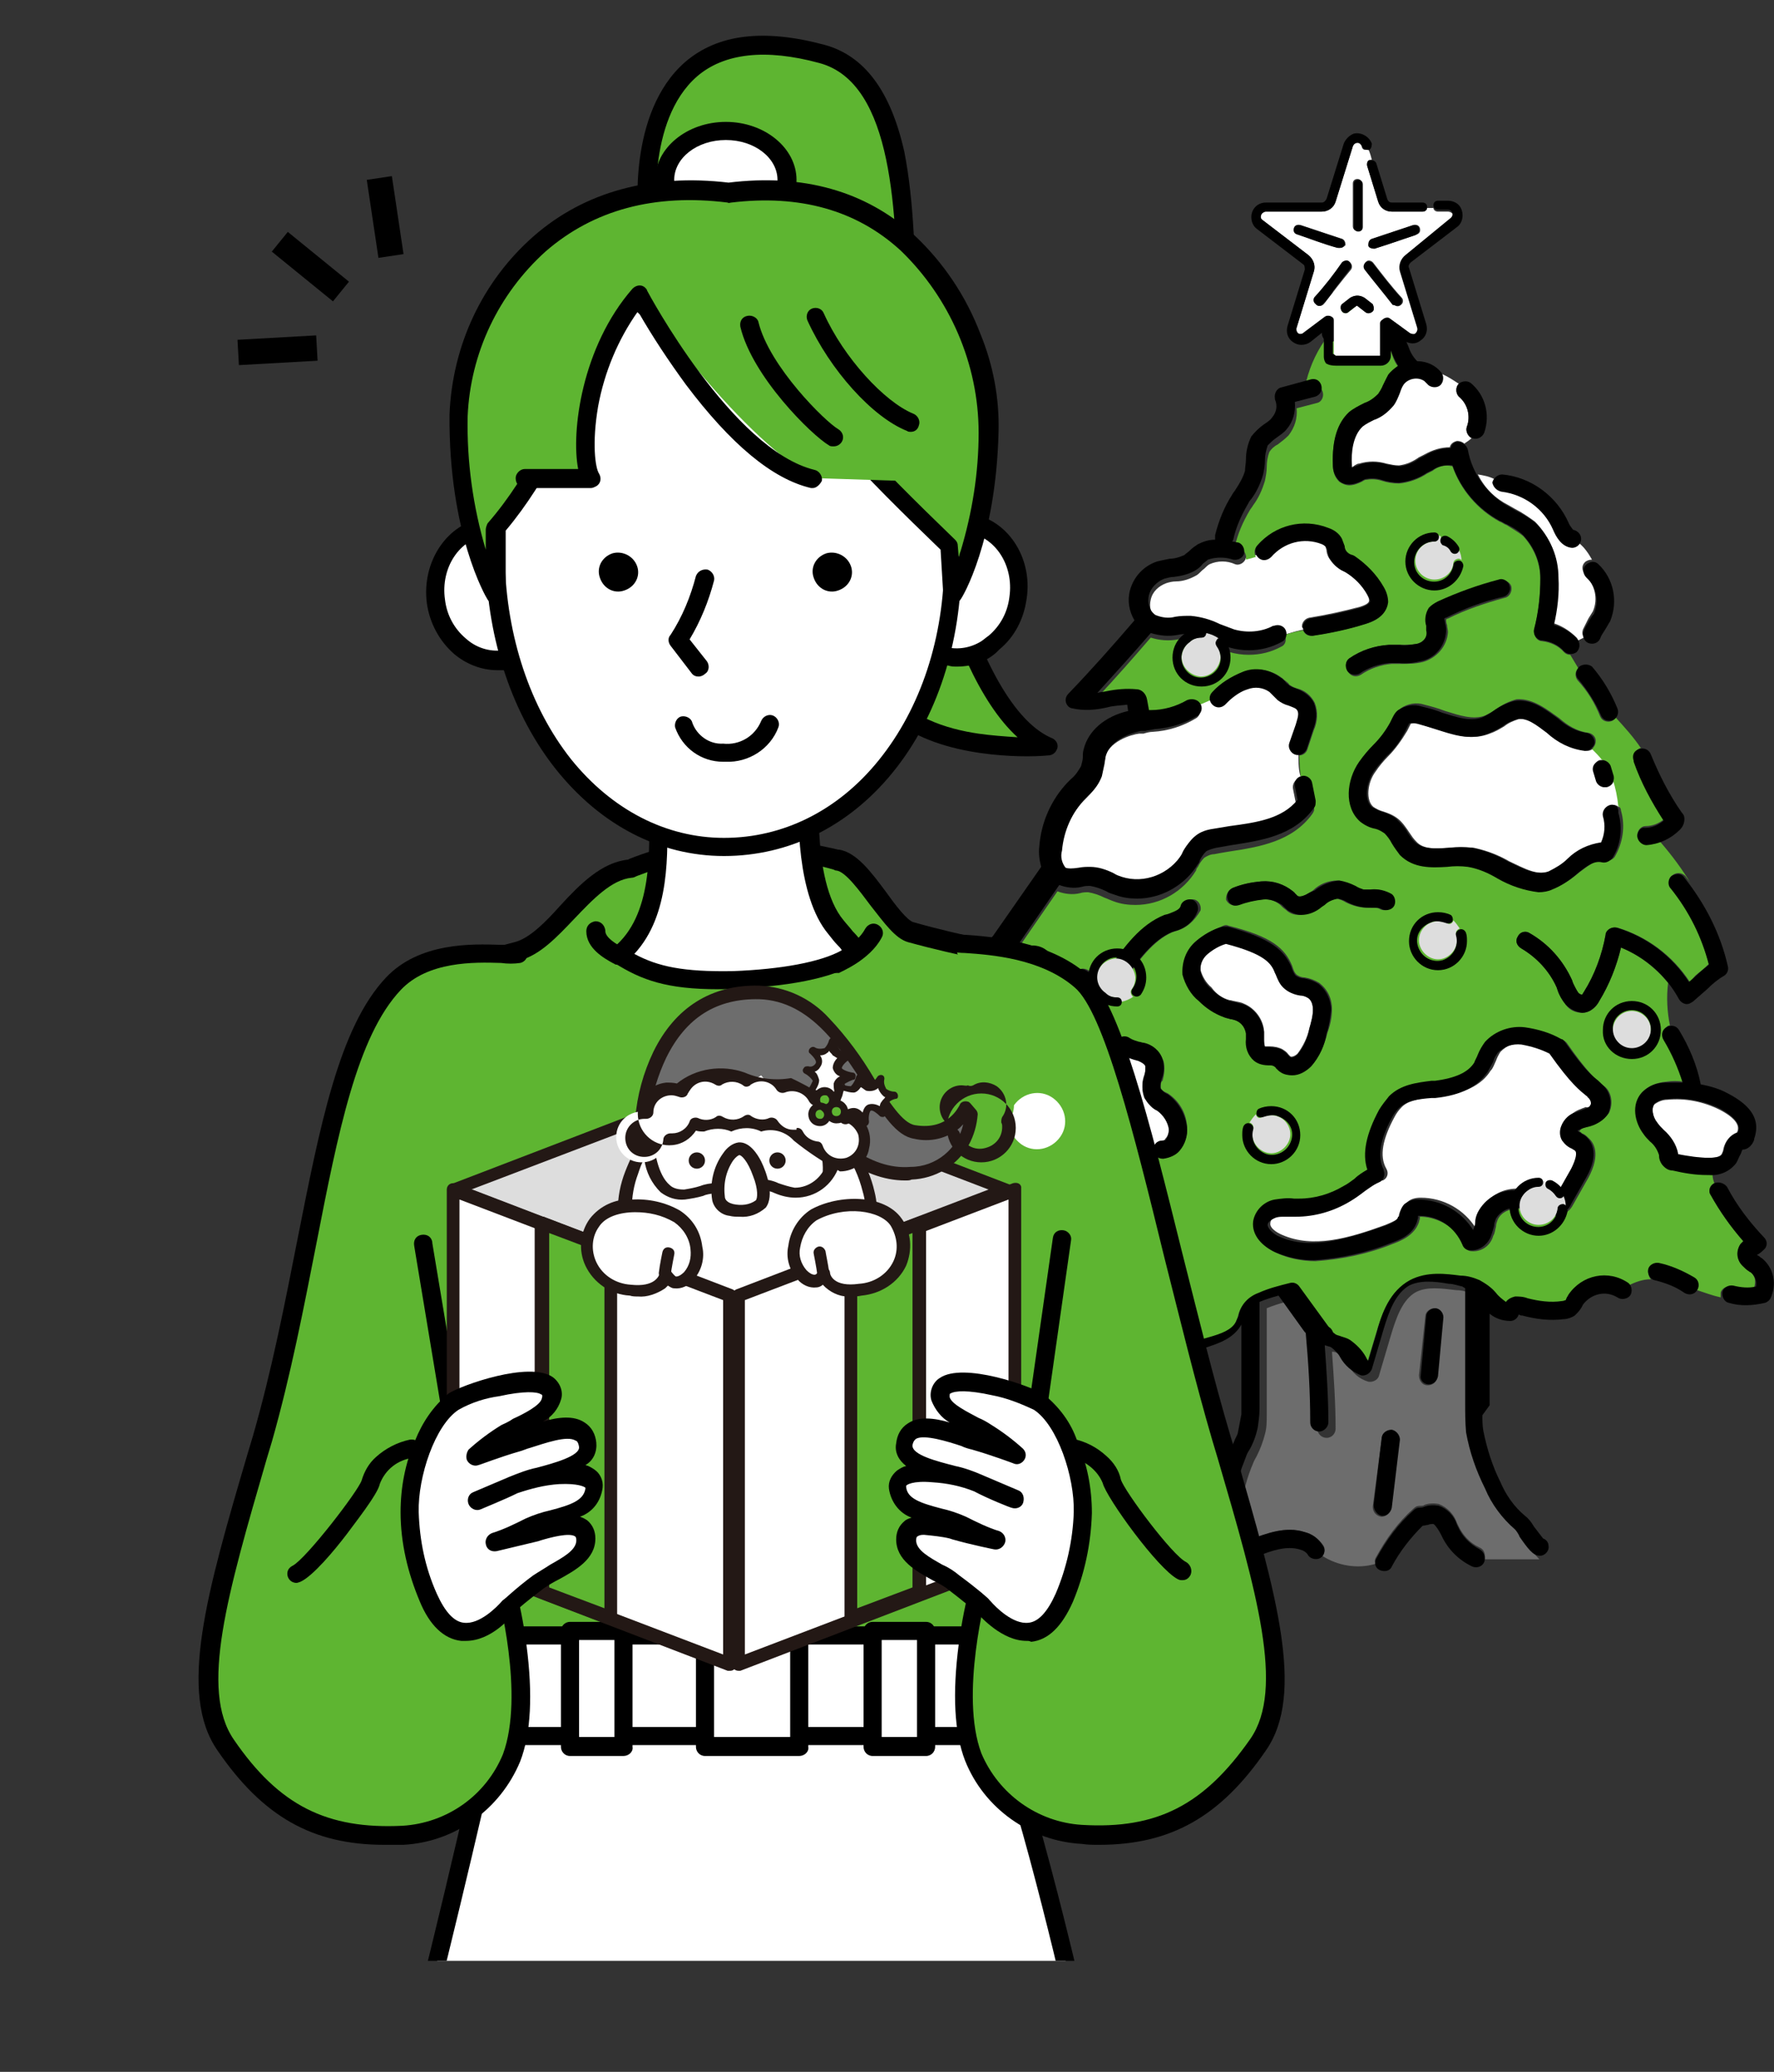 <?xml version="1.0" encoding="utf-8"?>
<!-- Generator: Adobe Illustrator 28.2.0, SVG Export Plug-In . SVG Version: 6.00 Build 0)  -->
<svg version="1.1" id="レイヤー_1" xmlns="http://www.w3.org/2000/svg" xmlns:xlink="http://www.w3.org/1999/xlink" x="0px"
	 y="0px" viewBox="0 0 195.8 228.6" style="enable-background:new 0 0 195.8 228.6;" xml:space="preserve">
<rect x="0" y="0" width="195.8" height="228.6" fill="#333333" stroke="none"/>
<style type="text/css">
	.st0{clip-path:url(#SVGID_00000018227278868987152970000017526653313033575065_);}
	.st1{clip-path:url(#SVGID_00000005955543912260558290000018353973823948158864_);}
	.st2{fill:#FFFFFF;}
	.st3{fill:#6D6D6D;}
	.st4{fill:#5EB531;}
	.st5{fill:#66B869;}
	.st6{fill:#DDDDDD;}
	.st7{clip-path:url(#SVGID_00000092441905116673005300000012164587097516315013_);}
	.st8{fill:#E62310;}
	.st9{fill:#231815;}
	.st10{opacity:0.4;}
	.st11{clip-path:url(#SVGID_00000050645616493225122330000011218314041932716205_);}
	.st12{clip-path:url(#SVGID_00000021800780757536673260000009681396785494950566_);}
</style>
<g id="マスクグループ_106" transform="translate(-60 -16550.92)">
	<g id="グループ_5382" transform="translate(247.113 16583.27)">
		<g>
			<defs>
				<rect id="SVGID_1_" x="-187.1" y="-32.3" width="195.8" height="228.6"/>
			</defs>
			<clipPath id="SVGID_00000178197472474455849330000006953224447239758265_">
				<use xlink:href="#SVGID_1_"  style="overflow:visible;"/>
			</clipPath>
			<g id="グループ_5381" style="clip-path:url(#SVGID_00000178197472474455849330000006953224447239758265_);">
				<g id="グループ_5372" transform="translate(0 -0.001)">
					<g>
						<defs>
							<rect id="SVGID_00000155843474871301258230000016456415696017036442_" x="-187.1" y="-32.3" width="195.8" height="228.6"/>
						</defs>
						<clipPath id="SVGID_00000074426843108798240390000018086358974691737009_">
							<use xlink:href="#SVGID_00000155843474871301258230000016456415696017036442_"  style="overflow:visible;"/>
						</clipPath>
						<g id="グループ_5371" style="clip-path:url(#SVGID_00000074426843108798240390000018086358974691737009_);">
							<path id="パス_22950" class="st2" d="M-3.1,89c-0.5,0-1,0.2-1.4,0.5c-0.4,0.5-0.2,1.4,0.3,2.1c0.2,0.2,0.4,0.5,0.6,0.7
								c0.8,0.7,1.3,1.6,1.6,2.6l0,0.1l0,0c1.1,0.3,2.2,0.4,3.4,0.4c0.8,0,1.3-0.1,1.5-0.4c0.1-0.2,0.2-0.4,0.2-0.6
								c0.2-0.8,0.7-1.5,1.5-1.8c0.2-0.4,0.4-1.3-1.9-2.5C0.9,89.2-1.1,88.8-3.1,89"/>
							<path id="パス_22951" class="st2" d="M-51.4,78c0.2,0,0.4,0.1,0.5,0.1c0.4,0.1,0.7,0.1,1.1,0.3c1.2,0.5,2.1,1.7,2.2,3
								c0,0.2,0,0.5,0,0.8c0,0.3,0,0.6,0.1,0.9c0.2,0,0.3,0,0.5,0c0.5,0,1,0.1,1.4,0.3c0.3,0.2,0.5,0.3,0.7,0.6
								c0.1,0.1,0.2,0.2,0.2,0.2c0.1,0.1,0.5,0,0.8-0.3c0.6-0.8,1.1-1.8,1.3-2.8c0.2-0.7,0.4-1.4,0.4-2.1c0-0.5-0.2-1-0.5-1.3
								c-0.3-0.1-0.6-0.2-0.9-0.3c-0.7-0.1-1.4-0.4-1.9-0.9c-0.4-0.4-0.6-0.9-0.8-1.4l-0.1-0.2c-0.4-1-1.2-2.1-5.4-3.2
								c-0.7,0.2-1.4,0.6-2,1.1c-0.6,0.5-0.9,1.2-0.8,1.9c0.2,0.7,0.6,1.4,1.2,1.9C-52.9,77.3-52.2,77.8-51.4,78"/>
							<path id="パス_22952" class="st2" d="M-11.3,89.5c0.1-0.2,0-0.6-0.3-0.9c-0.1-0.1-0.2-0.1-0.2-0.2c-0.6-0.5-1.6-1.2-4-4.6
								c-1-0.5-2-0.9-3.1-1c-1-0.2-1.9,0.2-2.6,0.9c-0.2,0.3-0.4,0.7-0.5,1c-0.2,0.4-0.3,0.8-0.6,1.1c-1,1.6-2.9,2.5-5.8,2.9l-0.4,0
								c-1.4,0.1-2.8,0.3-3.6,1.1c-0.3,0.3-0.6,0.7-0.8,1.1c-1.3,2.4-1.7,4.3-0.9,5.7c0.3,0.5,0.1,1.1-0.4,1.3c0,0,0,0-0.1,0
								c-0.7,0.3-1.3,0.8-1.9,1.2c-0.4,0.3-0.8,0.6-1.3,0.9c-1.8,1.1-3.9,1.7-6,1.7c-0.2,0-0.4,0-0.6,0s-0.4,0-0.6,0
								c-0.3,0-0.6,0-1,0.1c-0.5,0.1-0.9,0.4-0.9,0.8c-0.1,0.5,0.6,1,1.3,1.3c3.4,1.5,7.3,0.4,11.4-1.1c0.7-0.3,1.5-0.6,1.7-1.1
								c0-0.1,0-0.2,0.1-0.2c0.1-0.5,0.3-0.9,0.6-1.2c0.4-0.4,1-0.5,1.5-0.5h0c2.5,0,4.8,1.3,6.1,3.4c0,0,0-0.1,0-0.1
								c0.1-0.2,0.1-0.5,0.2-0.7c0.1-0.4,0.2-0.8,0.3-1.2c0.8-1.5,2.3-2.4,4-2.4c1.2,0,2.3,0.2,3.5,0.5l0.5,0.1
								c0.2,0.1,0.3,0.1,0.5,0.1c0,0,0-0.1,0.1-0.1l1.7-3c0.5-0.9,0.7-1.7,0.4-2c-0.1-0.1-0.2-0.1-0.3-0.2c-0.4-0.2-0.8-0.5-1.1-0.9
								c-0.3-0.5-0.3-1.1-0.1-1.6c0.4-0.8,1-1.4,1.9-1.7c0.2-0.1,0.3-0.1,0.5-0.2C-11.9,89.9-11.4,89.7-11.3,89.5"/>
							<path id="パス_22953" class="st3" d="M-49.1,137.5c1.6-0.6,3.8-1.5,6-0.8c0.8,0.2,1.5,0.7,2,1.4c0.3,0.4,0.2,0.9-0.1,1.2
								c1.7,1.1,3.9,1.5,5.9,0.9c-0.1-0.3-0.1-0.5,0.1-0.8c1.1-2,2.4-3.8,4.1-5.3c0.2-0.2,0.4-0.3,0.7-0.3h0c0.2,0,0.4,0,0.5-0.1
								c0.5-0.2,1.1-0.2,1.6-0.1c1,0.4,1.7,1.2,2,2.1l0.1,0.2c0.5,1.1,1.3,2,2.4,2.5c0.5,0.2,0.7,0.8,0.5,1.3h6.1
								c-0.5-0.5-1-1.1-1.4-1.8c-0.2-0.3-0.4-0.6-0.5-0.8c-1.4-1.2-2.6-2.7-3.3-4.5c-1-2-1.7-4.1-2.1-6.2c-0.1-1.1-0.2-2.2-0.1-3.3
								l0-12.6c-0.1-0.1-0.2-0.1-0.3-0.2c-0.5-0.2-1-0.3-1.5-0.3c-1.7-0.2-3.2-0.4-4.4,0.2c-1.5,0.8-2.2,2.8-2.8,4.8l-1.3,4.4
								c-0.1,0.5-0.7,0.8-1.2,0.7c-1-0.3-1.8-1-2.3-2c-0.2-0.5-0.6-0.8-1-1.1c-0.2-0.1-0.4-0.2-0.6-0.2l-0.1,0
								c0.2,2.8,0.4,5.6,0.4,8.5c0,0.5-0.4,1-1,1h0c-0.5,0-1-0.4-1-1c0-3.3-0.2-6.7-0.5-9.9c-0.1-0.1-0.1-0.2-0.2-0.2l-2.8-3.9
								c-0.7,0.2-1.4,0.4-2.1,0.7l0,11.8c0,0.7,0,1.4-0.2,2.1c-0.2,0.8-0.5,1.6-0.9,2.4c-0.1,0.2-0.3,0.5-0.4,0.8
								c-0.3,0.7-0.6,1.5-0.8,2.3c-0.2,0.6-0.4,1.2-0.6,1.8c-0.9,2.2-2.2,4.3-3.8,6c1.4-0.1,2.9-0.3,4.3-0.7
								C-49.8,138.2-49.5,137.7-49.1,137.5 M-29.8,112.9c0-0.5,0.5-0.9,1-0.9c0,0,0,0,0,0c0.5,0,0.9,0.5,0.9,1.1c0,0,0,0,0,0
								l-0.6,6.5c0,0.5-0.5,0.9-1,0.9c0,0-0.1,0-0.1,0c-0.5,0-0.9-0.5-0.9-1.1c0,0,0,0,0,0L-29.8,112.9z M-34.6,126.3
								c0.1-0.5,0.6-0.9,1.1-0.8c0.5,0.1,0.9,0.5,0.8,1.1l-0.9,7.5c-0.1,0.5-0.5,0.9-1,0.9c0,0-0.1,0-0.1,0
								c-0.5-0.1-0.9-0.5-0.9-1.1L-34.6,126.3z"/>
							<path id="パス_22954" class="st2" d="M-25.2,14.7c0.4-1.1,0.1-2.4-0.8-3.2c-0.4-0.3-0.5-0.9-0.2-1.4c0,0,0,0,0,0
								c0,0,0.1-0.1,0.1-0.1c-0.6-0.4-1.2-0.8-1.9-1.1c0.1,0.5-0.2,1.1-0.7,1.2c-0.4,0.1-0.8,0-1-0.3C-30,9.5-30.5,9.2-31,9.3
								c-0.5,0-1,0.3-1.3,0.7c-0.2,0.3-0.3,0.6-0.4,0.9c-0.2,0.5-0.4,0.9-0.7,1.4c-0.6,0.7-1.3,1.3-2.2,1.6
								c-0.4,0.2-0.9,0.4-1.2,0.7c-1.1,0.9-1.2,2.8-1.2,4.3c0,0.1,0,0.2,0,0.3c0.1,0,0.3-0.1,0.4-0.2c0.2-0.1,0.3-0.2,0.5-0.2
								c1-0.3,2-0.3,3,0c0.5,0.1,0.9,0.2,1.4,0.2c0.8-0.1,1.5-0.4,2.2-0.9c0.2-0.1,0.4-0.2,0.6-0.3c0.9-0.5,1.8-0.8,2.8-0.8
								c0.1-0.4,0.4-0.6,0.8-0.7c0.3,0,0.6,0.1,0.8,0.3c0.3-0.2,0.6-0.4,0.8-0.6C-25.1,15.8-25.4,15.2-25.2,14.7"/>
							<path id="パス_22955" class="st2" d="M-59.8,94.6c0-0.5,0.4-1,0.9-1c0.2,0,0.3-0.1,0.4-0.3c0.3-0.3,0.4-0.7,0.4-1.2
								c-0.1-0.9-0.6-1.6-1.3-2.1l-0.2-0.1c-0.5-0.3-0.9-0.8-1.2-1.3c-0.3-0.8-0.3-1.6,0-2.4c0.1-0.3,0.2-0.7,0.1-1.1
								c-0.1-0.3-0.6-0.5-0.8-0.6c-0.1,0-0.3-0.1-0.4-0.1c-0.6-0.1-1.2-0.4-1.7-0.8c-0.3-0.3-0.4-0.7-0.3-1.1
								c-0.7-0.1-1.4-0.1-2.1-0.1c-0.1,0.4-0.4,0.8-0.8,0.8c-2.4,0.4-4.6,1.3-6.5,2.8l-0.2,0.1c-0.6,0.5-1.3,0.9-2,1.1
								c-0.9,0.1-1.9,0.1-2.8,0c0,0-0.1,0-0.1,0c0,0.1-0.2,0.6-0.2,0.9c-0.1,0.7-0.4,1.3-0.7,1.9c-0.7,1.2-0.8,2.9,0,3.6
								c0.5,0.4,1.3,0.5,2.7,0.1l0.1,0c1.3-0.3,2.8-0.7,4.2,0.1c0.4,0.2,0.7,0.5,1.1,0.8c0.2,0.2,0.5,0.4,0.7,0.6
								c0.8,0.4,1.8,0,3-0.4c1.5-0.6,3.2-1.2,4.8-0.2c0.2,0.1,0.4,0.4,0.4,0.6c0.9-0.1,1.7-0.3,2.6-0.5
								C-59.7,94.7-59.8,94.6-59.8,94.6"/>
							<path id="パス_22956" class="st2" d="M-43.8,50.9c-0.5,0-1-0.4-1-1c0-0.1,0-0.2,0.1-0.3l0.7-2.1c0.1-0.4,0.4-1.1,0.2-1.5
								c-0.1-0.2-0.5-0.4-1-0.6c-0.4-0.2-0.9-0.4-1.2-0.6c-0.2-0.2-0.4-0.4-0.6-0.6c-0.1-0.1-0.2-0.2-0.3-0.3
								c-0.7-0.5-1.6-0.6-2.4-0.3c-1,0.4-1.8,1-2.5,1.7c-0.4,0.4-1,0.4-1.4,0c0,0,0,0,0,0c-0.1-0.1-0.2-0.3-0.3-0.5
								c-0.4,0.2-0.9,0.5-1.4,0.6c0,0,0.1,0.1,0.1,0.1c0.3,0.4,0.2,1.1-0.3,1.4c-1.5,0.9-3.1,1.4-4.8,1.5c-0.3,0-0.7,0.1-1,0.2
								c0,0-0.1,0-0.1,0c0,0-0.1,0-0.2,0c0,0,0,0,0,0c-0.1,0-0.1,0-0.2,0c-0.8,0.1-3.4,0.8-3.9,2.9c0,0.2-0.1,0.5-0.1,0.7
								c0,0.5-0.1,0.9-0.3,1.4c-0.3,0.8-0.9,1.5-1.5,2.1c-0.1,0.1-0.2,0.2-0.3,0.3c-1.5,1.6-2.4,3.6-2.6,5.8c-0.2,0.7,0,1.4,0.4,1.9
								c0.3,0.2,0.7,0.1,1.4,0c0.4-0.1,0.8-0.1,1.3-0.1c0.9,0.1,1.8,0.3,2.6,0.7c0.3,0.1,0.6,0.3,0.9,0.4c2.6,0.8,5.4-0.2,6.7-2.6
								c0.1-0.1,0.1-0.2,0.2-0.4c0.3-0.6,0.7-1.1,1.2-1.5c0.6-0.4,1.3-0.7,2-0.8c0.6-0.1,1.2-0.2,1.8-0.3c3-0.4,5.8-0.9,7.5-2.9
								l-0.3-1.5c-0.1-0.5,0.2-1.1,0.8-1.2c0,0,0,0,0,0c0,0,0.1,0,0.1,0C-43.8,52.8-43.8,51.8-43.8,50.9L-43.8,50.9"/>
							<path id="パス_22957" class="st2" d="M-43.4,36.9c-0.1-0.5,0.3-1,0.8-1.1c0,0,0,0,0,0c1.9-0.3,3.7-0.7,5.6-1.2
								c0.6-0.2,1-0.4,1-0.7c0-0.2-0.1-0.4-0.2-0.6c-0.6-1.1-1.4-1.9-2.5-2.6l-0.2-0.1c-0.7-0.3-1.2-0.8-1.6-1.5
								c-0.1-0.2-0.2-0.5-0.2-0.7c0-0.1-0.1-0.3-0.1-0.4c-0.1-0.2-0.3-0.3-0.5-0.4c-2-0.8-4.2-0.2-5.6,1.4c-0.4,0.4-1,0.5-1.4,0.1
								c-0.1-0.1-0.1-0.2-0.2-0.2c-0.4,0.1-0.7,0.3-1.1,0.3c0,0,0,0,0,0c-0.1,0.5-0.7,0.9-1.2,0.7c0,0,0,0,0,0
								c-0.9-0.4-1.9-0.4-2.8,0c-0.2,0.1-0.4,0.3-0.6,0.5c-0.3,0.2-0.5,0.5-0.8,0.7c-0.7,0.4-1.5,0.7-2.3,0.7
								c-0.4,0-0.8,0.1-1.1,0.2c-0.8,0.3-1.5,0.9-1.7,1.8c-0.2,0.8,0,1.7,0.7,2.2c0.7,0.3,1.5,0.3,2.2,0.2c0.6-0.1,1.1-0.1,1.7-0.1
								c1.1,0.1,2.2,0.4,3.2,0.9c0.5,0.2,1,0.4,1.6,0.6c1.4,0.4,3,0.3,4.3-0.4c0.5-0.2,1.1-0.1,1.3,0.4c0.7-0.2,1.3-0.4,2-0.5
								C-43.3,37-43.3,36.9-43.4,36.9"/>
							<path id="パス_22958" class="st2" d="M-16.2,48.5c-1.2-0.9-2.2-1.7-3.3-1.5c-0.6,0.2-1.1,0.4-1.6,0.8
								c-0.5,0.3-1,0.6-1.6,0.8c-2,0.8-3.9,0.1-5.8-0.5c-0.7-0.2-1.4-0.4-2-0.6c-0.6-0.1-0.8,0-0.9,0c-0.1,0.2-0.2,0.4-0.3,0.6
								l-0.1,0.2c-0.6,1-1.3,2-2.1,2.8c-0.5,0.5-1,1.1-1.4,1.7c-0.9,1.2-1.1,3.2-0.2,3.9c0.3,0.2,0.7,0.4,1.1,0.5
								c0.6,0.2,1.1,0.4,1.6,0.8c0.5,0.4,0.9,1,1.3,1.6c0.2,0.3,0.4,0.6,0.7,0.9c0.8,0.9,2.2,0.8,3.7,0.7c0.9-0.1,1.8-0.1,2.7,0
								c1.4,0.3,2.7,0.8,3.9,1.5c1.7,0.8,3.1,1.6,4.5,1.1c0.8-0.3,1.5-0.8,2.1-1.4c1-1,2.3-1.6,3.7-1.8h0c0.4-0.9,0.5-1.9,0.2-2.9
								c-0.2-0.5,0.1-1.1,0.7-1.2c0.3-0.1,0.6,0,0.9,0.2c-0.1-1-0.3-2-0.6-2.9c-0.1,0.4-0.5,0.7-0.9,0.7c-0.5,0-0.9-0.3-1-0.8
								l-0.3-1c-0.1-0.5,0.2-1.1,0.7-1.2c0,0,0,0,0,0c0.1,0,0.2,0,0.3,0c-0.3-0.4-0.7-0.8-1.1-1.2c-0.2,0.1-0.4,0.2-0.6,0.2
								C-13.6,50.3-15,49.6-16.2,48.5"/>
							<path id="パス_22959" class="st4" d="M6.2,108.1C6.1,108,6,108,5.9,107.9c-0.3-0.2-0.5-0.4-0.7-0.6
								c-0.6-0.6-0.7-1.6-0.2-2.4c0.1-0.1,0.2-0.2,0.3-0.3c-1.4-1.6-2.6-3.3-3.6-5.1c-0.3-0.5-0.1-1.1,0.4-1.3
								c-0.1-0.3-0.2-0.6-0.2-1c-0.1,0-0.2,0-0.3,0H1.4c-1.3,0-2.6-0.2-3.8-0.5c-0.5-0.1-0.9-0.4-1.2-0.7c-0.2-0.3-0.3-0.6-0.3-0.9
								l0-0.1c-0.2-0.6-0.6-1.1-1-1.5c-0.2-0.3-0.5-0.5-0.7-0.8c-1-1.3-1.4-3.3-0.2-4.6c0.7-0.7,1.6-1,2.6-1.1
								c0.6-0.1,1.3-0.1,1.9,0c-0.5-1.7-1.2-3.2-2.1-4.7c-0.3-0.5-0.1-1.1,0.3-1.4c0,0,0,0,0,0c0.1-0.1,0.2-0.1,0.3-0.1
								c-0.3-1.5-0.4-3.1-0.2-4.7c-1.4-1.7-3.2-3.1-5.2-3.9c-0.5,2.1-1.3,4.1-2.4,5.9c-0.2,0.4-0.5,0.8-0.9,1
								c-0.3,0.2-0.6,0.3-1,0.3c-0.7,0-1.4-0.3-1.8-0.9c-0.4-0.5-0.7-1-0.9-1.6l-0.1-0.3c-0.8-1.8-2.2-3.3-3.9-4.3
								c-0.5-0.3-0.7-0.9-0.4-1.3c0.3-0.5,0.9-0.7,1.3-0.4c0,0,0,0,0,0c2.1,1.2,3.7,3,4.7,5.2l0.1,0.3c0.1,0.4,0.3,0.7,0.6,1.1
								c0.1,0.1,0.2,0.2,0.4,0.2c0.1-0.1,0.2-0.2,0.2-0.3c1.2-1.9,2-4.1,2.4-6.3c0.1-0.5,0.6-0.9,1.2-0.8c0,0,0.1,0,0.1,0
								c3.3,1,6.1,3.1,8,6L0,75.3c0.5-0.4,1-0.8,1.5-1.3c-0.8-3.1-2.2-5.9-4.2-8.4c-0.3-0.4-0.3-1.1,0.2-1.4c0.4-0.3,1-0.3,1.4,0.1
								c0.2,0.3,0.5,0.6,0.7,1c-1-1.7-2.2-3.3-3.5-4.8c-0.5,0.2-1,0.2-1.5,0.3h0c-0.5,0-1-0.5-1-1c0-0.5,0.4-1,0.9-1
								c0.8,0,1.5-0.3,2.1-0.8c-1.4-2-2.5-4.2-3.3-6.5c-0.2-0.5,0.1-1.1,0.6-1.3c0,0,0.1,0,0.1,0c-0.8-1.2-1.8-2.3-2.8-3.4
								C-8.9,47-9,47.1-9.2,47.2c-0.5,0.2-1.1,0-1.3-0.5c-0.6-1.5-1.4-2.8-2.5-4c-0.3-0.4-0.3-1,0.1-1.3c-0.3-0.5-0.6-1-0.9-1.5
								c0,0,0,0,0,0c-0.3,0-0.5-0.1-0.7-0.3c-0.6-0.7-1.5-1.1-2.4-1.2c-0.5,0-0.9-0.5-0.9-1.1c0,0,0-0.1,0-0.1
								c0.5-1.9,0.7-3.8,0.7-5.7c0-1.7-0.7-3.4-1.9-4.7c-0.6-0.5-1.2-0.8-1.8-1.2c-0.3-0.1-0.5-0.3-0.8-0.4
								c-2.4-1.3-4.3-3.5-5.2-6.1c-0.8-0.2-1.6,0-2.2,0.5c-0.2,0.1-0.4,0.2-0.6,0.3c-0.9,0.6-2,1-3.1,1.1c-0.6,0-1.3-0.1-1.9-0.3
								c-0.6-0.2-1.2-0.2-1.8-0.1c-0.1,0-0.2,0.1-0.4,0.2c-0.4,0.2-0.9,0.4-1.4,0.4c-0.4,0-0.8-0.2-1.1-0.4
								c-0.5-0.5-0.7-1.1-0.7-1.8c-0.1-2.7,0.5-4.6,1.8-5.8c0.5-0.4,1.1-0.8,1.7-1c0.6-0.2,1.1-0.6,1.5-1c0.2-0.3,0.3-0.6,0.5-0.9
								c0.2-0.4,0.3-0.8,0.6-1.2c0.3-0.4,0.6-0.8,1.1-1c-0.4-0.5-0.6-1.1-0.8-1.7c-0.1-0.3-0.1-0.5-0.2-0.8c-0.1-0.3-0.2-0.7-0.3-1
								c-0.8-1.3-1.9-2.3-3.3-3C-38,1.3-38.5,1.4-39,1.6l-0.3,2.9c-0.1,0.5-0.5,0.9-1.1,0.9c-0.2,0-0.3-0.1-0.5-0.2
								c-1.1,1.6-1.8,3.3-2.2,5.2l0.8-0.2c0.5-0.1,1.1,0.2,1.2,0.8c0.1,0.5-0.2,1-0.6,1.1l-2.3,0.6c0.1,1.1-0.2,2.1-0.9,3
								c-0.4,0.4-0.8,0.7-1.2,1c-0.4,0.2-0.7,0.5-0.9,0.8c-0.2,0.5-0.3,1.1-0.3,1.7c0,0.5-0.1,1-0.2,1.5c-0.3,1-0.7,1.9-1.3,2.7
								c-0.1,0.2-0.3,0.4-0.4,0.6c-0.7,1.2-1.3,2.5-1.6,3.9c0,0.1,0,0.1-0.1,0.2c0.2,0,0.4,0.1,0.6,0.1c0.5,0.1,0.8,0.6,0.7,1.2
								c0.4-0.1,0.8-0.2,1.1-0.3c-0.2-0.4-0.2-0.8,0.1-1.2c1.9-2.2,5.1-3,7.8-1.9c0.6,0.2,1.2,0.7,1.5,1.2c0.1,0.3,0.2,0.5,0.3,0.8
								c0,0.1,0.1,0.2,0.1,0.4c0.2,0.3,0.5,0.5,0.8,0.6l0.2,0.1c1.3,0.8,2.4,1.9,3.2,3.3c0.3,0.5,0.5,1.1,0.5,1.7
								c0,0.8-0.5,1.9-2.5,2.4c-1.9,0.6-3.9,1-5.8,1.3c0,0-0.1,0-0.1,0c-0.4,0-0.7-0.2-0.9-0.6c-0.7,0.1-1.4,0.3-2,0.5c0,0,0,0,0,0
								c0.2,0.5,0.1,1.1-0.4,1.3c-1.1,0.6-2.3,0.9-3.6,0.9c-0.7,0-1.4-0.1-2.1-0.3c-0.6-0.2-1.2-0.4-1.8-0.7
								c-0.8-0.4-1.6-0.7-2.5-0.8c-0.5,0-0.9,0-1.4,0.1c-1,0.2-2.1,0.1-3-0.2c-1.9,2.2-3.9,4.5-5.9,6.6c0.4,0,0.7-0.1,1.1-0.2
								c1.1-0.2,2.1-0.3,3.2-0.2c0.7,0,1.2,0.6,1.2,1.2l0.2,1.1c0.1,0,0.1,0,0.2,0c1.4-0.1,2.7-0.5,4-1.1c0.4-0.3,0.9-0.2,1.2,0.1
								c0.5-0.2,0.9-0.4,1.4-0.6c-0.1-0.3,0-0.6,0.3-0.9c0.9-1,2-1.7,3.3-2.2c1.4-0.5,3-0.3,4.2,0.6c0.2,0.1,0.3,0.3,0.5,0.4
								c0.1,0.1,0.3,0.2,0.4,0.4c0.3,0.2,0.5,0.3,0.8,0.4c0.9,0.2,1.6,0.8,2,1.6c0.4,1,0.3,2.1-0.1,3l-0.7,2.1
								c-0.1,0.4-0.5,0.7-0.9,0.7c0,1,0.1,1.9,0.2,2.9c0.5,0,0.9,0.3,1,0.8l0.4,2c0.1,0.3,0,0.5-0.2,0.8c-2.2,3-5.8,3.6-9.1,4.1
								c-0.6,0.1-1.2,0.2-1.7,0.3c-0.4,0-0.8,0.2-1.1,0.4c-0.3,0.3-0.5,0.6-0.7,1c-0.1,0.1-0.2,0.3-0.2,0.4
								c-1.4,2.3-3.9,3.8-6.7,3.8c-0.8,0-1.6-0.1-2.4-0.4c-0.3-0.1-0.7-0.3-1-0.4c-0.6-0.3-1.2-0.5-1.8-0.6c-0.3,0-0.6,0-0.9,0.1
								c-0.8,0.2-1.7,0.1-2.5-0.2l-4.9,7.1c-0.1,0.1-0.1,0.2-0.2,0.3c0,0,0.1,0,0.1,0c0.1-0.1,0.3-0.1,0.4-0.2
								c0.4-0.3,0.9-0.4,1.3-0.5c0.7-0.1,1.3,0.1,1.9,0.5c0.7,0.5,1.1,1.3,1.2,2.1c0.1,0.9-0.1,1.9-0.6,2.7c0.6,0.6,1,1.4,0.9,2.3
								c-0.2,1-0.7,1.8-1.5,2.4l-0.2,0.2c-0.3,0.3-0.6,0.7-0.9,1c1.8-1.1,3.8-1.9,5.9-2.2c0.5-0.1,1,0.3,1.1,0.8c0,0.1,0,0.2,0,0.3
								c0.7,0,1.4,0,2.1,0.1c0-0.1,0.1-0.2,0.1-0.3c0.3-0.4,1-0.5,1.4-0.2c0,0,0,0,0,0c0.3,0.2,0.6,0.3,1,0.4c0.2,0,0.3,0.1,0.5,0.1
								c0.9,0.2,1.7,0.9,2.1,1.8c0.2,0.7,0.1,1.5-0.1,2.2C-59,87-59,87.3-59,87.7c0.1,0.2,0.3,0.4,0.6,0.5l0.2,0.1
								c1.2,0.8,2,2.1,2.1,3.6c0.1,0.9-0.2,1.9-0.8,2.6c-0.5,0.5-1.1,0.9-1.8,0.9h-0.1c-0.4,0-0.8-0.3-0.9-0.7
								c-0.8,0.3-1.7,0.4-2.6,0.5c0.1,0.5-0.2,1.1-0.7,1.2c-0.3,0.1-0.5,0-0.8-0.1c-0.7-0.5-1.6-0.2-3,0.4c-0.9,0.4-1.9,0.7-3,0.7
								c-0.6,0-1.2-0.1-1.7-0.4c-0.4-0.2-0.8-0.5-1.1-0.8c-0.2-0.2-0.4-0.4-0.7-0.5c-0.3-0.2-0.7-0.2-1-0.2c0,0.3-0.1,0.6-0.2,0.8
								c-1.5,1.6-3.1,3.3-3.8,5.4l-0.1,0.3c-0.2,0.7-0.5,1.3-0.9,1.9c-0.2,0.2-0.5,0.5-0.8,0.7c-0.2,0.2-0.5,0.4-0.5,0.5
								s0.3,0.5,0.5,0.7c0.5,0.5,0.9,1.1,1,1.8c0,1-0.4,2-1.2,2.6c-0.3,0.3-0.6,0.6-0.7,1.1c0,0.2,0.1,0.3,0.2,0.4
								c0.3,0.3,0.6,0.4,1,0.4c0.9-0.1,1.8-0.5,2.5-1.1c2.4-1.6,4.5-2.9,7.1-3.4c2.6-0.5,6,0.2,7.6,2.8c0.2,0.3,0.4,0.6,0.5,0.9
								c0.5,0.9,0.8,1.4,1.3,1.5c0.3,0,0.5,0,0.8,0c0.8-0.1,2.1-0.1,2.6,1.1c0.1,0.3,0.2,0.6,0.2,0.9c0,0.1,0,0.1,0,0.2
								c0,0.4,0.5,0.7,1.4,1.1c0.7-0.3,1.3-0.5,2-0.7c1.3-0.4,2.5-0.8,3-1.7c0.1-0.2,0.2-0.5,0.3-0.7c0.2-1.2,1.1-2.1,2.2-2.5
								c1.1-0.5,2.3-0.9,3.5-1.1c0.4-0.1,0.8,0.1,1,0.4l3.2,4.4l0.1,0.1c0.2,0.1,0.3,0.3,0.4,0.5c0.1,0.1,0.2,0.2,0.2,0.2
								c0.2,0.1,0.4,0.2,0.7,0.3c0.4,0.1,0.7,0.2,1,0.4c0.7,0.4,1.3,1.1,1.7,1.8c0.1,0.2,0.2,0.3,0.3,0.5l0.9-3
								c0.7-2.4,1.5-4.8,3.7-5.9c1.8-1,4-0.7,5.6-0.5c0.7,0.1,1.4,0.2,2.1,0.5c0.7,0.4,1.3,0.8,1.8,1.4c0.3,0.4,0.7,0.7,1.1,1
								c0.3-0.3,0.6-0.5,1-0.6c0.5-0.1,1,0,1.4,0.2c1.2,0.4,2.6,0.5,3.8,0.3c0.1,0,0.3,0,0.4-0.1c0.1-0.1,0.2-0.2,0.2-0.4l0.1-0.2
								c1.5-2.2,4.4-2.8,6.6-1.3c0,0,0.1,0.1,0.1,0.1c0.8-0.4,1.6-0.7,2.5-0.7c-0.2-0.2-0.3-0.6-0.3-0.9c0.1-0.5,0.6-0.9,1.2-0.7
								c0,0,0,0,0,0c1.4,0.3,2.7,0.9,3.9,1.6c0.4,0.3,0.6,0.8,0.3,1.2c0.9,0.3,1.7,0.6,2.6,0.8c0-0.2,0-0.3,0-0.5
								c0.1-0.5,0.7-0.8,1.2-0.7c0,0,0,0,0,0c0.8,0.2,1.7,0.3,2.5,0.1C6.7,109,6.6,108.5,6.2,108.1 M-15,46.9
								c0.9,0.8,1.9,1.4,3.1,1.6c0.5,0,1,0.5,0.9,1c0,0.3-0.2,0.6-0.4,0.8c0.4,0.4,0.8,0.8,1.1,1.2c0.4,0,0.8,0.3,0.9,0.7l0.3,1
								c0,0.2,0,0.3,0,0.5c0.3,0.9,0.5,1.9,0.6,2.9c0.2,0.1,0.3,0.3,0.3,0.5c0.5,1.7,0.2,3.6-0.7,5.1c-0.2,0.3-0.7,0.5-1.1,0.4
								c-0.8-0.2-1.6,0.4-2.8,1.3c-0.8,0.7-1.7,1.3-2.7,1.7c-0.5,0.2-1,0.3-1.5,0.3c-1.6-0.1-3.1-0.6-4.5-1.5c-1-0.6-2.1-1-3.3-1.3
								c-0.8-0.1-1.5-0.1-2.3,0c-1.8,0.1-3.7,0.2-5.2-1.3c-0.4-0.4-0.7-0.8-0.9-1.3c-0.2-0.4-0.5-0.8-0.8-1.1
								c-0.3-0.2-0.7-0.4-1-0.5c-0.6-0.2-1.2-0.5-1.7-0.8c-1.8-1.5-1.5-4.6-0.1-6.6c0.5-0.7,1-1.3,1.6-1.9c0.7-0.7,1.3-1.5,1.8-2.4
								l0.1-0.2c0.2-0.5,0.5-0.9,0.8-1.2c0.7-0.5,1.7-0.7,2.6-0.4c0.8,0.2,1.5,0.4,2.3,0.7c1.6,0.5,3.1,1,4.4,0.5
								c0.4-0.2,0.8-0.4,1.2-0.7c0.7-0.5,1.5-0.9,2.3-1.1C-17.9,44.7-16.4,45.9-15,46.9 M-38.2,40.3c1.3-0.9,2.8-1.4,4.4-1.5
								c0.4,0,0.8,0,1.2,0c0.6,0,1.2,0,1.8-0.1c0.7-0.1,1.2-0.7,1.3-1.4c0-0.2,0-0.4,0-0.5c-0.2-0.7-0.1-1.4,0.3-2
								c0.3-0.3,0.6-0.6,1-0.7c2.1-1,4.4-1.9,6.7-2.4c0.5-0.1,1.1,0.2,1.2,0.7c0.1,0.5-0.2,1.1-0.7,1.2c0,0,0,0,0,0
								c-2.2,0.6-4.3,1.3-6.3,2.3c-0.1,0-0.2,0.1-0.2,0.1c0,0.2,0,0.4,0.1,0.6c0,0.3,0.1,0.5,0.1,0.8c-0.1,1.6-1.3,2.9-2.8,3.3
								c-0.8,0.2-1.6,0.2-2.4,0.2c-0.3,0-0.7,0-1,0c-1.2,0.1-2.4,0.5-3.4,1.2c-0.5,0.3-1.1,0.2-1.4-0.3
								C-38.7,41.2-38.6,40.6-38.2,40.3 M-51,65.6c1-0.4,2-0.6,3.1-0.7c1.3-0.1,2.5,0.3,3.5,1.1c0.1,0.1,0.2,0.1,0.2,0.2
								c0.1,0.1,0.2,0.2,0.3,0.3c0.3,0.2,0.9-0.1,1.4-0.4l0.3-0.2c0.7-0.7,1.7-1.1,2.7-1.1c0.6,0.1,1.3,0.3,1.8,0.6
								c0.3,0.2,0.6,0.3,0.9,0.4c0.3,0,0.5,0,0.8,0c0.8-0.1,1.6,0.1,2.3,0.5c0.4,0.3,0.5,1,0.2,1.4s-1,0.5-1.4,0.2l0,0
								c-0.2-0.1-0.5-0.1-1-0.1c-0.4,0-0.8,0-1.3-0.1c-0.5-0.1-1-0.3-1.4-0.5c-0.3-0.2-0.6-0.3-1-0.4c-0.5,0.1-1.1,0.4-1.5,0.7
								l-0.3,0.2c-0.7,0.5-1.5,0.8-2.3,0.9c-0.5,0-0.9-0.1-1.3-0.4c-0.2-0.2-0.4-0.3-0.6-0.5c-0.1-0.1-0.1-0.1-0.2-0.2
								c-0.6-0.5-1.3-0.7-2.1-0.6c-0.9,0.1-1.8,0.3-2.6,0.6c-0.5,0.2-1.1-0.1-1.3-0.6C-51.8,66.3-51.5,65.8-51,65.6 M-57.4,70.4
								l-0.3,0.1c-2.1,0.9-3.7,3.1-5.2,5.2l-0.4,0.6c-0.5,0.9-1.4,1.6-2.5,1.7c-0.3,0-0.5-0.1-0.8-0.2c-0.4-0.2-0.8-0.6-1.1-1
								c-0.1-0.1-0.2-0.3-0.4-0.4c-0.5-0.3-0.6-0.9-0.3-1.4c0.3-0.5,0.9-0.6,1.4-0.3l0,0c0.3,0.2,0.6,0.5,0.9,0.8
								c0.1,0.1,0.2,0.3,0.4,0.4c0.1,0,0.4-0.1,0.9-0.8l0.4-0.6c1.7-2.4,3.4-4.8,6.1-5.9l0.4-0.1c0.8-0.3,1.3-0.5,1.4-0.9
								c0.1-0.5,0.7-0.8,1.2-0.7c0.5,0.1,0.8,0.7,0.7,1.2l0,0C-55.3,69.3-56.2,70.1-57.4,70.4 M-49.5,81.7c-0.1-0.6-0.5-1.2-1-1.4
								c-0.2-0.1-0.5-0.1-0.7-0.2c-0.2,0-0.5-0.1-0.7-0.2c-1.1-0.4-2-1-2.8-1.8c-0.9-0.8-1.6-1.8-1.8-3c-0.1-1.4,0.4-2.8,1.5-3.7
								c0.9-0.7,1.9-1.2,2.9-1.6c0.2-0.1,0.4-0.1,0.6,0c4.8,1.2,6.2,2.5,7,4.4l0.1,0.3c0.1,0.3,0.2,0.5,0.4,0.7
								c0.3,0.2,0.6,0.3,0.9,0.3c0.6,0.1,1.1,0.3,1.6,0.6c0.9,0.7,1.4,1.7,1.4,2.9c0,0.9-0.2,1.8-0.5,2.6c-0.3,1.3-0.9,2.6-1.7,3.6
								c-0.5,0.6-1.3,0.9-2.1,1c-0.4,0-0.8-0.1-1.2-0.3c-0.2-0.1-0.4-0.3-0.6-0.5c-0.1-0.1-0.2-0.2-0.2-0.2c-0.2,0-0.3-0.1-0.5-0.1
								c-0.6,0-1.2-0.1-1.7-0.5c-0.6-0.6-0.9-1.5-0.9-2.4C-49.5,82.1-49.5,81.9-49.5,81.7 M-9.5,90.4c-0.5,0.8-1.4,1.3-2.3,1.5
								c-0.2,0-0.3,0.1-0.4,0.1c-0.3,0.1-0.5,0.3-0.6,0.5c0.1,0,0.2,0.1,0.3,0.2c0.3,0.1,0.5,0.3,0.7,0.5c0.6,0.5,1.4,1.8,0,4.4
								l-1.7,3c-0.5,1-1.7,1.5-2.7,1l-0.5-0.1c-0.9-0.3-1.9-0.5-2.9-0.5c-0.9,0-1.8,0.4-2.2,1.2c-0.1,0.3-0.2,0.5-0.2,0.8
								c-0.1,0.3-0.1,0.7-0.3,1c-0.3,1.1-1.3,1.8-2.4,1.7c-0.4,0-0.7-0.3-0.8-0.6c-0.8-1.9-2.7-3.1-4.7-3.2c-0.1,0-0.1,0-0.2,0
								c0,0.1,0,0.1,0,0.2c0,0.1-0.1,0.3-0.1,0.4c-0.5,1.5-2.1,2.1-2.9,2.4c-2.7,1.1-5.6,1.7-8.5,1.9c-1.5,0-3-0.3-4.3-0.9
								c-1.3-0.6-2.6-1.8-2.4-3.4c0.3-1.2,1.2-2.2,2.4-2.4c0.7-0.1,1.4-0.2,2.1-0.1c0.2,0,0.4,0,0.6,0c1.7,0,3.5-0.5,4.9-1.4
								c0.4-0.2,0.8-0.5,1.2-0.8c0.5-0.3,0.9-0.7,1.4-1c-0.6-1.8-0.1-4.1,1.3-6.6c0.3-0.6,0.7-1.1,1.1-1.5c1.3-1.3,3.1-1.5,4.7-1.7
								l0.4,0c2.2-0.3,3.6-0.9,4.3-2c0.2-0.3,0.3-0.6,0.4-0.9c0.2-0.5,0.5-1,0.8-1.4c1.1-1.3,2.7-1.9,4.4-1.6c1.4,0.2,2.7,0.7,4,1.3
								c0.2,0.1,0.3,0.2,0.4,0.3c2.3,3.3,3.2,4,3.7,4.4c0.1,0.1,0.2,0.2,0.3,0.3C-9.3,87.9-9,89.3-9.5,90.4"/>
							<path id="パス_22960" class="st2" d="M-20.6,23.4c0.2,0.1,0.5,0.3,0.7,0.4c0.8,0.4,1.5,0.9,2.2,1.4c1.6,1.6,2.5,3.8,2.5,6
								c0.1,1.8-0.1,3.5-0.5,5.2c1,0.3,1.9,0.9,2.6,1.6c0.1,0.1,0.1,0.2,0.2,0.3c0.2-0.1,0.4-0.2,0.6-0.3c-0.2-0.3-0.2-0.6-0.1-0.9
								c0.2-0.4,0.4-0.8,0.6-1.2c0.2-0.3,0.3-0.5,0.5-0.8c0.6-1.4,0.2-2.9-0.8-4c-0.4-0.4-0.5-1-0.1-1.4c0,0,0,0,0,0
								c0.2-0.2,0.5-0.3,0.8-0.3c-0.4-0.7-0.8-1.3-1.4-1.8c-0.2,0.2-0.4,0.3-0.7,0.3h0c-1.2,0-1.8-1.2-2.1-2c-1-2.3-3.2-3.9-5.7-4.2
								c-0.5,0-0.9-0.5-0.9-1.1c0,0,0,0,0,0c0,0,0-0.1,0-0.1c-0.6-0.3-1.2-0.4-1.8-0.5C-23.2,21.6-22,22.7-20.6,23.4"/>
							<path id="パス_22961" d="M-22.7,122.7l0-10.1c0.6,0.5,1.4,0.8,2.3,0.8c0.4,0,0.8-0.3,0.9-0.7c0.1,0,0.2,0.1,0.3,0.1l0.1,0
								c1.5,0.4,3,0.6,4.6,0.4c0.4,0,0.9-0.2,1.2-0.4c0.3-0.3,0.6-0.6,0.8-1l0.1-0.2c0.9-1.2,2.5-1.6,3.8-0.8
								c0.4,0.3,1.1,0.2,1.4-0.2c0.3-0.4,0.2-1.1-0.2-1.4c0,0,0,0,0,0c-2.2-1.5-5.1-0.9-6.6,1.3l-0.1,0.2c-0.1,0.1-0.1,0.2-0.2,0.4
								c-0.1,0-0.2,0.1-0.4,0.1c-1.3,0.2-2.6,0-3.8-0.3c-0.5-0.2-1-0.2-1.4-0.2c-0.4,0.1-0.8,0.3-1,0.6c-0.4-0.3-0.8-0.6-1.1-1
								c-0.5-0.6-1.1-1-1.8-1.4c-0.7-0.3-1.4-0.5-2.1-0.5c-1.6-0.2-3.7-0.5-5.6,0.5c-2.2,1.2-3.1,3.6-3.7,5.9l-0.9,3
								c-0.1-0.1-0.2-0.3-0.3-0.5c-0.4-0.7-1-1.3-1.7-1.8c-0.3-0.2-0.7-0.3-1-0.4c-0.2-0.1-0.5-0.1-0.7-0.3
								c-0.1-0.1-0.2-0.1-0.2-0.2c-0.1-0.2-0.2-0.4-0.4-0.5l-0.1-0.1l-3.2-4.4c-0.2-0.3-0.6-0.5-1-0.4c-1.2,0.3-2.4,0.6-3.5,1.1
								c-1.1,0.4-2,1.3-2.2,2.5c-0.1,0.2-0.2,0.5-0.3,0.7c-0.5,0.9-1.6,1.3-3,1.7c-0.7,0.2-1.4,0.4-2,0.7c-0.9-0.3-1.4-0.7-1.4-1.1
								c0-0.1,0-0.1,0-0.2c0-0.3,0-0.6-0.2-0.9c-0.5-1.2-1.8-1.1-2.6-1.1c-0.3,0-0.5,0-0.8,0c-0.5-0.1-0.8-0.6-1.3-1.5
								c-0.2-0.3-0.3-0.6-0.5-0.9c-1.7-2.6-5-3.3-7.6-2.8c-2.6,0.5-4.7,1.8-7.1,3.4c-0.7,0.6-1.6,1-2.5,1.1c-0.4,0-0.7-0.2-1-0.4
								c-0.1-0.1-0.2-0.3-0.2-0.4c0.1-0.4,0.4-0.8,0.7-1.1c0.8-0.6,1.2-1.6,1.2-2.6c-0.1-0.7-0.5-1.3-1-1.8
								c-0.2-0.2-0.5-0.6-0.5-0.7s0.3-0.3,0.5-0.5c0.3-0.2,0.5-0.4,0.8-0.7c0.4-0.5,0.7-1.2,0.9-1.9l0.1-0.3
								c0.7-2.1,2.3-3.9,3.8-5.4c0.2-0.2,0.3-0.5,0.3-0.8c0.4,0,0.7,0,1,0.2c0.3,0.2,0.5,0.3,0.7,0.5c0.3,0.3,0.7,0.6,1.1,0.8
								c0.5,0.3,1.1,0.4,1.7,0.4c1-0.1,2-0.3,3-0.7c1.4-0.5,2.3-0.8,3-0.4c0.5,0.3,1.1,0.2,1.4-0.3s0.2-1.1-0.3-1.4l0,0
								c-1.6-1.1-3.3-0.4-4.8,0.2c-1.2,0.5-2.2,0.8-3,0.4c-0.3-0.2-0.5-0.3-0.7-0.6c-0.3-0.3-0.7-0.6-1-0.8c-1.4-0.8-3-0.4-4.2-0.1
								l-0.1,0c-1.3,0.3-2.2,0.3-2.7-0.1c-0.8-0.7-0.7-2.4,0-3.6c0.3-0.6,0.5-1.2,0.7-1.9c0.1-0.3,0.2-0.8,0.2-0.9c0,0,0.1,0,0.1,0
								c0.9,0.1,1.9,0.1,2.8,0c0.8-0.2,1.5-0.6,2-1.1l0.2-0.1c1.9-1.5,4.1-2.5,6.5-2.8c0.5-0.1,0.9-0.5,0.9-1.1
								c-0.1-0.5-0.5-0.9-1.1-0.9c0,0,0,0-0.1,0c-2.1,0.3-4.1,1-5.9,2.2c0.3-0.4,0.5-0.7,0.9-1l0.2-0.2c0.8-0.6,1.3-1.4,1.5-2.4
								c0-0.9-0.3-1.7-0.9-2.3c0.5-0.8,0.7-1.7,0.6-2.7c-0.1-0.8-0.5-1.6-1.2-2.1c-0.5-0.4-1.2-0.6-1.9-0.5
								c-0.5,0.1-0.9,0.3-1.3,0.5c-0.1,0.1-0.3,0.2-0.4,0.2c0,0-0.1,0-0.1,0c0.1-0.1,0.1-0.2,0.2-0.3l4.9-7.1
								c0.8,0.3,1.7,0.4,2.5,0.2c0.3-0.1,0.6-0.1,0.9-0.1c0.6,0.1,1.2,0.3,1.8,0.6c0.3,0.2,0.7,0.3,1,0.4c0.8,0.3,1.6,0.4,2.4,0.4
								c2.7,0,5.3-1.5,6.7-3.8c0.1-0.1,0.2-0.3,0.2-0.4c0.2-0.4,0.4-0.7,0.7-1c0.3-0.2,0.7-0.3,1.1-0.4c0.6-0.1,1.1-0.2,1.7-0.3
								c3.2-0.5,6.9-1,9.1-4.1c0.2-0.2,0.2-0.5,0.2-0.8l-0.4-2c-0.1-0.5-0.7-0.9-1.2-0.7c-0.5,0.1-0.8,0.6-0.7,1.1l0.3,1.5
								c-1.7,2.1-4.5,2.5-7.5,2.9c-0.6,0.1-1.2,0.2-1.8,0.3c-0.7,0.1-1.4,0.3-2,0.8c-0.5,0.4-0.9,1-1.2,1.5
								c-0.1,0.1-0.1,0.2-0.2,0.4c-1.4,2.3-4.2,3.4-6.7,2.6c-0.3-0.1-0.6-0.2-0.9-0.4c-0.8-0.4-1.7-0.7-2.6-0.7
								c-0.4,0-0.8,0-1.3,0.1c-0.7,0.1-1.1,0.1-1.4,0c-0.4-0.5-0.6-1.2-0.4-1.9c0.2-2.2,1.1-4.2,2.6-5.8c0.1-0.1,0.2-0.2,0.3-0.3
								c0.7-0.6,1.2-1.3,1.5-2.1c0.1-0.5,0.2-0.9,0.3-1.4c0-0.2,0.1-0.5,0.1-0.7c0.5-2.1,3.1-2.7,3.9-2.9c0.1,0,0.1,0,0.2,0
								c0,0,0,0,0,0c0.1,0,0.1,0,0.2,0c0,0,0.1,0,0.1,0c0.3-0.1,0.7-0.1,1-0.2c1.7-0.1,3.3-0.6,4.8-1.5c0.4-0.3,0.6-0.9,0.2-1.4
								c-0.3-0.4-0.9-0.5-1.4-0.3c-1.2,0.7-2.6,1.1-4,1.1l-0.2,0l-0.2-1.1c-0.1-0.7-0.6-1.2-1.2-1.2c-1.1-0.1-2.2,0-3.2,0.2
								c-0.4,0.1-0.7,0.1-1.1,0.2c2-2.2,4-4.4,5.9-6.6c1,0.3,2,0.4,3,0.2c0.4-0.1,0.9-0.1,1.4-0.1c0.9,0.1,1.7,0.4,2.5,0.8
								c0.6,0.3,1.2,0.5,1.8,0.7c0.7,0.2,1.4,0.3,2.1,0.3c1.3,0,2.5-0.3,3.6-0.9c0.5-0.2,0.7-0.8,0.5-1.3c-0.2-0.5-0.8-0.7-1.3-0.5
								c0,0,0,0-0.1,0c-1.3,0.7-2.9,0.8-4.3,0.4c-0.5-0.2-1.1-0.4-1.6-0.6c-1-0.5-2.1-0.8-3.2-0.9c-0.6,0-1.1,0-1.7,0.1
								c-0.7,0.2-1.5,0.1-2.2-0.2c-0.7-0.5-0.9-1.4-0.7-2.2c0.2-0.8,0.9-1.5,1.7-1.8c0.4-0.1,0.7-0.2,1.1-0.2
								c0.8-0.1,1.6-0.3,2.3-0.7c0.3-0.2,0.6-0.4,0.8-0.7c0.2-0.2,0.4-0.3,0.6-0.5c0.9-0.3,1.9-0.3,2.8,0c0.5,0.1,1.1-0.2,1.2-0.7
								c0.1-0.5-0.2-1.1-0.7-1.2c0,0,0,0,0,0c-0.2,0-0.4-0.1-0.6-0.1c0-0.1,0.1-0.1,0.1-0.2c0.3-1.4,0.9-2.7,1.6-3.9
								c0.1-0.2,0.2-0.4,0.4-0.6c0.6-0.8,1-1.7,1.3-2.7c0.1-0.5,0.2-1,0.2-1.5c0-0.6,0.1-1.1,0.3-1.7c0.3-0.3,0.6-0.6,0.9-0.8
								c0.4-0.3,0.9-0.6,1.2-1c0.7-0.8,1-1.9,0.9-3l2.3-0.6c0.5-0.2,0.8-0.7,0.6-1.3c-0.2-0.5-0.6-0.7-1.1-0.6l-3.3,0.9
								c-0.5,0.1-0.8,0.7-0.7,1.2c0,0,0,0.1,0,0.1c0.3,0.7,0.2,1.4-0.3,2c-0.2,0.3-0.5,0.5-0.8,0.7c-0.6,0.4-1.1,0.9-1.5,1.4
								c-0.4,0.8-0.6,1.7-0.6,2.6c0,0.4-0.1,0.8-0.1,1.2c-0.2,0.7-0.6,1.4-1,2c-0.1,0.2-0.3,0.4-0.4,0.6c-0.9,1.4-1.5,2.9-1.9,4.5
								c0,0.1,0,0.3,0,0.5c-0.7,0-1.3,0.2-1.9,0.5c-0.3,0.2-0.6,0.4-0.9,0.7c-0.2,0.2-0.4,0.3-0.6,0.5c-0.5,0.2-1,0.4-1.6,0.4
								c-0.5,0.1-1,0.2-1.4,0.3c-1.5,0.5-2.6,1.7-3,3.2c-0.3,1.1-0.1,2.3,0.5,3.3c-2.4,2.8-4.8,5.5-7.3,8.1c-0.4,0.4-0.4,1,0,1.4
								c0.1,0.1,0.3,0.2,0.4,0.2c1.3,0.3,2.6,0.2,3.9-0.1c0.7-0.2,1.5-0.2,2.2-0.3l0.1,0.7c-2.6,0.6-4.4,2.2-4.9,4.2
								c-0.1,0.3-0.1,0.6-0.1,0.9c0,0.3-0.1,0.6-0.2,1c-0.3,0.5-0.6,1-1.1,1.4c-0.1,0.1-0.2,0.2-0.4,0.4c-1.8,1.9-2.9,4.4-3.1,7
								c-0.1,0.8,0,1.5,0.2,2.3l-5.3,7.6c-0.7,0.7-0.8,1.7-0.4,2.6c0.6,0.8,1.8,1.1,2.7,0.6c0.2-0.1,0.4-0.2,0.6-0.3
								c0.2-0.1,0.4-0.2,0.6-0.3c0.1,0,0.3,0,0.4,0.1c0.2,0.2,0.4,0.5,0.4,0.8c0,0.8-0.2,1.5-0.7,2.1c-0.3,0.4-0.2,1,0.2,1.3
								c0.5,0.4,0.8,0.8,0.8,1.1c0,0.3-0.4,0.7-0.9,1.1l-0.3,0.2c-1.1,1.1-1.9,2.4-2.3,3.9c0,0.2,0,0.3,0,0.5c0,0-0.1,0-0.1,0
								c-0.7,0.1-1.4,0.1-2.1,0c-1.9-0.3-2.4,1.5-2.6,2.4c-0.1,0.5-0.2,1-0.5,1.4c-1,1.9-1.2,4.6,0.4,6.1c1,0.8,2.3,1.1,3.6,0.7
								c-1.4,1.4-2.5,3.2-3.2,5c0,0.1-0.1,0.3-0.1,0.4c-0.1,0.4-0.3,0.8-0.5,1.1c-0.2,0.2-0.3,0.3-0.5,0.4c-0.6,0.4-1.1,1-1.3,1.8
								c-0.1,0.9,0.3,1.8,1,2.4c0.2,0.2,0.4,0.5,0.5,0.8c0,0.3-0.3,0.6-0.7,1c-0.6,0.6-1,1.3-1.2,2.1c-0.1,0.7,0.2,1.5,0.7,2
								c0.6,0.7,1.6,1.1,2.5,1.1c1.3-0.1,2.5-0.6,3.6-1.4c1.9-1.4,4-2.5,6.3-3.1c1.9-0.3,4.5,0.1,5.6,1.9c0.2,0.2,0.3,0.5,0.4,0.8
								c0.6,1,1.3,2.3,2.7,2.5c0.4,0,0.8,0.1,1.2,0c0.2,0,0.4,0,0.6,0c0,0,0,0,0,0.1c0,0.1,0,0.2,0,0.3c0.2,1.9,2.3,2.6,3.1,2.9
								c0.3,0.1,0.5,0.1,0.8-0.1c0.7-0.3,1.3-0.6,2-0.8c1.5-0.5,3.2-1,4.1-2.6l0,9.2c0,0.2,0,0.4,0,0.7l-0.4,2.1
								c-0.1,0.3-0.3,0.6-0.4,0.9c-0.1,0.3-0.3,0.5-0.4,0.8c-0.4,0.8-0.7,1.7-0.9,2.5c-0.2,0.6-0.4,1.1-0.6,1.7
								c-1.1,2.5-2.6,4.8-4.6,6.7c-0.4,0.4-0.4,1,0,1.4c0.4,0.4,1,0.4,1.4,0c0,0,0,0,0,0c2.1-2.1,3.8-4.6,5-7.3
								c0.2-0.6,0.4-1.2,0.6-1.8c0.2-0.8,0.5-1.5,0.8-2.3c0.1-0.3,0.2-0.5,0.4-0.8c0.4-0.7,0.7-1.5,0.9-2.4c0.1-0.7,0.2-1.4,0.2-2.1
								l0-11.8c0.7-0.3,1.4-0.5,2.1-0.7l2.8,3.9c0.1,0.1,0.1,0.2,0.2,0.2c0.3,3.3,0.5,6.6,0.5,9.9c0,0.5,0.4,1,1,1h0
								c0.5,0,1-0.5,1-1c0,0,0,0,0,0c0-2.8-0.2-5.7-0.4-8.5l0.1,0c0.2,0.1,0.4,0.1,0.6,0.2c0.4,0.3,0.8,0.7,1,1.1
								c0.5,0.9,1.3,1.6,2.3,2c0.5,0.1,1-0.2,1.2-0.7l1.3-4.4c0.6-2,1.3-3.9,2.8-4.8c1.2-0.6,2.7-0.5,4.4-0.2c0.5,0,1,0.2,1.5,0.3
								c0.1,0.1,0.2,0.1,0.3,0.2l0,12.6c0,1.1,0,2.2,0.1,3.3c0.4,2.2,1.1,4.2,2.1,6.2c0.7,1.7,1.9,3.3,3.3,4.5
								c0.1,0.1,0.4,0.5,0.5,0.8c0.9,1.3,1.5,2.1,2.2,2.1c0.1,0,0.1,0,0.2,0c0.5-0.1,0.9-0.6,0.8-1.1c0-0.4-0.3-0.7-0.6-0.8
								c-0.3-0.4-0.7-0.9-1-1.3c-0.3-0.5-0.6-0.9-1-1.2c-1.2-1-2.1-2.3-2.7-3.7c-0.9-1.8-1.5-3.7-1.9-5.7c-0.1-0.6-0.1-1.1-0.1-1.7
								L-22.7,122.7z"/>
							<path id="パス_22962" d="M-44.8,49.6c-0.2,0.5,0.1,1.1,0.6,1.3c0.5,0.2,1.1-0.1,1.3-0.6l0.7-2.1c0.4-1,0.5-2,0.1-3
								c-0.4-0.8-1.2-1.3-2-1.6c-0.3-0.1-0.6-0.2-0.8-0.4c-0.1-0.1-0.3-0.2-0.4-0.4c-0.1-0.1-0.3-0.3-0.5-0.4
								c-1.2-0.9-2.8-1.2-4.2-0.6c-1.2,0.5-2.4,1.2-3.3,2.2c-0.4,0.4-0.4,1,0,1.4c0.4,0.4,1,0.4,1.4,0c0.7-0.8,1.5-1.4,2.5-1.7
								c0.8-0.3,1.7-0.2,2.4,0.3c0.1,0.1,0.2,0.2,0.3,0.3c0.2,0.2,0.4,0.4,0.6,0.6c0.4,0.3,0.8,0.5,1.2,0.6c0.5,0.2,0.9,0.3,1,0.6
								c0.2,0.4-0.1,1.1-0.2,1.5L-44.8,49.6z"/>
							<path id="パス_22963" d="M-37.6,29l-0.2-0.1c-0.5-0.1-0.9-0.5-0.9-1c-0.1-0.3-0.2-0.5-0.3-0.8c-0.3-0.6-0.9-1-1.5-1.2
								c-2.8-1.1-5.9-0.3-7.8,1.9c-0.4,0.4-0.3,1,0.1,1.4s1,0.3,1.4-0.1c1.4-1.6,3.6-2.2,5.6-1.4c0.2,0.1,0.4,0.2,0.5,0.4
								c0.1,0.1,0.1,0.2,0.1,0.4c0.1,0.2,0.1,0.5,0.2,0.7c0.4,0.6,0.9,1.2,1.6,1.5l0.2,0.1c1,0.6,1.9,1.5,2.5,2.6
								c0.1,0.2,0.2,0.4,0.2,0.6c0,0.2-0.4,0.5-1,0.7c-1.8,0.5-3.7,0.9-5.6,1.2c-0.5,0.1-0.9,0.6-0.8,1.1c0.1,0.5,0.5,0.8,1,0.8
								c0,0,0.1,0,0.1,0c2-0.3,3.9-0.7,5.8-1.3c1.9-0.6,2.4-1.6,2.5-2.4c0-0.6-0.2-1.2-0.5-1.7C-35.2,31-36.3,29.9-37.6,29"/>
							<path id="パス_22964" d="M-42.5,66.1c-0.5,0.3-1.1,0.6-1.4,0.4c-0.1-0.1-0.2-0.2-0.3-0.3c-0.1-0.1-0.2-0.2-0.2-0.2
								c-1-0.8-2.2-1.2-3.5-1.1C-49,65-50,65.2-51,65.6c-0.5,0.2-0.8,0.7-0.6,1.3s0.7,0.8,1.3,0.6l0,0c0.8-0.3,1.7-0.5,2.6-0.6
								c0.7-0.1,1.5,0.2,2.1,0.6c0.1,0.1,0.1,0.1,0.2,0.2c0.2,0.2,0.4,0.4,0.6,0.5c0.4,0.2,0.8,0.4,1.3,0.4c0.8,0,1.6-0.3,2.3-0.9
								l0.3-0.2c0.4-0.4,0.9-0.6,1.5-0.7c0.4,0.1,0.7,0.2,1,0.4c0.4,0.2,0.9,0.4,1.4,0.5c0.4,0.1,0.8,0.1,1.3,0.1c0.5,0,0.8,0,1,0.1
								c0.4,0.3,1.1,0.2,1.4-0.2s0.2-1.1-0.2-1.4l0,0c-0.7-0.4-1.5-0.6-2.3-0.5c-0.3,0-0.5,0-0.8,0c-0.3-0.1-0.6-0.2-0.9-0.4
								c-0.6-0.3-1.2-0.5-1.8-0.6c-1,0.1-2,0.5-2.7,1.1L-42.5,66.1z"/>
							<path id="パス_22965" d="M-30.8,38.7c-0.6,0.1-1.2,0.2-1.8,0.1c-0.4,0-0.8,0-1.2,0c-1.6,0.1-3.1,0.6-4.4,1.5
								c-0.4,0.3-0.5,0.9-0.2,1.4c0.3,0.4,0.9,0.5,1.3,0.3c1-0.7,2.2-1.1,3.4-1.2c0.3,0,0.7,0,1,0c0.8,0.1,1.6,0,2.4-0.2
								c1.6-0.3,2.7-1.7,2.8-3.3c0-0.3,0-0.5-0.1-0.8c0-0.2-0.1-0.4-0.1-0.6c0.1-0.1,0.2-0.1,0.2-0.1c2-1,4.1-1.8,6.3-2.3
								c0.5-0.1,0.9-0.7,0.7-1.2c-0.1-0.5-0.7-0.9-1.2-0.7c0,0,0,0,0,0c-2.3,0.6-4.5,1.4-6.7,2.4c-0.4,0.2-0.7,0.4-1,0.7
								c-0.4,0.6-0.5,1.4-0.3,2c0,0.2,0,0.4,0,0.5C-29.5,38-30.1,38.6-30.8,38.7"/>
							<path id="パス_22966" d="M-40.4,5.4c0.5,0,1-0.3,1.1-0.9l0.3-2.9c0.5-0.2,1.1-0.2,1.6-0.1c1.3,0.7,2.5,1.7,3.3,3
								c0.1,0.3,0.2,0.7,0.3,1c0.1,0.3,0.1,0.5,0.2,0.8c0.2,0.6,0.5,1.2,0.8,1.7c-0.4,0.3-0.8,0.6-1.1,1c-0.2,0.4-0.4,0.8-0.6,1.2
								c-0.1,0.3-0.3,0.6-0.5,0.9c-0.4,0.4-0.9,0.8-1.5,1c-0.6,0.3-1.2,0.6-1.7,1c-1.3,1.2-1.9,3.1-1.8,5.8c0,0.7,0.2,1.3,0.7,1.8
								c0.3,0.3,0.7,0.4,1.1,0.4c0.5,0,1-0.2,1.4-0.4c0.1-0.1,0.2-0.1,0.4-0.2c0.6-0.1,1.2-0.1,1.8,0.1c0.6,0.2,1.3,0.3,1.9,0.3
								c1.1-0.1,2.2-0.5,3.1-1.1c0.2-0.1,0.4-0.2,0.6-0.3c0.6-0.4,1.4-0.6,2.2-0.5c0.9,2.6,2.8,4.8,5.2,6.1c0.3,0.1,0.5,0.3,0.8,0.4
								c0.6,0.3,1.3,0.7,1.8,1.2c1.2,1.3,1.9,2.9,1.9,4.7c0,1.9-0.2,3.8-0.7,5.7c-0.1,0.5,0.2,1.1,0.8,1.2c0,0,0.1,0,0.1,0
								c0.9,0.1,1.8,0.5,2.4,1.2c0.4,0.4,1,0.4,1.4,0.1c0.4-0.4,0.4-1,0.1-1.4c-0.7-0.8-1.6-1.3-2.6-1.6c0.4-1.7,0.6-3.5,0.5-5.2
								c0-2.3-0.9-4.4-2.5-6c-0.7-0.6-1.4-1-2.2-1.4c-0.2-0.1-0.5-0.3-0.7-0.4c-2.4-1.3-4.1-3.6-4.6-6.3c-0.1-0.5-0.6-0.9-1.1-0.9
								c-0.4,0-0.7,0.3-0.8,0.7c-1,0-2,0.3-2.8,0.8c-0.2,0.1-0.4,0.2-0.6,0.3c-0.7,0.5-1.4,0.8-2.2,0.9c-0.5,0-0.9-0.1-1.4-0.2
								c-1-0.3-2-0.3-3,0c-0.2,0.1-0.3,0.1-0.5,0.2c-0.1,0-0.2,0.1-0.4,0.2c0-0.1,0-0.2,0-0.3c-0.1-1.4,0.1-3.3,1.2-4.3
								c0.4-0.3,0.8-0.5,1.2-0.7c0.9-0.3,1.6-0.9,2.2-1.6c0.3-0.4,0.5-0.9,0.7-1.4c0.1-0.3,0.2-0.6,0.4-0.9c0.5-0.7,1.6-0.9,2.3-0.4
								c0.1,0.1,0.2,0.2,0.3,0.3c0.3,0.4,1,0.5,1.4,0.2c0.4-0.3,0.5-1,0.2-1.4c-0.6-0.8-1.6-1.3-2.7-1.3c-0.5-0.5-0.8-1.1-1-1.7
								C-31.9,5.4-31.9,5.2-32,5c-0.1-0.5-0.2-0.9-0.4-1.3c-0.4-0.8-1-1.5-1.6-2.1c-0.8-0.9-1.8-1.6-2.9-2c-1.1-0.2-2.3-0.1-3.4,0.4
								c-0.3,0.1-0.6,0.5-0.6,0.8l-0.3,3.5C-41.3,4.8-40.9,5.3-40.4,5.4"/>
							<path id="パス_22967" d="M-21.4,21.9c2.5,0.3,4.7,1.9,5.7,4.2c0.3,0.7,0.9,1.9,2.1,2h0c0.5,0,1-0.4,1-1
								c0-0.5-0.4-0.9-0.9-1c-0.2-0.3-0.4-0.5-0.5-0.8c-1.3-2.9-4.1-5-7.3-5.3c-0.5,0-1,0.4-1.1,0.9C-22.3,21.4-21.9,21.8-21.4,21.9
								"/>
							<path id="パス_22968" d="M-11.7,36.1c-0.2,0.4-0.5,0.8-0.6,1.2c-0.2,0.5,0,1.1,0.5,1.3c0.5,0.2,1.1,0,1.3-0.5
								c0.1-0.3,0.3-0.6,0.5-0.9c0.2-0.3,0.4-0.7,0.6-1c0.9-2.2,0.4-4.7-1.3-6.3c-0.4-0.4-1-0.3-1.4,0.1c-0.4,0.4-0.3,1,0.1,1.4
								c0,0,0,0,0,0c1.1,1,1.4,2.6,0.8,4C-11.4,35.6-11.5,35.8-11.7,36.1"/>
							<path id="パス_22969" d="M-9.5,56.5c-0.5,0.2-0.8,0.7-0.7,1.2c0.3,1,0.2,2-0.2,2.9h0c-1.4,0.2-2.7,0.8-3.7,1.8
								c-0.6,0.6-1.3,1-2.1,1.4c-1.4,0.5-2.8-0.3-4.5-1.1c-1.2-0.7-2.5-1.2-3.9-1.5c-0.9-0.1-1.8-0.1-2.7,0
								c-1.5,0.1-2.8,0.2-3.7-0.7c-0.3-0.3-0.5-0.6-0.7-0.9c-0.3-0.6-0.8-1.1-1.3-1.6c-0.5-0.4-1-0.6-1.6-0.8
								c-0.4-0.1-0.7-0.3-1.1-0.5c-0.9-0.8-0.6-2.7,0.2-3.9c0.4-0.6,0.9-1.1,1.4-1.7c0.9-0.8,1.6-1.8,2.1-2.8l0.1-0.2
								c0.1-0.2,0.2-0.4,0.3-0.6c0.1-0.1,0.3-0.1,0.9,0c0.7,0.2,1.4,0.4,2,0.6c1.9,0.6,3.8,1.3,5.8,0.5c0.5-0.2,1.1-0.5,1.6-0.8
								c0.5-0.4,1-0.6,1.6-0.8c1.1-0.2,2.1,0.6,3.3,1.5c1.2,1.1,2.6,1.8,4.2,2c0.5,0,1-0.4,1.1-0.9c0-0.5-0.4-1-0.9-1.1
								c0,0,0,0-0.1,0c-1.2-0.2-2.2-0.8-3.1-1.6c-1.4-1-2.9-2.2-4.8-1.9c-0.8,0.2-1.6,0.6-2.3,1.1c-0.4,0.3-0.8,0.5-1.2,0.7
								c-1.3,0.5-2.8,0-4.4-0.5c-0.7-0.3-1.5-0.5-2.3-0.7c-0.9-0.3-1.8-0.1-2.6,0.4c-0.4,0.3-0.6,0.8-0.8,1.2l-0.1,0.2
								c-0.5,0.9-1.1,1.7-1.8,2.4c-0.6,0.6-1.1,1.2-1.6,1.9c-1.4,2-1.7,5,0.1,6.6c0.5,0.4,1.1,0.7,1.7,0.8c0.4,0.1,0.7,0.3,1,0.5
								c0.3,0.3,0.6,0.7,0.8,1.1c0.3,0.5,0.6,0.9,0.9,1.3c1.5,1.5,3.5,1.4,5.2,1.3c0.8-0.1,1.5-0.1,2.3,0c1.2,0.2,2.3,0.7,3.3,1.3
								c1.4,0.8,2.9,1.3,4.5,1.5c0.5,0,1.1-0.1,1.5-0.3c1-0.4,1.9-1,2.7-1.7c1.2-1,2-1.5,2.8-1.3c0.4,0.1,0.8-0.1,1.1-0.4
								c1-1.5,1.2-3.4,0.7-5.1C-8.4,56.6-9,56.3-9.5,56.5C-9.5,56.5-9.5,56.5-9.5,56.5"/>
							<path id="パス_22970" d="M-11.3,52.7l0.3,1c0.1,0.5,0.6,0.9,1.2,0.8c0.5-0.1,0.9-0.6,0.8-1.2c0,0,0,0,0,0l-0.3-1
								c-0.1-0.5-0.7-0.9-1.2-0.7C-11.1,51.7-11.4,52.2-11.3,52.7"/>
							<path id="パス_22971" d="M-12.8,41.2c-0.4,0.4-0.5,1-0.1,1.4c1,1.2,1.9,2.6,2.5,4c0.2,0.5,0.8,0.7,1.3,0.5
								c0.5-0.2,0.7-0.8,0.5-1.3l0,0c-0.7-1.7-1.6-3.2-2.8-4.6C-11.8,40.9-12.4,40.9-12.8,41.2"/>
							<path id="パス_22972" d="M-6.4,59.9c0,0.5,0.5,1,1,1h0c1.4-0.1,2.7-0.7,3.7-1.7c0.3-0.3,0.5-0.7,0.5-1.2
								c0-0.3-0.1-0.5-0.3-0.7c-1.4-2-2.5-4.2-3.4-6.4c-0.2-0.5-0.7-0.8-1.3-0.6s-0.8,0.7-0.6,1.3c0,0,0,0,0,0.1
								c0.8,2.3,2,4.5,3.3,6.5c-0.6,0.5-1.3,0.8-2.1,0.8C-6,58.9-6.4,59.4-6.4,59.9C-6.4,59.9-6.4,59.9-6.4,59.9"/>
							<path id="パス_22973" d="M-25.2,14.7c-0.2,0.5,0.1,1.1,0.6,1.3c0.5,0.2,1.1-0.1,1.3-0.6c0.7-2,0.1-4.2-1.5-5.5
								c-0.4-0.3-1.1-0.2-1.4,0.2c-0.3,0.4-0.2,1.1,0.2,1.4l0,0C-25.1,12.3-24.8,13.6-25.2,14.7"/>
							<path id="パス_22974" d="M-58.9,93.5c-0.5,0-1,0.5-0.9,1.1c0,0.5,0.5,0.9,1,0.9h0.1c0.7-0.1,1.4-0.4,1.8-0.9
								c0.6-0.7,0.9-1.7,0.8-2.6c-0.2-1.4-0.9-2.7-2.1-3.6l-0.2-0.1c-0.2-0.1-0.4-0.3-0.6-0.5c-0.1-0.4,0-0.7,0.1-1.1
								c0.3-0.7,0.3-1.5,0.1-2.2c-0.3-0.9-1.1-1.6-2.1-1.8c-0.2,0-0.3-0.1-0.5-0.1c-0.3-0.1-0.7-0.2-1-0.4c-0.4-0.3-1-0.3-1.4,0.2
								c-0.3,0.4-0.3,1,0.2,1.4l0,0c0.5,0.4,1.1,0.6,1.7,0.8c0.1,0,0.3,0.1,0.4,0.1c0.2,0.1,0.7,0.3,0.8,0.6c0,0.4,0,0.7-0.1,1.1
								c-0.3,0.8-0.3,1.6,0,2.4c0.3,0.5,0.7,1,1.2,1.3l0.2,0.1c0.7,0.5,1.2,1.3,1.3,2.1c0,0.4-0.1,0.8-0.4,1.2
								C-58.5,93.4-58.7,93.5-58.9,93.5"/>
							<path id="パス_22975" d="M-54.8,78.1c0.8,0.8,1.7,1.4,2.8,1.8c0.2,0.1,0.5,0.1,0.7,0.2c0.2,0,0.5,0.1,0.7,0.2
								c0.6,0.3,0.9,0.8,1,1.4c0,0.2,0,0.4,0,0.6c-0.1,0.9,0.2,1.8,0.9,2.4c0.5,0.4,1.1,0.5,1.7,0.5c0.2,0,0.3,0,0.5,0.1
								c0.1,0.1,0.2,0.1,0.2,0.2c0.2,0.2,0.4,0.4,0.6,0.5c0.3,0.2,0.8,0.3,1.2,0.3c0.8,0,1.5-0.4,2.1-1c0.9-1,1.5-2.3,1.7-3.6
								c0.3-0.9,0.4-1.7,0.5-2.6c0-1.1-0.5-2.2-1.4-2.9c-0.5-0.3-1-0.5-1.6-0.6c-0.3,0-0.6-0.1-0.9-0.3c-0.2-0.2-0.3-0.5-0.4-0.7
								l-0.1-0.3c-0.8-1.8-2.2-3.1-7-4.4c-0.2,0-0.4,0-0.6,0c-1.1,0.3-2.1,0.9-2.9,1.6c-1.1,0.9-1.6,2.3-1.5,3.7
								C-56.3,76.3-55.7,77.4-54.8,78.1 M-53.8,72.9c0.6-0.5,1.3-0.9,2-1.1c4.2,1.1,5,2.1,5.4,3.2l0.1,0.2c0.2,0.5,0.4,1,0.8,1.4
								c0.5,0.5,1.2,0.8,1.9,0.9c0.3,0,0.6,0.1,0.9,0.3c0.4,0.3,0.5,0.8,0.5,1.3c0,0.7-0.2,1.4-0.4,2.1c-0.2,1-0.6,2-1.3,2.8
								c-0.3,0.3-0.6,0.4-0.8,0.3c-0.1-0.1-0.2-0.1-0.2-0.2c-0.2-0.2-0.4-0.4-0.7-0.6c-0.4-0.2-0.9-0.3-1.4-0.3c-0.2,0-0.3,0-0.5,0
								c-0.1-0.3-0.1-0.6-0.1-0.9c0-0.3,0-0.5,0-0.8c-0.2-1.3-1-2.5-2.2-3c-0.4-0.1-0.7-0.2-1.1-0.3c-0.2,0-0.4-0.1-0.5-0.1
								c-0.8-0.3-1.4-0.7-2-1.3c-0.6-0.5-1-1.1-1.2-1.9C-54.7,74.1-54.4,73.4-53.8,72.9"/>
							<path id="パス_22976" d="M-2.6,64.3c-0.4,0.3-0.5,1-0.1,1.4c0,0,0,0,0,0c2,2.5,3.4,5.3,4.2,8.4c-0.5,0.4-1,0.8-1.5,1.3
								L-0.7,76c-1.9-2.9-4.7-5-8-6c-0.5-0.1-1.1,0.2-1.2,0.7c0,0,0,0.1,0,0.1c-0.4,2.2-1.2,4.4-2.4,6.3c-0.1,0.1-0.1,0.2-0.2,0.3
								c-0.1,0-0.3-0.1-0.4-0.2c-0.2-0.3-0.4-0.7-0.6-1.1l-0.1-0.3c-1-2.2-2.6-4-4.7-5.2c-0.5-0.3-1.1-0.1-1.3,0.4
								c-0.3,0.5-0.1,1,0.4,1.3c1.7,1,3.1,2.5,3.9,4.3l0.1,0.3c0.2,0.6,0.5,1.1,0.9,1.6c0.5,0.5,1.1,0.8,1.8,0.9
								c0.3,0,0.7-0.1,1-0.3c0.4-0.3,0.7-0.6,0.9-1c1.1-1.8,1.9-3.8,2.4-5.9c2.7,1.1,5,3.1,6.4,5.7c0.3,0.5,0.9,0.7,1.3,0.4
								c0.1,0,0.1-0.1,0.2-0.1l1.6-1.4c0.6-0.6,1.2-1.1,1.9-1.5c0.3-0.2,0.5-0.6,0.4-1c-0.8-3.6-2.5-6.9-4.8-9.8
								C-1.5,64-2.1,64-2.6,64.3C-2.6,64.3-2.6,64.3-2.6,64.3"/>
							<path id="パス_22977" d="M-63,75.7c1.5-2.1,3.1-4.3,5.2-5.2l0.3-0.1c1.2-0.3,2.2-1.1,2.6-2.3c0.1-0.5-0.2-1.1-0.7-1.2
								s-1.1,0.2-1.2,0.7c-0.1,0.4-0.6,0.6-1.4,0.9l-0.4,0.1c-2.7,1.1-4.4,3.5-6.1,5.9l-0.4,0.6c-0.5,0.7-0.8,0.8-0.9,0.8
								c-0.1-0.1-0.3-0.2-0.4-0.4c-0.2-0.3-0.5-0.6-0.9-0.8c-0.5-0.3-1.1-0.1-1.4,0.3c-0.3,0.5-0.1,1.1,0.3,1.4
								c0.1,0.1,0.3,0.2,0.4,0.4c0.3,0.4,0.7,0.7,1.1,1c0.3,0.1,0.5,0.2,0.8,0.2c1.1-0.1,2-0.7,2.5-1.7L-63,75.7z"/>
							<path id="パス_22978" d="M-1.8,81.3c-0.3-0.5-0.9-0.6-1.4-0.3c-0.5,0.3-0.6,0.9-0.3,1.4l0,0c0.9,1.5,1.6,3.1,2.1,4.7
								c-0.6,0-1.3,0-1.9,0c-1,0-1.9,0.4-2.6,1.1c-1.2,1.3-0.8,3.3,0.2,4.6c0.2,0.3,0.5,0.6,0.7,0.8c0.5,0.4,0.8,0.9,1,1.5l0,0.1
								c0,0.3,0.1,0.6,0.3,0.9c0.3,0.4,0.7,0.7,1.2,0.7c1.3,0.3,2.5,0.5,3.8,0.5h0.2c1.2,0.1,2.3-0.4,3-1.3c0.2-0.3,0.3-0.7,0.5-1
								c0.1-0.2,0.1-0.3,0.2-0.5c0.6,0,1.1-0.5,1.3-1.1l0-0.1c0.7-2-0.2-3.6-2.9-5c-0.9-0.5-1.9-0.8-3-1C0.2,85.2-0.7,83.1-1.8,81.3
								 M4.7,92.6c-0.8,0.3-1.4,1-1.5,1.8c-0.1,0.2-0.1,0.4-0.2,0.6c-0.2,0.3-0.7,0.4-1.5,0.4c-1.1,0-2.3-0.2-3.4-0.4l0,0l0-0.1
								c-0.2-1-0.8-1.9-1.6-2.6C-3.8,92-4,91.8-4.2,91.5c-0.5-0.6-0.7-1.6-0.3-2.1c0.4-0.3,0.9-0.5,1.4-0.5c2-0.2,4.1,0.2,5.9,1.1
								C5.1,91.3,4.9,92.2,4.7,92.6"/>
							<path id="パス_22979" d="M-12.3,92.1c0.1,0,0.3-0.1,0.4-0.1c0.9-0.2,1.8-0.7,2.3-1.5c0.5-1.2,0.2-2.5-0.8-3.3
								c-0.1-0.1-0.2-0.2-0.3-0.3c-0.5-0.4-1.4-1-3.7-4.3c-0.1-0.1-0.2-0.3-0.4-0.3c-1.2-0.7-2.6-1.1-4-1.3
								c-1.6-0.2-3.3,0.4-4.4,1.6c-0.3,0.4-0.6,0.9-0.8,1.4c-0.1,0.3-0.3,0.6-0.4,0.9c-0.7,1.1-2.1,1.7-4.3,2l-0.4,0
								c-1.6,0.2-3.4,0.4-4.7,1.7c-0.4,0.5-0.8,1-1.1,1.5c-1.4,2.6-1.9,4.8-1.3,6.6c-0.5,0.3-1,0.6-1.4,1c-0.4,0.3-0.8,0.6-1.2,0.8
								c-1.5,0.9-3.2,1.4-4.9,1.4c-0.2,0-0.4,0-0.6,0c-0.7-0.1-1.4,0-2.1,0.1c-1.2,0.2-2.2,1.2-2.4,2.4c-0.2,1.6,1.1,2.8,2.4,3.4
								c1.4,0.6,2.8,0.9,4.3,0.9c2.9-0.2,5.8-0.8,8.5-1.9c0.8-0.3,2.4-0.8,2.9-2.4c0-0.1,0.1-0.3,0.1-0.4c0,0,0-0.1,0-0.2
								c0,0,0.1,0,0.2,0c2.1,0,3.9,1.3,4.7,3.2c0.1,0.3,0.4,0.6,0.8,0.6c1.1,0.1,2.1-0.7,2.4-1.7c0.1-0.3,0.2-0.6,0.3-1
								c0-0.3,0.1-0.5,0.2-0.8c0.5-0.8,1.3-1.2,2.2-1.2c1,0,1.9,0.2,2.9,0.5l0.5,0.1c1,0.5,2.3,0,2.7-1l1.7-3c1.4-2.5,0.6-3.8,0-4.4
								c-0.2-0.2-0.5-0.3-0.7-0.5c-0.1,0-0.2-0.1-0.3-0.2C-12.8,92.3-12.6,92.2-12.3,92.1 M-14.8,91.9c-0.2,0.5-0.2,1.1,0.1,1.6
								c0.3,0.4,0.6,0.7,1.1,0.9c0.1,0.1,0.2,0.1,0.3,0.2c0.3,0.2,0.1,1-0.4,2l-1.7,3c0,0,0,0.1-0.1,0.1c-0.2,0-0.3,0-0.5-0.1
								l-0.5-0.1c-1.1-0.4-2.3-0.5-3.5-0.5c-1.7,0-3.2,0.9-4,2.4c-0.2,0.4-0.3,0.8-0.3,1.2c0,0.2-0.1,0.5-0.2,0.7c0,0,0,0.1,0,0.1
								c-1.3-2.1-3.6-3.4-6.1-3.4h0c-0.6,0-1.1,0.2-1.5,0.5c-0.3,0.3-0.5,0.8-0.6,1.2c0,0.1,0,0.2-0.1,0.2c-0.1,0.5-0.9,0.8-1.7,1.1
								c-4.1,1.4-8,2.6-11.4,1.1c-0.7-0.3-1.3-0.9-1.3-1.3c0-0.3,0.4-0.6,0.9-0.8c0.3-0.1,0.6-0.1,1-0.1c0.2,0,0.4,0,0.6,0
								s0.4,0,0.6,0c2.1,0,4.2-0.6,6-1.7c0.5-0.3,0.9-0.6,1.3-0.9c0.6-0.5,1.2-0.9,1.9-1.2c0.5-0.2,0.7-0.8,0.5-1.3c0,0,0,0,0-0.1
								c-0.7-1.4-0.4-3.3,0.9-5.7c0.2-0.4,0.5-0.8,0.8-1.1c0.8-0.8,2.2-1,3.6-1.1l0.4,0c2.9-0.3,4.7-1.3,5.8-2.9
								c0.2-0.4,0.4-0.7,0.6-1.1c0.1-0.4,0.3-0.7,0.5-1c0.7-0.7,1.6-1,2.6-0.9c1.1,0.2,2.1,0.5,3.1,1c2.4,3.4,3.4,4.1,4,4.6
								c0.1,0.1,0.2,0.1,0.2,0.2c0.3,0.2,0.5,0.7,0.3,0.9c-0.1,0.3-0.6,0.4-1.1,0.6c-0.2,0.1-0.3,0.1-0.5,0.2
								C-13.8,90.5-14.5,91.1-14.8,91.9"/>
							<path id="パス_22980" d="M-4,107c-0.5-0.1-1.1,0.2-1.2,0.7s0.2,1.1,0.7,1.2c1.2,0.3,2.3,0.7,3.3,1.4
								c0.5,0.3,1.1,0.2,1.4-0.3s0.2-1.1-0.3-1.4l0,0C-1.3,107.9-2.6,107.3-4,107"/>
							<path id="パス_22981" d="M2.1,98.2c-0.5,0.3-0.7,0.9-0.4,1.3c1,1.8,2.2,3.5,3.6,5.1c-0.1,0.1-0.2,0.2-0.3,0.3
								c-0.5,0.7-0.5,1.7,0.2,2.4c0.2,0.2,0.5,0.5,0.7,0.6c0.1,0.1,0.2,0.1,0.3,0.2c0.4,0.4,0.6,0.9,0.5,1.5
								c-0.8,0.2-1.7,0.1-2.5-0.1c-0.5-0.1-1.1,0.2-1.2,0.7c-0.1,0.5,0.2,1.1,0.7,1.2l0,0c1.3,0.4,2.7,0.3,4,0
								c0.3-0.1,0.5-0.3,0.6-0.5c0.7-1.5,0.4-3.2-0.8-4.3c-0.1-0.1-0.3-0.2-0.4-0.3c-0.1-0.1-0.2-0.1-0.3-0.2
								c0.3-0.1,0.6-0.4,0.9-0.7c0.3-0.4,0.2-0.9-0.1-1.2c-1.6-1.7-3-3.5-4.1-5.6C3.2,98.2,2.6,98,2.1,98.2
								C2.1,98.2,2.1,98.2,2.1,98.2"/>
							<path id="パス_22982" d="M-43.1,136.7c-2.1-0.7-4.3,0.2-6,0.8c-0.5,0.2-0.8,0.8-0.6,1.3c0.2,0.5,0.8,0.8,1.3,0.6
								c1.7-0.7,3.3-1.2,4.7-0.8c0.4,0.1,0.8,0.3,1,0.7c0.3,0.4,1,0.5,1.4,0.2c0.4-0.3,0.5-0.9,0.2-1.3
								C-41.6,137.4-42.3,136.9-43.1,136.7"/>
							<path id="パス_22983" d="M-23.8,138.6c-1.1-0.6-1.9-1.4-2.4-2.5l-0.1-0.2c-0.3-1-1.1-1.8-2-2.1c-0.5-0.1-1.1-0.1-1.6,0.1
								c-0.2,0.1-0.4,0.1-0.5,0.1c-0.3,0-0.5,0.1-0.7,0.3c-1.7,1.5-3,3.3-4.1,5.3c-0.3,0.5-0.1,1.1,0.4,1.3s1.1,0.1,1.3-0.4l0,0
								c0.9-1.7,2.1-3.2,3.4-4.5c0.2,0,0.4-0.1,0.6-0.1c0.2-0.1,0.4-0.1,0.6-0.1c0.2,0.1,0.6,0.7,0.8,1.1l0.1,0.2
								c0.7,1.5,1.9,2.7,3.4,3.4c0.5,0.2,1.1,0,1.3-0.5S-23.3,138.9-23.8,138.6L-23.8,138.6"/>
							<path id="パス_22984" d="M-34.6,134.9c0,0,0.1,0,0.1,0c0.5,0,0.9-0.4,1-0.9l0.9-7.5c0-0.5-0.4-1-0.9-1.1
								c-0.5,0-1,0.3-1.1,0.8l-0.9,7.5C-35.5,134.3-35.1,134.8-34.6,134.9"/>
							<path id="パス_22985" d="M-29.4,120.4c0.5,0,0.9-0.4,1-0.9l0.6-6.5c0-0.5-0.4-1-0.9-1c-0.5,0-1,0.4-1,0.9l-0.6,6.5
								C-30.4,119.9-30,120.4-29.4,120.4C-29.5,120.4-29.5,120.4-29.4,120.4C-29.4,120.4-29.4,120.4-29.4,120.4"/>
							<path id="パス_22986" class="st5" d="M-33.6,6.4v0.5c0,0.6-0.5,1.1-1.1,1.1h-4.9"/>
							<path id="パス_22987" class="st2" d="M-36.8-16.2c-0.1-0.3-0.4-0.4-0.6-0.4c-0.2,0-0.3,0.2-0.4,0.4l-1.9,6.1
								C-39.9-9.4-40.5-9-41.3-9h-6.2c-0.3,0-0.5,0.2-0.5,0.5c0,0.2,0.1,0.3,0.2,0.4l5.1,3.9c0.5,0.4,0.8,1.1,0.6,1.8L-44,3.8
								c-0.1,0.3,0.1,0.6,0.3,0.7c0.2,0,0.3,0,0.5-0.1l2.4-1.8c0.2-0.2,0.6-0.1,0.8,0.1c0.1,0.1,0.1,0.2,0.1,0.4c0,0,0,0,0,0v3.7
								c0.1,0,0.3,0.1,0.3,0.2l4.9,0l0-3.6c0-0.2,0.1-0.4,0.3-0.4c0,0,0,0,0,0c0.2-0.2,0.5-0.3,0.8-0.1l2.2,1.6
								c0.2,0.2,0.6,0.1,0.7-0.1c0.1-0.1,0.1-0.3,0.1-0.5l-1.9-6.2c-0.2-0.6,0-1.3,0.6-1.8l5.1-3.9c0.2-0.2,0.3-0.5,0.1-0.7
								C-26.9-8.9-27.1-9-27.3-9h-1.1c-0.3,0-0.5-0.2-0.5-0.4h-0.7C-29.6-9.2-29.8-9-30.1-9h-3.4c-0.7,0-1.3-0.5-1.5-1.1l-1.2-3.9
								c-0.1-0.3,0.1-0.6,0.4-0.7c0,0,0,0,0,0c0,0,0.1,0,0.1,0c-0.1-0.4-0.2-0.8-0.4-1.2c0,0,0,0-0.1,0
								C-36.5-15.7-36.8-15.9-36.8-16.2C-36.8-16.2-36.8-16.2-36.8-16.2 M-37.8-12.1c0-0.3,0.2-0.5,0.5-0.5l0,0
								c0.3,0,0.5,0.2,0.5,0.5c0,0,0,0,0,0l0,4.7c0,0.3-0.2,0.5-0.5,0.5l0,0c-0.3,0-0.5-0.2-0.5-0.5c0,0,0,0,0,0L-37.8-12.1z
								 M-43.9-6.5c-0.3-0.1-0.4-0.4-0.3-0.7c0.1-0.3,0.4-0.4,0.7-0.3l0,0c1.5,0.5,3,1,4.5,1.5c0.3,0.1,0.4,0.4,0.4,0.7
								C-38.8-5.1-39-5-39.2-5c-0.1,0-0.1,0-0.2,0C-40.9-5.4-42.4-6-43.9-6.5 M-41,1.2c-0.2,0.2-0.5,0.3-0.8,0.1
								c-0.2-0.2-0.3-0.5-0.1-0.8c1-1.2,2-2.5,3-3.8c0.2-0.2,0.5-0.3,0.8-0.1c0.2,0.2,0.3,0.5,0.1,0.8l0,0C-39-1.4-40-0.1-41,1.2
								 M-35.6,2c-0.2,0.2-0.5,0.3-0.8,0.1c0,0,0,0,0,0l-0.9-0.7c0,0-0.1,0-0.1,0l-0.9,0.7C-38.5,2.3-38.9,2.2-39,2
								c-0.2-0.2-0.1-0.6,0.1-0.8l0.9-0.7c0.4-0.3,1-0.3,1.5,0l0.9,0.7C-35.5,1.4-35.4,1.8-35.6,2C-35.6,2-35.6,2-35.6,2 M-35.6-6
								c1.5-0.5,3-1,4.5-1.5c0.3-0.1,0.6,0,0.7,0.3c0.1,0.3,0,0.6-0.3,0.7c-1.5,0.5-3,1.1-4.5,1.5c-0.1,0-0.1,0-0.2,0
								C-35.8-5-36-5.2-36-5.5C-36-5.7-35.9-5.9-35.6-6 M-35.5-3.3c1,1.3,2,2.6,3.1,3.8c0.2,0.2,0.2,0.6-0.1,0.8
								c-0.2,0.2-0.6,0.2-0.8-0.1c-1.1-1.3-2.1-2.6-3.1-3.9c-0.2-0.2-0.1-0.6,0.1-0.8S-35.7-3.6-35.5-3.3L-35.5-3.3"/>
							<path id="パス_22988" d="M-36.2-14l1.2,3.9c0.2,0.7,0.8,1.1,1.5,1.1h3.4c0.3,0,0.5-0.2,0.5-0.5c0-0.3-0.2-0.5-0.5-0.5h-3.4
								c-0.2,0-0.4-0.1-0.5-0.4l-1.2-3.9c-0.1-0.3-0.4-0.4-0.7-0.4S-36.3-14.3-36.2-14"/>
							<path id="パス_22989" d="M-37.2-6.8c0.3,0,0.5-0.2,0.5-0.5l0-4.7c0-0.3-0.2-0.5-0.5-0.5c0,0,0,0,0,0l0,0
								c-0.3,0-0.5,0.2-0.5,0.5l0,4.7C-37.8-7.1-37.5-6.8-37.2-6.8C-37.2-6.8-37.2-6.8-37.2-6.8L-37.2-6.8"/>
							<path id="パス_22990" d="M-30.5-7.2c-0.1-0.3-0.4-0.4-0.7-0.3c0,0,0,0,0,0c-1.5,0.5-3,1-4.5,1.5c-0.3,0.1-0.4,0.4-0.4,0.7
								s0.4,0.4,0.7,0.4c1.5-0.5,3-1,4.5-1.5C-30.5-6.6-30.4-6.9-30.5-7.2C-30.5-7.2-30.5-7.2-30.5-7.2"/>
							<path id="パス_22991" d="M-39.2-5c0.3,0,0.5-0.2,0.5-0.5c0-0.2-0.2-0.5-0.4-0.5c-1.5-0.5-3-1-4.5-1.5
								c-0.3-0.1-0.6,0-0.7,0.3c-0.1,0.3,0,0.6,0.3,0.7c1.5,0.5,3,1.1,4.5,1.5C-39.3-5-39.3-5-39.2-5"/>
							<path id="パス_22992" d="M-38.3,2.1l0.9-0.7c0,0,0.1,0,0.1,0l0.9,0.7c0.2,0.2,0.6,0.1,0.8-0.1c0.2-0.2,0.1-0.6-0.1-0.8l0,0
								l-0.9-0.7c-0.4-0.3-1-0.3-1.5,0l-0.9,0.7C-39.2,1.4-39.2,1.7-39,2C-38.9,2.2-38.5,2.3-38.3,2.1"/>
							<path id="パス_22993" d="M-39.6,8h4.9c0.6,0,1.1-0.5,1.1-1.1V4.1l1.4,1.1c0.6,0.4,1.3,0.5,1.9,0c0.6-0.4,0.8-1.1,0.6-1.8
								l-1.9-6.2c-0.1-0.2,0-0.4,0.2-0.6l5.1-3.9c0.7-0.5,0.8-1.6,0.3-2.3c-0.3-0.4-0.8-0.6-1.3-0.6h-1.1c-0.3,0-0.5,0.2-0.5,0.5
								c0,0.3,0.2,0.5,0.5,0.5l0,0h1.1c0.3,0,0.5,0.2,0.5,0.5c0,0.2-0.1,0.3-0.2,0.4L-32-4.2c-0.5,0.4-0.8,1.1-0.6,1.8l1.9,6.2
								c0.1,0.3-0.1,0.6-0.3,0.7c-0.2,0-0.3,0-0.5-0.1l-2.2-1.6c-0.2-0.2-0.6-0.1-0.8,0.1c0,0,0,0,0,0c-0.2,0.1-0.3,0.3-0.3,0.4
								l0,3.6l-4.9,0c-0.1-0.1-0.2-0.2-0.3-0.2V3.1c0,0,0,0,0,0c0-0.1,0-0.3-0.1-0.4c-0.2-0.2-0.5-0.3-0.8-0.1c0,0,0,0,0,0l-2.4,1.8
								c-0.2,0.2-0.6,0.1-0.7-0.1C-44,4.1-44.1,4-44,3.8l1.9-6.2c0.2-0.6,0-1.3-0.6-1.8l-5.1-3.9C-48-8.2-48-8.6-47.8-8.8
								c0.1-0.1,0.3-0.2,0.4-0.2h6.2c0.7,0,1.3-0.5,1.5-1.1l1.9-6.1c0.1-0.3,0.4-0.4,0.6-0.4c0.2,0,0.3,0.2,0.4,0.4
								c0.1,0.3,0.4,0.4,0.7,0.4s0.4-0.4,0.4-0.7c-0.3-0.8-1.2-1.3-2-1.1c-0.5,0.2-0.9,0.6-1.1,1.1l-1.9,6.1
								c-0.1,0.2-0.3,0.4-0.5,0.4h-6.2c-0.9,0-1.6,0.7-1.6,1.6c0,0.5,0.2,1,0.6,1.3l5.1,3.9c0.2,0.1,0.2,0.4,0.2,0.6l-1.9,6.2
								c-0.2,0.7,0,1.4,0.6,1.8c0.3,0.2,0.6,0.3,0.9,0.3c0.4,0,0.7-0.1,1-0.3l1.5-1.2v2.8c0,0.3,0.1,0.6,0.3,0.8
								C-40.7,7.7-40.6,8-39.6,8"/>
							<path id="パス_22994" d="M-32.9,1.4c0.3,0,0.5-0.2,0.5-0.5c0-0.1,0-0.3-0.1-0.4c-1.1-1.2-2.1-2.5-3.1-3.8
								c-0.2-0.2-0.5-0.3-0.8-0.1c-0.2,0.2-0.3,0.5-0.1,0.8l0,0c1,1.3,2.1,2.6,3.1,3.9C-33.2,1.3-33,1.4-32.9,1.4"/>
							<path id="パス_22995" d="M-41.5,1.4c0.2,0,0.3-0.1,0.4-0.2c1-1.3,2-2.6,3-3.9c0.2-0.2,0.1-0.6-0.1-0.8
								c-0.2-0.2-0.6-0.1-0.8,0.1c-0.9,1.3-1.9,2.6-3,3.8c-0.2,0.2-0.2,0.6,0.1,0.8C-41.7,1.4-41.6,1.4-41.5,1.4"/>
							<path id="パス_22996" class="st6" d="M-28.8,27.4c-1.2,0-2.1,1-2.1,2.1c0,1.2,1,2.1,2.1,2.1c1.1,0,2-0.8,2.1-1.8
								c0-0.3,0.3-0.5,0.6-0.5c0.1,0,0.3,0.1,0.3,0.2c0-0.4-0.1-0.8-0.3-1.2c-0.1,0.2-0.3,0.2-0.4,0.2c-0.2,0-0.4-0.1-0.5-0.3
								c-0.2-0.3-0.5-0.6-0.8-0.8c-0.2-0.1-0.3-0.4-0.3-0.6c-0.1,0-0.1,0-0.2-0.1C-28.4,27.3-28.6,27.4-28.8,27.4"/>
							<path id="パス_22997" d="M-28.8,27.4c0.3,0,0.5-0.2,0.5-0.5s-0.2-0.5-0.5-0.5c-1.8,0-3.2,1.5-3.2,3.2
								c0,1.8,1.5,3.2,3.2,3.2c1.6,0,2.9-1.2,3.2-2.7c0-0.3-0.2-0.6-0.5-0.6c-0.3,0-0.6,0.2-0.6,0.5c-0.2,1.2-1.3,2-2.5,1.8
								c-1.2-0.2-2-1.3-1.8-2.5C-30.8,28.2-29.9,27.4-28.8,27.4"/>
							<path id="パス_22998" d="M-27,28.5c0.2,0.3,0.5,0.3,0.7,0.2c0.3-0.2,0.3-0.5,0.2-0.7c-0.3-0.5-0.7-0.9-1.3-1.2
								c-0.3-0.1-0.6,0-0.7,0.3c-0.1,0.3,0,0.5,0.2,0.7C-27.5,27.9-27.2,28.1-27,28.5"/>
							<path id="パス_22999" class="st6" d="M-17.3,98.6c-1.2,0-2.1,1-2.1,2.1c0,1.2,1,2.1,2.1,2.1c1.1,0,2-0.8,2.1-1.8
								c0-0.3,0.3-0.5,0.6-0.5c0.1,0,0.3,0.1,0.3,0.2c0-0.4-0.1-0.8-0.3-1.2c-0.1,0.2-0.3,0.2-0.4,0.2c-0.2,0-0.4-0.1-0.5-0.3
								c-0.2-0.3-0.5-0.6-0.8-0.8c-0.2-0.1-0.3-0.4-0.3-0.6c-0.1,0-0.1,0-0.2-0.1C-16.8,98.4-17,98.6-17.3,98.6"/>
							<path id="パス_23000" d="M-17.3,98.6c0.3,0,0.5-0.2,0.5-0.5s-0.2-0.5-0.5-0.5c-1.8,0-3.2,1.5-3.2,3.2
								c0,1.8,1.5,3.2,3.2,3.2c1.6,0,2.9-1.2,3.2-2.7c0-0.3-0.2-0.6-0.5-0.6s-0.6,0.2-0.6,0.5l0,0c-0.2,1.2-1.3,2-2.5,1.8
								c-1.2-0.2-2-1.3-1.8-2.5C-19.2,99.4-18.3,98.6-17.3,98.6"/>
							<path id="パス_23001" d="M-15.4,99.6c0.2,0.3,0.5,0.3,0.7,0.2c0.3-0.2,0.3-0.5,0.2-0.7c-0.3-0.5-0.7-0.9-1.3-1.2
								c-0.3-0.1-0.6,0-0.7,0.2c-0.1,0.3,0,0.6,0.2,0.7C-15.9,99-15.6,99.3-15.4,99.6"/>
							<path id="パス_23002" class="st6" d="M-7,83.4c1.2,0,2.1-1,2.1-2.1c0-1.2-1-2.1-2.1-2.1c-1.2,0-2.1,1-2.1,2.1l0,0
								C-9.2,82.5-8.2,83.4-7,83.4"/>
							<path id="パス_23003" class="st6" d="M-27.4,69.5c-0.3-0.1-0.6-0.2-1-0.2c-1.2,0-2.1,1-2.1,2.1s1,2.1,2.1,2.1
								s2.1-1,2.1-2.1c0-0.2,0-0.4-0.1-0.6c-0.1-0.3,0.1-0.6,0.4-0.7c-0.2-0.3-0.4-0.6-0.7-0.9C-26.8,69.6-27.2,69.7-27.4,69.5"/>
							<path id="パス_23004" class="st6" d="M-54.5,38c-1.2,0-2.1,1-2.2,2.1c0,1.2,1,2.1,2.1,2.2c1.2,0,2.1-1,2.2-2.1
								c0-0.4-0.1-0.9-0.4-1.3c-0.2-0.2-0.1-0.6,0.1-0.8c0,0,0,0,0,0c0,0,0.1,0,0.1,0c-0.4-0.3-0.9-0.5-1.4-0.6
								C-54,37.8-54.2,38-54.5,38"/>
							<path id="パス_23005" d="M-28.4,74.7c1.8,0,3.2-1.5,3.2-3.2c0-0.3,0-0.6-0.1-0.9c-0.1-0.3-0.4-0.5-0.7-0.4
								c-0.3,0.1-0.5,0.4-0.4,0.7c0.3,1.1-0.3,2.3-1.5,2.7c-1.1,0.3-2.3-0.3-2.7-1.5s0.3-2.3,1.5-2.7c0.2-0.1,0.4-0.1,0.6-0.1
								c0.3,0,0.7,0.1,1,0.2c0.3,0.1,0.6,0,0.7-0.2s0-0.6-0.2-0.7c-0.4-0.2-0.9-0.3-1.4-0.3c-1.8,0-3.2,1.4-3.2,3.2
								C-31.6,73.2-30.2,74.7-28.4,74.7"/>
							<path id="パス_23006" class="st6" d="M-47.8,90.9c0.3-0.1,0.6-0.2,1-0.2c1.2,0,2.1,1,2.1,2.1s-1,2.1-2.1,2.1
								s-2.1-1-2.1-2.1c0-0.2,0-0.4,0.1-0.6c0.1-0.3-0.1-0.6-0.4-0.7c0.2-0.3,0.4-0.6,0.7-0.9C-48.4,91-48.1,91.1-47.8,90.9"/>
							<path id="パス_23007" d="M-46.8,96.1c-1.8,0-3.2-1.5-3.2-3.2c0-0.3,0-0.6,0.1-0.9c0.1-0.3,0.4-0.5,0.7-0.4
								c0.3,0.1,0.5,0.4,0.4,0.7c-0.3,1.1,0.3,2.3,1.5,2.7c1.1,0.3,2.3-0.3,2.7-1.5s-0.3-2.3-1.5-2.7c-0.2-0.1-0.4-0.1-0.6-0.1
								c-0.3,0-0.7,0.1-1,0.2c-0.3,0.1-0.6,0-0.7-0.2s0-0.6,0.2-0.7c0.4-0.2,0.9-0.3,1.4-0.3c1.8,0,3.2,1.4,3.2,3.2
								C-43.6,94.7-45.1,96.1-46.8,96.1"/>
							<path id="パス_23008" d="M-54.5,38c0.3,0,0.5-0.2,0.5-0.5s-0.2-0.5-0.5-0.5l0,0c-1.8,0-3.2,1.4-3.2,3.2
								c0,1.8,1.4,3.2,3.2,3.2c1.8,0,3.2-1.4,3.2-3.2c0-0.7-0.2-1.3-0.6-1.9c-0.2-0.2-0.5-0.3-0.8-0.1s-0.3,0.5-0.1,0.8c0,0,0,0,0,0
								c0.7,1,0.5,2.3-0.5,3s-2.3,0.5-3-0.5c-0.7-1-0.5-2.3,0.5-3C-55.4,38.1-54.9,38-54.5,38"/>
							<path id="パス_23009" class="st6" d="M-63.9,77.7c-1.2,0-2.1-1-2.2-2.1c0-1.2,1-2.1,2.1-2.2c1.2,0,2.1,1,2.2,2.1
								c0,0.4-0.1,0.9-0.4,1.3c-0.2,0.2-0.1,0.6,0.1,0.8c0,0,0,0,0,0c0,0,0.1,0,0.1,0c-0.4,0.3-0.9,0.5-1.4,0.6
								C-63.4,77.9-63.6,77.7-63.9,77.7"/>
							<path id="パス_23010" d="M-63.8,77.7c0.3,0,0.5,0.2,0.5,0.5s-0.2,0.5-0.5,0.5c-1.8,0-3.2-1.4-3.2-3.2
								c0-1.8,1.4-3.2,3.2-3.2c1.8,0,3.2,1.4,3.2,3.2c0,0.7-0.2,1.3-0.6,1.9c-0.2,0.2-0.5,0.3-0.8,0.1s-0.3-0.5-0.1-0.8c0,0,0,0,0,0
								c0.7-1,0.5-2.3-0.5-3c-1-0.7-2.3-0.5-3,0.5c-0.7,1-0.5,2.3,0.5,3C-64.7,77.6-64.3,77.7-63.8,77.7"/>
							<path id="パス_23011" d="M-7,84.5c1.8,0,3.2-1.4,3.2-3.2s-1.4-3.2-3.2-3.2c-1.8,0-3.2,1.4-3.2,3.2v0
								C-10.3,83.1-8.8,84.5-7,84.5 M-7,79.1c1.2,0,2.1,1,2.1,2.1c0,1.2-1,2.1-2.1,2.1c-1.2,0-2.1-1-2.1-2.1l0,0
								C-9.2,80.1-8.2,79.1-7,79.1"/>
						</g>
					</g>
				</g>
				<g id="グループ_5380" transform="translate(0 -0.001)">
					<g>
						<defs>
							<rect id="SVGID_00000001631335089410896300000011976424289800888228_" x="-187.1" y="-32.3" width="157.4" height="216.3"/>
						</defs>
						<clipPath id="SVGID_00000129898728246959685380000001322981799287282831_">
							<use xlink:href="#SVGID_00000001631335089410896300000011976424289800888228_"  style="overflow:visible;"/>
						</clipPath>
						<g id="グループ_5379" style="clip-path:url(#SVGID_00000129898728246959685380000001322981799287282831_);">
							<path id="パス_23012" class="st4" d="M-94.6,62.5c-4.1-1-8.3-1.5-12.6-1.5c-3.6,0.3-7.1,1.1-10.4,2.4
								c-4.7,0.4-8.3,8-12.4,9.1c-4.8,1.2-10.7,1.9-13.1,3.8c-6.4,5.1,0.1,30,3.2,44.6s8.5,27.7,7.9,37.4c-0.6,10.4,2.6,5,2.6,5
								l52.3,0.5c0,0,3.6-1.4,2.6-8.1c-0.7-4.9,1.2-17.5,4.6-34.7s4.6-36.1,2.5-43.1c-1.4-4.6-9.3-4.6-19.2-7.5
								C-88.8,69.8-91.9,62.9-94.6,62.5"/>
							<path id="パス_23013" d="M-131,165.8c-0.2,0-0.3,0-0.5-0.1c-1.4-0.4-1.9-2.5-1.6-7.4c0.4-6-1.7-13.5-4.1-22.1
								c-1.3-4.8-2.7-9.8-3.8-15c-0.4-1.8-0.8-3.7-1.2-5.7c-3.4-15.6-7.7-35-1.6-39.9c1.9-1.5,5.4-2.2,9.1-3c1.5-0.3,3-0.6,4.4-1
								c1.6-0.4,3.4-2.2,5-4c2.2-2.4,4.6-4.8,7.5-5.1l0.2-0.1c3.3-1.3,6.8-2.1,10.3-2.4c4.3-0.1,8.5,0.4,12.7,1.4l0.1,0
								c1.9,0.3,3.5,2.4,5.2,4.7c1,1.4,2.3,3.1,3,3.3c2.8,0.8,5.5,1.4,7.8,1.9c6.3,1.4,10.9,2.4,12,6.2c2,6.9,1,25.6-2.5,43.6
								c-2.5,13.1-5.4,28.8-4.6,34.3c1.1,7.5-3.1,9.2-3.2,9.2c-0.1,0-0.2,0.1-0.4,0.1l-51.7-0.5C-129.3,165.1-130.1,165.6-131,165.8
								 M-105.9,62.1c-0.4,0-0.8,0-1.2,0c-3.3,0.2-6.6,1-9.7,2.2c-0.2,0.1-0.4,0.2-0.6,0.2c-2.2,0.2-4.3,2.4-6.3,4.5
								c-2,2.1-3.8,4-6,4.6c-1.4,0.4-3,0.7-4.5,1c-3.3,0.7-6.8,1.4-8.3,2.6c-5.1,4.1-0.7,24.4,2.3,37.8c0.4,2,0.9,4,1.2,5.8
								c1.1,5.2,2.5,10.1,3.8,14.9c2.4,8.8,4.6,16.4,4.2,22.8c-0.2,1.7-0.1,3.4,0.2,5.1c0.2-0.2,0.4-0.5,0.5-0.7
								c0.2-0.3,0.5-0.5,0.9-0.5l52,0.5c0.6-0.3,2.5-1.9,1.8-7c-0.6-4.6,0.8-15.3,4.6-35c3.4-17.3,4.5-36.1,2.6-42.6
								c-0.8-2.7-4.9-3.6-10.5-4.8c-2.4-0.5-5.1-1.1-8-1.9c-1.4-0.4-2.6-2.1-4.1-4c-1.2-1.6-2.8-3.8-3.8-3.9l0,0
								c-0.1,0-0.1,0-0.3-0.1C-98.6,62.6-102.2,62.1-105.9,62.1"/>
							<path id="パス_23014" class="st2" d="M-132.5,156.8c0,0-5.2,23.3-9.2,38.4h74.8c0,0-5.9-27.1-10.2-37.5L-132.5,156.8z"/>
							<path id="パス_23015" d="M-66.9,196.3h-74.8c-0.6,0-1-0.5-1-1c0-0.1,0-0.2,0-0.3c4-14.9,9.2-38.2,9.2-38.4
								c0.1-0.5,0.5-0.8,1-0.8l55.4,0.9c0.4,0,0.8,0.3,0.9,0.6c4.2,10.4,10,36.6,10.2,37.7c0.1,0.6-0.2,1.1-0.8,1.2
								C-66.8,196.3-66.9,196.3-66.9,196.3 M-140.4,194.2h72.2c-1.2-5.3-6-26.2-9.6-35.5l-53.8-0.9
								C-132.6,162-136.9,180.9-140.4,194.2"/>
							<rect id="長方形_3233" x="-132.5" y="148.1" class="st2" width="57.7" height="11.1"/>
							<path id="パス_23016" d="M-74.7,160.2h-57.7c-0.6,0-1-0.5-1-1v-11.1c0-0.6,0.5-1,1-1c0,0,0,0,0,0h57.7c0.6,0,1,0.5,1,1l0,0
								v11.1C-73.7,159.7-74.2,160.2-74.7,160.2C-74.7,160.2-74.7,160.2-74.7,160.2 M-131.4,158.2h55.7v-9.1h-55.7L-131.4,158.2z"/>
							<rect id="長方形_3234" x="-109.3" y="147.6" class="st2" width="10.4" height="12.8"/>
							<path id="パス_23017" d="M-98.9,161.4h-10.4c-0.6,0-1-0.5-1-1c0,0,0,0,0,0v-12.8c0-0.6,0.5-1,1-1c0,0,0,0,0,0h10.4
								c0.6,0,1,0.5,1,1l0,0v12.8C-97.8,160.9-98.3,161.4-98.9,161.4C-98.9,161.4-98.9,161.4-98.9,161.4 M-108.3,159.3h8.4v-10.7
								h-8.4V159.3z"/>
							<rect id="長方形_3235" x="-90.8" y="147.6" class="st2" width="5.9" height="12.8"/>
							<path id="パス_23018" d="M-84.9,161.4h-5.9c-0.6,0-1-0.5-1-1l0,0v-12.8c0-0.6,0.5-1,1-1l0,0h5.9c0.6,0,1,0.5,1,1l0,0v12.8
								C-83.9,160.9-84.3,161.4-84.9,161.4C-84.9,161.4-84.9,161.4-84.9,161.4 M-89.8,159.3h3.9v-10.7h-3.9V159.3z"/>
							<rect id="長方形_3236" x="-124.2" y="147.6" class="st2" width="5.9" height="12.8"/>
							<path id="パス_23019" d="M-118.3,161.4h-5.9c-0.6,0-1-0.5-1-1c0,0,0,0,0,0v-12.8c0-0.6,0.5-1,1-1c0,0,0,0,0,0h5.9
								c0.6,0,1,0.5,1,1v12.8C-117.2,160.9-117.7,161.4-118.3,161.4C-118.3,161.4-118.3,161.4-118.3,161.4 M-123.2,159.3h3.9v-10.7
								h-3.9V159.3z"/>
							<path id="パス_23020" class="st4" d="M-115.7-8.2c0,0-2.9-24.2,19.2-18.2c11.4,3.1,8.9,25.8,9.8,36.3S-81,45.9-71.4,50
								c0,0-14.4,1.2-18.5-6.3"/>
							<path id="パス_23021" d="M-73.7,51.1c-4.4,0-13.8-0.8-17.2-6.9c-0.3-0.5-0.1-1.1,0.4-1.4c0.5-0.3,1.1-0.1,1.4,0.4
								c0,0,0,0,0,0c1.9,3.5,6.5,4.9,10,5.4c1.4,0.2,2.8,0.3,4.3,0.4c-8.5-7.7-12.3-30.8-13-39.1C-87.9,7.8-88,5.1-88,2.3
								c-0.2-10.8-0.4-25.5-8.7-27.7c-5.9-1.6-10.5-1.1-13.5,1.5c-5.6,4.9-4.4,15.5-4.4,15.6c0.1,0.6-0.3,1.1-0.9,1.1
								c-0.5,0.1-1-0.3-1.1-0.9c-0.1-0.5-1.3-11.8,5.1-17.4c3.6-3.1,8.7-3.7,15.4-1.9c4.4,1.2,7.3,5.1,8.8,11.8
								C-86.2-10-86.1-3.5-86,2.3c0,2.8,0.1,5.4,0.3,7.5c0.7,7.5,2.2,15,4.4,22.3c2.9,9.5,6.5,15.4,10.3,17c0.5,0.2,0.8,0.8,0.5,1.3
								c-0.1,0.3-0.5,0.6-0.9,0.6C-71.5,51-72.4,51.1-73.7,51.1"/>
							<path id="パス_23022" class="st2" d="M-118.8,73.1c3.3,2,6.2,2.9,12.6,2.7c6.1-0.2,11.3-1.3,13.4-3.1
								c-0.5-0.7-1-1.3-2.2-2.7c-4-4.8-2.8-16.6-2.8-16.6l-16.8,0.6C-114.8,58.1-113,68.3-118.8,73.1"/>
							<path id="パス_23023" d="M-107.8,76.8c-5.7,0-8.5-1-11.5-2.9c-0.5-0.3-0.6-0.9-0.3-1.4c0.1-0.1,0.1-0.2,0.2-0.3
								c4.3-3.5,4-10.6,3.9-15.3c0-1.2-0.1-2.2,0-3c0-0.5,0.5-1,1-1l16.8-0.6c0.3,0,0.6,0.1,0.8,0.3c0.2,0.2,0.3,0.5,0.3,0.8
								c0,0.1-1.1,11.4,2.6,15.8c0.4,0.5,0.7,0.8,1,1.2c0.5,0.5,0.9,1,1.3,1.6c0.3,0.4,0.2,1-0.2,1.4c-2.2,1.9-7.5,3.1-14,3.3
								C-106.7,76.8-107.3,76.8-107.8,76.8 M-117.1,72.9c2.6,1.4,5.4,2,10.9,1.9c5.3-0.2,9.7-1,12-2.3c-0.1-0.2-0.3-0.4-0.5-0.6
								c-0.3-0.3-0.6-0.7-1-1.2c-3.5-4.2-3.4-13-3.2-16.2l-14.7,0.6c0,0.5,0,1.2,0.1,1.8C-113.4,61.7-113.1,68.6-117.1,72.9"/>
							<path id="パス_23024" class="st4" d="M-70,104.4l-3.9,27.4l-5.1,10.4c0,0-3.4,12.2-0.8,19.3c2,4.9,6.7,8.2,12,8.5
								c8.5,0.5,14.1-2.2,19.5-9.9c4.3-6.2,0.7-17.7-4-33.8c-5.9-20.4-10.4-46.2-15.5-50.5c-4.7-4-12.1-3.9-14.1-4.2"/>
							<path id="パス_23025" d="M-65.8,171.2c-0.6,0-1.3,0-1.9-0.1c-5.7-0.3-10.8-3.9-12.9-9.2c-1.2-3.1-1.4-7.4-0.7-12.8
								c0.3-2.4,0.8-4.8,1.4-7.1c0-0.1,0-0.1,0.1-0.2l5-10.3l3.9-27.3c0.1-0.6,0.6-0.9,1.2-0.8c0.5,0.1,0.9,0.6,0.8,1.1l-3.9,27.4
								c0,0.1,0,0.2-0.1,0.3l-5.1,10.3c-0.3,1.1-3.2,12.2-0.8,18.6c1.9,4.5,6.2,7.6,11.1,7.9c8.3,0.5,13.5-2.2,18.6-9.5
								c3.8-5.5,0.7-16.2-3.6-30.9l-0.6-2c-1.9-6.5-3.6-13.5-5.3-20.2c-3.4-13.9-6.7-27.1-9.9-29.8c-3.7-3.2-9.2-3.6-12.1-3.8
								c-0.6,0-1.1-0.1-1.4-0.1c-0.6-0.1-1-0.6-0.9-1.1c0.1-0.6,0.6-1,1.1-0.9c0,0,0,0,0,0c0.3,0,0.7,0.1,1.3,0.1
								c2.9,0.2,9.1,0.7,13.3,4.3c3.7,3.2,6.9,16,10.6,30.9c1.7,6.7,3.4,13.7,5.3,20.1l0.6,2c4.4,15.3,7.7,26.4,3.3,32.7
								C-52.4,168.1-57.9,171.2-65.8,171.2"/>
							
								<rect id="長方形_3237" x="-154.2" y="-7.3" transform="matrix(0.631 -0.776 0.776 0.631 -54.15 -119.641)" width="2.8" height="8.7"/>
							
								<rect id="長方形_3238" x="-160.9" y="4.9" transform="matrix(0.998 -5.602410e-02 5.602410e-02 0.998 -0.596 -8.761)" width="8.7" height="2.8"/>
							
								<rect id="長方形_3239" x="-146" y="-12.8" transform="matrix(0.989 -0.148 0.148 0.989 -0.343 -21.451)" width="2.8" height="8.7"/>
							<path id="パス_23026" class="st2" d="M-100.2-12.5c0,3-3,5.4-6.7,5.4s-6.7-2.4-6.7-5.4s3-5.4,6.7-5.4
								S-100.2-15.5-100.2-12.5"/>
							<path id="パス_23027" d="M-107-6.1c-4.3,0-7.8-2.9-7.8-6.4s3.5-6.4,7.8-6.4s7.8,2.9,7.8,6.4S-102.7-6.1-107-6.1 M-107-16.9
								c-3.2,0-5.7,2-5.7,4.4s2.6,4.4,5.7,4.4s5.7-2,5.7-4.4S-103.8-16.9-107-16.9"/>
							<path id="パス_23028" class="st2" d="M-74.7,33.7c-0.6,4.1-3.9,7-7.6,6.5s-6.1-4.2-5.6-8.3s3.9-7,7.6-6.5
								S-74.2,29.6-74.7,33.7"/>
							<path id="パス_23029" d="M-81.5,41.2c-0.3,0-0.6,0-0.9-0.1c-2.1-0.3-3.9-1.5-5.1-3.2c-1.2-1.8-1.7-4-1.4-6.2
								c0.6-4.6,4.5-7.9,8.7-7.4s7.1,4.8,6.4,9.4c-0.3,2.2-1.3,4.2-3,5.6C-78,40.6-79.7,41.2-81.5,41.2 M-81.1,26.3
								c-2.8,0-5.3,2.4-5.7,5.7c-0.2,1.7,0.1,3.4,1,4.8c1.5,2.4,4.6,3.1,7,1.6c0.3-0.2,0.5-0.4,0.8-0.6c1.3-1.1,2.1-2.6,2.3-4.3
								c0.5-3.5-1.6-6.7-4.7-7.1C-80.6,26.4-80.9,26.3-81.1,26.3"/>
							<path id="パス_23030" class="st2" d="M-139,34c0.6,4.1,3.9,7,7.6,6.5s6.1-4.2,5.6-8.3s-3.9-7-7.6-6.5S-139.5,30-139,34"/>
							<path id="パス_23031" d="M-132.2,41.6c-1.8,0-3.5-0.7-4.8-1.8c-1.6-1.4-2.7-3.4-3-5.6c-0.6-4.6,2.3-8.9,6.4-9.4
								s8.1,2.7,8.7,7.4s-2.3,8.9-6.4,9.4C-131.6,41.6-131.9,41.6-132.2,41.6 M-132.6,26.7c-0.2,0-0.4,0-0.7,0
								c-3.1,0.4-5.2,3.6-4.7,7.1c0.2,1.7,1,3.2,2.3,4.3c1.1,1,2.6,1.5,4.1,1.3c3.1-0.4,5.2-3.6,4.7-7.1
								C-127.3,29.1-129.8,26.7-132.6,26.7"/>
							<path id="パス_23032" class="st2" d="M-81.9,29.5c0,18.3-11.3,31.6-25.2,31.6s-24.9-13.7-25.2-31.6
								c-0.1-4.5-0.8-10,0.5-13.9c3.7-12,14.3-19.2,24.8-19.2c11.1,0,22.2,7.9,25.6,21C-80.8,20.7-81.9,25.8-81.9,29.5"/>
							<path id="パス_23033" d="M-107.2,62.1c-7.1,0-13.6-3.4-18.5-9.5c-4.8-6-7.6-14.2-7.8-23.1c0-1-0.1-2-0.1-3.1
								c-0.2-3.9-0.4-7.9,0.6-11.1c1.8-5.8,5.3-11,10.2-14.6c4.5-3.4,9.9-5.2,15.6-5.3c12.4,0,23.3,9,26.5,21.8
								c0.6,2.3,0.3,5.3,0,8.1c-0.2,1.5-0.3,3-0.3,4.3c0,9-2.7,17.3-7.6,23.3C-93.4,58.8-100,62.1-107.2,62.1 M-107.2-2.6
								c-5.2,0.1-10.2,1.8-14.3,4.9c-4.5,3.4-7.8,8.2-9.5,13.6c-0.9,2.9-0.7,6.7-0.5,10.4c0.1,1.1,0.1,2.2,0.1,3.2
								c0.2,8.4,2.8,16.2,7.3,21.9c4.5,5.6,10.5,8.7,16.9,8.7c6.5,0,12.6-3,17.1-8.6c4.6-5.7,7.2-13.5,7.2-22c0-1.4,0.1-2.9,0.3-4.5
								c0.3-2.7,0.5-5.5,0-7.4C-85.7,5.7-95.8-2.6-107.2-2.6"/>
							<path id="パス_23034" class="st4" d="M-106.6-11.2L-106.6-11.2c-21.4-2.7-29.8,14.7-29.9,24.6c-0.1,13,4.1,19.9,4.1,19.9
								v-7.4c7.8-9.1,10.7-21.4,14.4-26.5c1.6,2.2,7.7,7,10.8,7c1.9,0,3.8-0.6,5.4-1.7c3.1,7.1,11.2,15.2,19.5,23.2l0.4,5.4
								c0,0,3.7-6,4-18C-77.7,5.4-85.3-13.9-106.6-11.2"/>
							<path id="パス_23035" d="M-132.4,34.3c-0.4,0-0.7-0.2-0.9-0.5c-0.2-0.3-4.3-7.3-4.2-20.4c0.3-7.6,3.6-14.7,9.3-19.7
								c5.6-4.9,13-6.9,21.5-5.9h0c8.2-1,15.1,0.9,20.5,5.8c3.2,3,5.7,6.7,7.3,10.9c1.4,3.4,2.1,7.1,2,10.8
								c-0.3,12.1-4,18.3-4.2,18.5c-0.3,0.5-0.9,0.6-1.4,0.3c-0.3-0.2-0.5-0.5-0.5-0.8l-0.3-5c-8.4-8.1-15.6-15.4-19-22.2
								c-1.5,0.8-3.2,1.2-5,1.2c-3.2,0-8.3-3.9-10.6-6.3c-1.3,2.3-2.4,4.7-3.3,7.1c-2.4,5.5-5.3,12.4-10.1,18.1v7
								C-131.4,33.8-131.8,34.3-132.4,34.3 M-101.9,3.7c0.4,0,0.8,0.2,0.9,0.6c3,6.8,10.5,14.4,19.3,22.9c0.2,0.2,0.3,0.4,0.3,0.7
								l0.1,1.2c0.1-0.2,0.1-0.4,0.2-0.6c1.3-4.3,2-8.7,2-13.1c0-7.6-3.2-14.9-8.6-20.1c-4.9-4.5-11.2-6.2-18.7-5.3
								c-0.1,0-0.3,0.1-0.4,0c-8.1-1-14.8,0.8-20.1,5.4c-5.2,4.7-8.3,11.2-8.6,18.2c-0.1,5,0.6,10,2,14.7v-2.2
								c0-0.2,0.1-0.5,0.2-0.7c4.8-5.5,7.7-12.4,10-17.9c1.1-3,2.6-5.9,4.3-8.6c0.2-0.3,0.5-0.4,0.8-0.4l0,0c0.3,0,0.6,0.2,0.8,0.4
								c1.5,2.1,7.3,6.6,9.9,6.6c1.7,0,3.4-0.5,4.8-1.5C-102.3,3.7-102.1,3.7-101.9,3.7"/>
							<path id="パス_23036" d="M-93.2,30.1c0.4,1.1-0.2,2.3-1.4,2.7c-1.1,0.4-2.3-0.2-2.7-1.4c-0.4-1.1,0.2-2.3,1.4-2.7
								c0,0,0,0,0,0C-94.8,28.4-93.6,29-93.2,30.1"/>
							<path id="パス_23037" d="M-116.8,30.1c0.4,1.1-0.2,2.3-1.4,2.7c-1.1,0.4-2.3-0.2-2.7-1.4c-0.4-1.1,0.2-2.3,1.4-2.7
								c0,0,0,0,0,0C-118.4,28.4-117.2,29-116.8,30.1"/>
							<path id="パス_23038" class="st2" d="M-109.4,31.5c-0.6,2.4-1.6,4.7-3,6.8l2.3,3"/>
							<path id="パス_23039" d="M-110,42.3c-0.3,0-0.6-0.1-0.8-0.4l-2.3-3c-0.3-0.4-0.3-0.9,0-1.2c1.3-2,2.2-4.2,2.8-6.5
								c0.2-0.5,0.7-0.8,1.3-0.7c0.5,0.2,0.8,0.7,0.7,1.2c-0.6,2.3-1.5,4.5-2.7,6.5l1.9,2.4c0.3,0.4,0.3,1.1-0.2,1.4
								C-109.5,42.2-109.8,42.3-110,42.3"/>
							<path id="パス_23040" d="M-107,51.7c-0.1,0-0.2,0-0.3,0c-2.4,0-4.5-1.5-5.3-3.8c-0.1-0.5,0.2-1.1,0.7-1.2
								c0.5-0.1,1.1,0.2,1.2,0.7c0.5,1.4,1.9,2.4,3.4,2.3c1.8,0.2,3.5-0.8,4.2-2.5c0.2-0.5,0.8-0.8,1.3-0.6c0.5,0.2,0.8,0.8,0.6,1.3
								C-102.1,50.3-104.5,51.8-107,51.7"/>
							<path id="パス_23041" class="st4" d="M-106.9-7.7c-17,0-22.5,16.2-23.9,27.1l8.9,0.1c0.1-2.6-1.5-13,5.4-19.4
								c0,0,10.2,15.1,19.2,20.3l12.4,0.4C-85,20.8-86.7-7.7-106.9-7.7"/>
							<path id="パス_23042" d="M-95.1,16.9c-0.2,0-0.4,0-0.5-0.1c-1.9-1.1-8.5-7.6-9.8-13.1c-0.1-0.6,0.2-1.1,0.8-1.2
								c0.5-0.1,1.1,0.2,1.2,0.7c1.2,4.9,7.4,11,8.8,11.8c0.5,0.3,0.7,0.9,0.4,1.4C-94.4,16.7-94.7,16.9-95.1,16.9"/>
							<path id="パス_23043" d="M-86.6,15.3c-0.1,0-0.3,0-0.4-0.1c-3.8-1.5-8.5-6.7-11-12.2c-0.2-0.5,0-1.1,0.5-1.3
								c0.5-0.2,1.1,0,1.3,0.5c2.2,4.9,6.7,9.8,9.9,11.1c0.5,0.2,0.8,0.8,0.6,1.3C-85.8,15-86.1,15.3-86.6,15.3"/>
							<path id="パス_23044" d="M-97.4,21.5c-0.1,0-0.2,0-0.2,0c-4.3-1-8.9-4.9-13.8-11.4c-1.9-2.6-3.7-5.3-5.3-8.1
								c-2.2,3.1-3.7,6.7-4.4,10.5c-0.7,4.1-0.3,6.8,0.1,7.4c0.3,0.5,0.2,1.1-0.3,1.4c-0.2,0.1-0.4,0.2-0.6,0.2l0,0l-7.3,0
								c-0.6,0-1-0.5-1-1.1c0-0.5,0.5-1,1-1l0,0l5.9,0c-0.8-4.1,0.4-13.5,6-19.9c0.4-0.4,1-0.5,1.4-0.1c0.1,0.1,0.2,0.2,0.2,0.3
								c0.1,0.2,9.4,17.6,18.5,19.8c0.5,0.1,0.9,0.7,0.8,1.2C-96.6,21.1-97,21.5-97.4,21.5"/>
							<path id="パス_23045" d="M-118.8,74.1c-0.2,0-0.4,0-0.5-0.1l-0.2-0.1c-0.9-0.5-2.9-1.6-2.9-3.5c0-0.6,0.4-1,1-1.1
								c0.6,0,1,0.4,1.1,1c0,0,0,0,0,0.1c0,0.7,1.3,1.5,1.8,1.7l0.2,0.1c0.5,0.3,0.6,0.9,0.4,1.4C-118.1,73.9-118.5,74.1-118.8,74.1
								"/>
							<path id="パス_23046" d="M-94.9,75c-0.6,0-1-0.5-1-1c0-0.4,0.2-0.8,0.6-0.9c0,0,2.7-1.1,3.7-3c0.3-0.5,0.9-0.7,1.4-0.4
								c0.5,0.3,0.7,0.9,0.4,1.4c0,0,0,0,0,0c-1.3,2.5-4.6,3.8-4.7,3.9C-94.6,75-94.8,75-94.9,75"/>
							<path id="パス_23047" class="st4" d="M-68.8,127.5c2.7,0.6,4.3,2.5,4.5,3.7s5.8,8.9,7.7,9.8"/>
							<path id="パス_23048" d="M-56.6,142c-0.2,0-0.3,0-0.5-0.1c-2.2-1.1-7.9-9-8.3-10.6c-0.6-1.5-2.1-2.6-3.7-2.9
								c-0.6-0.1-0.9-0.7-0.8-1.2c0.1-0.6,0.7-0.9,1.2-0.8c1.4,0.3,2.6,0.9,3.7,1.9c0.8,0.7,1.4,1.6,1.6,2.6
								c0.4,1.3,5.7,8.4,7.2,9.1c0.5,0.3,0.7,0.9,0.5,1.4C-55.9,141.8-56.2,142-56.6,142 M-63.3,130.9L-63.3,130.9z"/>
							<path id="パス_23049" class="st4" d="M-140.5,104.9l4.6,27.7l4.3,9.7c0,0,3.4,12.2,0.8,19.3c-2,4.9-6.7,8.2-12,8.5
								c-8.5,0.5-14.1-2.2-19.5-9.9c-4.3-6.2-0.7-17.7,4-33.8c5.9-20.4,6.6-41.9,14.5-50.2c4.3-4.5,11.8-3,13.8-3.3"/>
							<path id="パス_23050" d="M-144.7,171.2c-7.9,0-13.4-3.1-18.4-10.4c-4.4-6.3-1.2-17.4,3.3-32.7l0.6-2
								c2.1-7.3,3.5-14.5,4.9-21.6c2.5-12.6,4.6-23.5,9.8-29c3.7-3.9,9.5-3.7,12.6-3.6c0.6,0,1.2,0,1.8,0c0.6-0.1,1.1,0.3,1.2,0.8
								c0.1,0.6-0.3,1.1-0.8,1.2c0,0,0,0,0,0c-0.7,0.1-1.4,0.1-2.1,0c-3-0.1-8.1-0.2-11.1,3c-4.8,5.1-6.9,15.7-9.3,28
								c-1.4,7.1-2.8,14.4-4.9,21.8l-0.6,2c-4.3,14.8-7.4,25.4-3.6,30.9c5,7.3,10.3,9.9,18.6,9.5c4.9-0.3,9.2-3.3,11.1-7.9
								c2.4-6.5-0.5-17.6-0.8-18.6l-4.3-9.6c0-0.1-0.1-0.2-0.1-0.2l-4.6-27.7c-0.1-0.6,0.2-1.1,0.8-1.2c0.6-0.1,1.1,0.2,1.2,0.8
								c0,0,0,0,0,0.1l4.6,27.6l4.3,9.6c0,0,0,0.1,0.1,0.1c0.6,2.3,1.1,4.7,1.4,7.1c0.7,5.4,0.5,9.7-0.7,12.8
								c-2.2,5.3-7.2,8.9-12.9,9.2C-143.4,171.2-144.1,171.2-144.7,171.2"/>
							<path id="パス_23051" class="st4" d="M-141.7,127.5c-2.7,0.6-4.3,2.5-4.5,3.7s-6.3,9.1-8.2,10.1"/>
							<path id="パス_23052" d="M-154.4,142.3c-0.6,0-1-0.5-1-1c0-0.4,0.2-0.7,0.6-0.9c1.5-0.8,7.2-8.2,7.6-9.4
								c0.3-1,0.8-1.9,1.6-2.6c1-0.9,2.3-1.6,3.7-1.9c0.6-0.1,1.1,0.2,1.2,0.8c0.1,0.6-0.2,1.1-0.8,1.2c-1.7,0.2-3.1,1.3-3.7,2.9
								c-0.2,1.1-2.9,4.5-3.7,5.6c-1.3,1.7-3.7,4.6-5.1,5.2C-154.1,142.2-154.2,142.3-154.4,142.3 M-147.2,130.9L-147.2,130.9"/>
							<path id="パス_23053" class="st8" d="M-122.3,115.4c0,0-1.6-16.6,3.7-17.2s11.8,1.5,14.4,1.4s7.5-2.9,12.4-2.6
								c6.3,0.4,5.9,8.2,6.2,17.7L-122.3,115.4z"/>
							<path id="パス_23054" class="st9" d="M-122.3,116.1c-0.4,0-0.7-0.3-0.7-0.6c-0.2-2.8-0.3-5.6-0.1-8.5
								c0.4-6,1.9-9.2,4.5-9.5c3.4-0.4,7.2,0.3,10.3,0.8c1.4,0.3,2.8,0.5,4.2,0.5c1.2-0.2,2.4-0.5,3.6-0.9c2.5-0.8,5.7-1.9,8.9-1.6
								c2.9,0.2,4.8,1.9,5.8,5.2c0.8,2.8,0.9,6.5,1,10.8c0,0.8,0,1.6,0.1,2.4c0,0.4-0.3,0.7-0.7,0.7c0,0,0,0,0,0L-122.3,116.1
								L-122.3,116.1 M-116.5,98.8c-0.7,0-1.3,0-2,0.1c-1.8,0.2-2.9,3.1-3.2,8.1c-0.1,2.5-0.1,5.1,0.1,7.6l35.3-0.6
								c0-0.6,0-1.1,0-1.7c-0.1-4.2-0.2-7.8-0.9-10.5c-0.8-2.7-2.2-4-4.5-4.2c-2.9-0.2-6,0.8-8.4,1.6c-1.3,0.5-2.6,0.8-3.9,1
								c-1.5,0-3-0.2-4.5-0.6C-111.2,99.2-113.8,98.9-116.5,98.8"/>
							<path id="パス_23055" class="st6" d="M-106.5,110.6l-30.5-11.7l30.5-11.7L-76,98.9L-106.5,110.6z"/>
							<path id="パス_23056" class="st9" d="M-106.5,111.3c-0.1,0-0.2,0-0.3,0l-30.5-11.7c-0.4-0.1-0.6-0.6-0.4-0.9
								c0.1-0.2,0.2-0.3,0.4-0.4l30.5-11.7c0.2-0.1,0.3-0.1,0.5,0l30.5,11.7c0.4,0.1,0.6,0.6,0.4,0.9c-0.1,0.2-0.2,0.3-0.4,0.4
								l-30.5,11.7C-106.4,111.3-106.5,111.3-106.5,111.3 M-135.1,98.9l28.5,10.9L-78,98.9L-106.5,88L-135.1,98.9z"/>
							<path id="パス_23057" class="st3" d="M-116.3,91.2c0,0,0.9-14.3,12.9-14c9.9,0.3,12.9,14.7,17.2,15.4s5.7-2.7,5.7-2.7
								l0.6,0.7c-0.2,3.5-3.1,6.3-6.6,6.4c-6.4,0.5-11.2-6.4-12.1-6.8S-116.3,91.2-116.3,91.2"/>
							<path id="パス_23058" class="st9" d="M-87.2,97.9c-5,0-8.9-4-10.8-6c-0.4-0.4-0.7-0.8-0.9-0.9c-1.2-0.2-11.2,0.5-17.3,0.9
								c-0.4,0-0.7-0.3-0.8-0.7c0,0,0-0.1,0-0.1c0.2-2.6,0.9-5.1,2-7.4c2.4-4.9,6.4-7.4,11.6-7.3c3,0.1,5.8,1.4,7.8,3.6
								c1.9,2,3.6,4.3,5,6.7c1.6,2.5,3.1,4.9,4.5,5.1c3.7,0.6,4.8-2.1,4.9-2.2c0.1-0.4,0.6-0.5,0.9-0.4c0.1,0,0.2,0.1,0.3,0.2
								l0.6,0.7c0.1,0.1,0.2,0.3,0.2,0.5c-0.1,1.2-0.4,2.3-1,3.4c-1.3,2.3-3.7,3.7-6.3,3.8C-86.7,97.9-86.9,97.9-87.2,97.9
								 M-99.8,89.6c0.5-0.1,1,0,1.4,0.1c0.5,0.3,1,0.7,1.4,1.2c1.9,1.9,5.7,5.9,10.4,5.5c2.8,0,5.2-2,5.8-4.7
								c-0.1,0.1-0.2,0.2-0.4,0.4c-1.4,1.2-3.3,1.6-5,1.2c-2-0.3-3.5-2.7-5.4-5.7c-2.7-4.2-6-9.5-11.7-9.7c-4.7-0.1-8.1,2-10.3,6.5
								c-0.9,1.9-1.5,3.9-1.8,6c1.4-0.1,4.5-0.3,7.6-0.5C-103.3,89.7-101,89.6-99.8,89.6"/>
							<path id="パス_23059" class="st2" d="M-95.5,96.9c0,5.8-4.7,9.5-10.4,9.5s-10.4-3.8-10.4-9.5s4.7-9.4,10.4-9.4
								S-95.5,91.2-95.5,96.9"/>
							<path id="パス_23060" class="st9" d="M-106,107.2c-2.9,0.1-5.7-0.9-7.9-2.8c-2.1-1.9-3.3-4.6-3.3-7.5
								c0-2.8,1.2-5.6,3.3-7.4c4.6-3.6,11.1-3.6,15.7,0c2.1,1.9,3.4,4.6,3.3,7.4c0,2.9-1.2,5.6-3.3,7.5
								C-100.3,106.3-103.1,107.3-106,107.2 M-106,88.2c-2.5-0.1-5,0.8-6.9,2.4c-1.8,1.6-2.9,3.9-2.8,6.3c-0.1,2.4,1,4.8,2.8,6.4
								c4,3.2,9.8,3.2,13.8,0c1.8-1.6,2.9-4,2.8-6.4c0.1-2.4-1-4.8-2.8-6.3C-101,89-103.5,88.2-106,88.2"/>
							<path id="パス_23061" class="st9" d="M-109.3,95.7c0,0.5-0.4,0.9-0.9,0.9c-0.5,0-0.9-0.4-0.9-0.9c0-0.5,0.4-0.9,0.9-0.9
								S-109.3,95.2-109.3,95.7L-109.3,95.7"/>
							<path id="パス_23062" class="st9" d="M-100.4,95.7c0,0.5-0.4,0.9-0.9,0.9c-0.5,0-0.9-0.4-0.9-0.9c0-0.5,0.4-0.9,0.9-0.9
								S-100.4,95.2-100.4,95.7L-100.4,95.7"/>
							<path id="パス_23063" class="st2" d="M-75.2,89.6c1-1.4,2.9-1.8,4.3-0.8c1.4,1,1.8,2.9,0.8,4.3c-1,1.4-2.9,1.8-4.3,0.8
								c-0.8-0.6-1.4-1.5-1.4-2.6C-75.4,90.9-75.2,90.2-75.2,89.6"/>
							<path id="パス_23064" class="st9" d="M-78.8,95.9c-2.1,0-3.8-1.7-3.8-3.8c0-2.1,1.7-3.8,3.8-3.8c2.1,0,3.8,1.7,3.8,3.8
								c0,0,0,0,0,0C-75,94.2-76.7,95.9-78.8,95.9C-78.8,95.9-78.8,95.9-78.8,95.9 M-81,87.4c-1.3,0-2.4,1.1-2.4,2.4
								c0,1.1,0.7,2,1.7,2.3c0.2,0.1,0.4,0.3,0.5,0.5c0.3,1.3,1.6,2.1,2.9,1.7c1.1-0.3,1.8-1.2,1.8-2.3c0-0.2,0-0.3-0.1-0.5
								c0-0.2,0-0.4,0.1-0.6c0.8-1.1,0.5-2.6-0.6-3.4c-0.8-0.5-1.8-0.6-2.6-0.1c-0.2,0.1-0.4,0.1-0.6,0
								C-80.4,87.5-80.7,87.4-81,87.4"/>
							<path id="パス_23065" class="st2" d="M-106.3,99.4c-0.6-0.4-1.2-0.6-1.9-0.7c-0.6,0-2.1,0.5-3.4,0.7c-3.8,0.4-4-5.8-4-5.8
								s-4.2,5.3-1.8,11.6c1.4,3.6,3.6,3.9,3.6,3.9s-0.2,2.8,3.1,4.8s4.6,0.7,4.4,4.2c0,0,5.2-1.2,7.7-3.6c1.4-1.5,2.2-3.6,2.1-5.7
								c0,0,2.2-0.3,4.2-3.5c3.2-4.9-0.9-11.3-2.4-12.2c0,0-0.1,6-4.8,6.1c-1.1,0-2.7-0.9-3.7-0.9C-103.8,98.2-106,98.7-106.3,99.4"
								/>
							<path id="パス_23066" class="st9" d="M-106.3,118.8c-0.4,0-0.7-0.3-0.7-0.7c0,0,0,0,0,0c0.1-0.6,0-1.2-0.2-1.7
								c-0.1-0.2-0.5-0.3-1.1-0.5c-1-0.3-1.9-0.8-2.8-1.3c-1.8-1-3.1-2.8-3.4-4.9c-0.9-0.3-2.5-1.3-3.6-4.2c-1.1-2.8-1.1-5.8,0-8.6
								c0.5-1.3,1.1-2.5,1.9-3.6c0.2-0.3,0.7-0.4,1-0.1c0.2,0.1,0.3,0.3,0.3,0.5c0,0.9,0.4,3.6,1.7,4.7c0.4,0.4,1,0.5,1.6,0.5
								c0.6-0.1,1.2-0.2,1.8-0.4c0.5-0.2,1.1-0.3,1.7-0.3c0.6,0.1,1.2,0.2,1.7,0.5c1-0.6,2.2-0.9,3.3-1h0c0.6,0.1,1.3,0.2,1.9,0.5
								c0.6,0.2,1.2,0.4,1.8,0.5c1.6,0,3-1.1,3.5-2.6c0.4-0.9,0.6-1.8,0.6-2.8c0-0.4,0.3-0.7,0.7-0.7c0.1,0,0.3,0,0.4,0.1
								c1,0.6,2.9,3.3,3.6,6.4c0.6,2.3,0.2,4.8-1,6.8c-0.8,1.3-1.9,2.4-3.1,3.2c-0.3,0.2-0.6,0.4-1,0.5c0,2.1-0.9,4.1-2.4,5.7
								c-2.6,2.5-7.8,3.8-8.1,3.8C-106.2,118.8-106.3,118.8-106.3,118.8 M-113.7,108.3c0.4,0,0.6,0.4,0.6,0.7c0,0.1-0.1,2.4,2.8,4.2
								c0.8,0.5,1.6,0.9,2.5,1.2c0.7,0.2,1.3,0.5,1.8,1.1c0.3,0.5,0.5,1.1,0.5,1.7c1.6-0.5,4.8-1.6,6.5-3.2c1.3-1.4,2-3.2,1.9-5.1
								c0-0.4,0.2-0.7,0.6-0.8c0.1,0,1.9-0.4,3.8-3.2c1.1-1.7,1.4-3.8,0.8-5.8c-0.4-1.6-1.1-3.2-2.1-4.5c-0.1,0.6-0.3,1.2-0.5,1.7
								c-0.7,2.1-2.6,3.5-4.8,3.5c-0.8,0-1.6-0.2-2.3-0.5c-0.4-0.2-0.9-0.3-1.4-0.4l0,0c-0.9,0-1.8,0.3-2.6,0.8
								c-0.2,0.4-0.6,0.5-1,0.3c0,0-0.1,0-0.1-0.1c-0.5-0.3-1-0.5-1.6-0.6c-0.4,0.1-0.8,0.1-1.2,0.3c-0.7,0.2-1.3,0.3-2,0.4
								c-1,0.1-1.9-0.2-2.7-0.8c-1-1-1.6-2.2-1.8-3.6c0,0,0-0.1,0-0.1c-0.3,0.5-0.5,1.1-0.7,1.7c-0.9,2.4-0.9,5.1,0,7.6
								C-115.6,107.9-113.8,108.3-113.7,108.3"/>
							<path id="パス_23067" class="st2" d="M-105.5,94.4c-1.4,0.1-2.7,3.7-2.2,5.5c0.4,1.7,3.8,1.5,4.6,0.5
								C-102,99.1-104.1,94.2-105.5,94.4"/>
							<path id="パス_23068" class="st9" d="M-105.5,101.9c-0.4,0-0.7,0-1.1-0.1c-0.9-0.1-1.7-0.8-1.9-1.7
								c-0.3-1.8,0.1-3.7,1.2-5.2c0.4-0.6,1-1.1,1.7-1.2c1.2-0.1,2.1,1.3,2.5,2.1c0.6,1.2,1.5,3.8,0.5,5.1
								C-103.4,101.6-104.4,102-105.5,101.9 M-105.5,95.1c-0.1,0-0.4,0.2-0.7,0.6c-0.8,1.2-1.1,2.6-0.9,4.1c0.1,0.4,0.5,0.6,0.9,0.7
								c0.9,0.2,1.8,0.1,2.5-0.4c0.2-0.2,0.3-1.2-0.3-2.7C-104.6,95.7-105.3,95.1-105.5,95.1 M-105.5,95.1L-105.5,95.1 M-105.5,94.4
								L-105.5,94.4z"/>
							<path id="パス_23069" class="st2" d="M-94,90.7c-1.9-1.1-3.8-2.2-5.6-3.4c-1.3,0.6-2.7,0.1-3.5-1c-1,0.7-2.3,0.7-3.3,0
								c-0.9,0.6-2,0.6-3,0c-1.1,0-2.2,0.7-2.6,1.7c-1.4-0.7-3-0.1-3.7,1.3c-0.2,0.3-0.2,0.7-0.3,1c-0.1,0-0.2,0-0.3,0
								c-1.5,0-2.8,1.2-2.8,2.8c0,1.5,1.2,2.8,2.8,2.8c1.5,0,2.7-1.1,2.8-2.6c0.1,0,0.2,0,0.3,0c1.1,0,2.2-0.7,2.6-1.7
								c1.4-0.4,2.8-0.3,4.2,0.2c1-0.7,2.3-0.7,3.3,0c1.3-0.6,2.7-0.1,3.5,1c1.1-0.2,2.2,0.4,2.6,1.5c0.5,1.4,2.1,2.2,3.5,1.7
								c1.4-0.5,2.2-2.1,1.7-3.5C-92.1,91.5-93,90.8-94,90.7"/>
							<path id="パス_23070" class="st9" d="M-94.4,96.9c-1.8-1-3.5-2.1-5.1-3.4c-0.9-1-2.3-1.4-3.6-1c-1-0.5-2.2-0.5-3.3,0
								c-0.9-0.4-2-0.4-3,0c-0.3,0-0.6,0-0.9-0.1c-0.6,0.9-1.5,1.5-2.6,1.6c-1.9,0.2-3.6-1.2-3.8-3.1c-0.2-1.9,1.2-3.6,3.1-3.8
								c0.4,0,0.8,0,1.2,0.1c2.1-1.7,5-2.1,7.5-1.2c1.6,0.7,3.4,0.9,5.1,0.6c2.1,1,4.1,2.2,6.1,3.5c1.9,0.5,3,2.4,2.5,4.3
								C-91.4,95.8-92.8,96.9-94.4,96.9 M-99.1,92.1c0.3,0,0.5,0.2,0.6,0.4c0.3,0.6,0.9,1,1.6,1.1c0.3,0,0.5,0.2,0.6,0.5
								c0.4,1.1,1.5,1.6,2.6,1.3c1.1-0.4,1.6-1.5,1.3-2.6c-0.3-0.7-0.9-1.3-1.7-1.4c-0.3,0-0.5-0.2-0.6-0.5c-0.3-1-1.3-1.5-2.3-1.3
								c-0.3,0.1-0.6-0.1-0.8-0.4c-0.5-1-1.7-1.4-2.7-1c-0.3,0.1-0.7,0-0.9-0.3c-0.6-1-1.9-1.2-2.8-0.6c0,0-0.1,0-0.1,0.1
								c-0.3,0.2-0.6,0.2-0.8,0c-0.7-0.5-1.6-0.5-2.3-0.1c-0.2,0.2-0.5,0.2-0.8,0c-1-0.6-2.2-0.3-2.8,0.7c-0.1,0.1-0.1,0.2-0.2,0.3
								c-0.1,0.4-0.6,0.5-0.9,0.4c0,0,0,0,0,0c-0.3-0.1-0.6-0.2-0.9-0.2c-1.1,0-2,0.8-2,1.9c0,0.4-0.4,0.7-0.8,0.7c0,0,0,0,0,0
								c-0.1,0-0.1,0-0.2,0c-1.1,0-2.1,0.9-2.1,2.1s0.9,2.1,2.1,2.1c1.1,0,2-0.8,2.1-1.9c0-0.4,0.4-0.7,0.8-0.7c0,0,0,0,0,0
								c0.1,0,0.1,0,0.2,0c0.8,0,1.6-0.5,1.9-1.3c0.1-0.4,0.6-0.5,0.9-0.4c0,0,0,0,0,0c0.6,0.3,1.4,0.3,2-0.1c0.2-0.2,0.5-0.2,0.8,0
								c0.7,0.4,1.6,0.4,2.3-0.1c0.3-0.2,0.6-0.2,0.8,0c0.6,0.4,1.4,0.5,2,0.2c0.3-0.1,0.7,0,0.9,0.3c0.4,0.6,1,1,1.7,1
								c0.1,0,0.2,0,0.4,0C-99.2,92.1-99.2,92.1-99.1,92.1"/>
							<path id="パス_23071" class="st9" d="M-93.8,91.7c-0.4,0-0.7-0.3-0.7-0.7c-0.2-2.1-0.9-4.1-2-5.9c-0.2-0.3-0.1-0.8,0.2-1
								s0.8-0.1,1,0.2c1.2,2,2,4.2,2.2,6.6C-93.1,91.4-93.4,91.7-93.8,91.7L-93.8,91.7"/>
							<path id="パス_23072" class="st2" d="M-95.4,82.5c-0.1,0.4-0.3,0.7-0.6,1c-0.3,0.3-1.1,0.2-1.5,0c0,0,1.1,1,0.7,1.6
								c-0.3,0.4-0.8,0.6-1.3,0.4c0,0,1.2,0.7,1.1,1.2c-0.1,0.5-0.3,0.9-0.6,1.2c0.4,0.1,0.7,0.3,1.1,0.6c0.3,0.2,0.5,0.4,0.7,0.7
								c0.1-0.4,0.4-0.6,0.7-0.8c0.4-0.1,0.8-0.1,1.1,0c-0.3-0.3-0.5-0.8-0.4-1.2c0.1-0.6,1.4-1,1.4-1s-1.4-0.2-1.5-0.8s1-1.3,1-1.3
								c-0.4,0-0.8-0.1-1.2-0.4C-95.2,83.4-95.4,83-95.4,82.5"/>
							<path id="パス_23073" class="st9" d="M-96,89.8L-96,89.8c-0.2,0-0.3-0.1-0.4-0.3c0-0.1-0.1-0.3-0.5-0.5
								c-0.3-0.2-0.6-0.4-1-0.5c-0.2-0.1-0.3-0.3-0.2-0.5c0,0,0-0.1,0.1-0.1c0.3-0.3,0.4-0.6,0.6-1c-0.2-0.3-0.5-0.6-0.9-0.8
								c-0.2-0.1-0.3-0.4-0.1-0.6c0.1-0.2,0.3-0.2,0.5-0.2c0.3,0.1,0.6,0,0.8-0.3c0.2-0.3-0.3-0.8-0.6-1.1c-0.2-0.1-0.2-0.4,0-0.6
								c0.1-0.1,0.3-0.2,0.5-0.1c0.3,0.2,0.7,0.2,1.1,0.1c0.2-0.2,0.4-0.5,0.5-0.9c0.1-0.2,0.3-0.3,0.5-0.3c0.2,0.1,0.3,0.2,0.3,0.4
								c0,0.4,0.2,0.7,0.4,1c0.2,0.2,0.5,0.3,0.8,0.3c0.2,0,0.4,0.2,0.4,0.4c0,0.2-0.1,0.3-0.2,0.4c-0.4,0.2-0.8,0.7-0.8,0.9
								c0,0.1,0.5,0.4,1.2,0.5c0.2,0,0.4,0.2,0.3,0.5c0,0.2-0.1,0.3-0.3,0.3c-0.5,0.2-1.1,0.5-1.1,0.7c-0.1,0.3,0.2,0.7,0.3,0.9
								c0.1,0.2,0.1,0.4,0,0.6c-0.1,0.1-0.2,0.1-0.3,0.1c-0.3-0.1-0.6-0.1-0.9,0c-0.2,0.1-0.4,0.3-0.5,0.6
								C-95.7,89.6-95.8,89.8-96,89.8 M-97.1,87.9c0.2,0.1,0.5,0.2,0.7,0.4c0.1,0.1,0.3,0.2,0.4,0.3c0.1-0.2,0.3-0.3,0.5-0.4
								c0.2-0.1,0.4-0.1,0.5-0.1c-0.1-0.3-0.1-0.6-0.1-0.9c0.1-0.3,0.3-0.6,0.7-0.8c-0.4-0.1-0.7-0.5-0.8-0.9c0-0.4,0.2-0.8,0.5-1.1
								c-0.2-0.1-0.3-0.2-0.5-0.3c-0.1-0.2-0.3-0.3-0.4-0.5c-0.1,0.1-0.1,0.2-0.2,0.2c-0.2,0.2-0.5,0.3-0.8,0.3
								c0.3,0.4,0.3,0.9,0,1.3c-0.1,0.2-0.3,0.4-0.6,0.5c0.3,0.2,0.4,0.6,0.5,0.9C-96.7,87.2-96.9,87.6-97.1,87.9"/>
							<path id="パス_23074" class="st2" d="M-88.4,88.5c-0.4,0-0.8-0.2-1.1-0.4c-0.4-0.2-0.4-1.1-0.3-1.5c0,0-0.7,1.3-1.5,1
								c-0.5-0.2-0.7-0.7-0.7-1.2c0,0-0.4,1.3-0.9,1.3c-0.5,0-0.9-0.2-1.3-0.4c-0.1,0.4-0.2,0.8-0.3,1.2c-0.1,0.3-0.3,0.6-0.6,0.8
								c0.4,0,0.7,0.2,0.9,0.5c0.2,0.3,0.3,0.7,0.2,1.1c0,0,0.5-0.7,1.1-0.7s1.3,1.1,1.3,1.1s-0.1-1.4,0.5-1.6s1.5,0.7,1.5,0.7
								c-0.1-0.4-0.1-0.8,0.1-1.2C-89.2,89-88.8,88.7-88.4,88.5"/>
							<path id="パス_23075" class="st9" d="M-91.6,91.9c-0.1,0-0.3-0.1-0.4-0.2c-0.3-0.4-0.7-0.9-0.9-0.9c-0.3,0-0.7,0.4-0.8,0.5
								c-0.1,0.2-0.4,0.2-0.6,0.1c-0.1-0.1-0.2-0.2-0.2-0.3c0-0.3,0-0.6-0.2-0.9c-0.2-0.2-0.4-0.3-0.7-0.3c-0.2,0-0.4-0.2-0.4-0.4
								c0-0.1,0.1-0.3,0.2-0.3c0.1,0,0.2-0.2,0.4-0.6c0.1-0.3,0.2-0.7,0.3-1.1c0-0.2,0.2-0.4,0.5-0.3c0,0,0.1,0,0.1,0
								c0.3,0.2,0.7,0.3,1.1,0.3c0.3-0.3,0.5-0.7,0.6-1.1c0.1-0.2,0.3-0.3,0.5-0.3c0.2,0.1,0.3,0.2,0.3,0.4c0,0.3,0.2,0.6,0.5,0.8
								c0.3,0.1,0.8-0.5,1-0.8c0.1-0.2,0.4-0.3,0.6-0.2c0.2,0.1,0.2,0.3,0.2,0.4c-0.1,0.4,0,0.7,0.2,1.1c0.3,0.2,0.6,0.3,0.9,0.3
								c0.2,0,0.4,0.2,0.4,0.5c0,0.2-0.1,0.3-0.3,0.3c-0.4,0.1-0.7,0.3-0.9,0.6c-0.1,0.3-0.2,0.6-0.1,0.9c0.1,0.2-0.1,0.4-0.3,0.5
								c-0.1,0-0.3,0-0.4-0.1c-0.3-0.3-0.8-0.7-1-0.6c-0.1,0-0.3,0.6-0.2,1.2C-91.2,91.7-91.4,91.9-91.6,91.9
								C-91.6,91.9-91.6,91.9-91.6,91.9 M-92.9,89.9L-92.9,89.9c0.4,0,0.7,0.2,1,0.5c0.1-0.4,0.3-0.8,0.7-0.9c0.4-0.1,0.8,0,1.2,0.2
								c0-0.2,0.1-0.4,0.2-0.5c0.1-0.2,0.3-0.3,0.4-0.5c-0.1,0-0.2-0.1-0.3-0.2c-0.2-0.2-0.4-0.5-0.5-0.8c-0.3,0.3-0.8,0.4-1.3,0.3
								c-0.2-0.1-0.4-0.3-0.6-0.4c-0.2,0.3-0.5,0.6-0.8,0.6c-0.4,0-0.7-0.1-1.1-0.2c-0.1,0.3-0.1,0.5-0.2,0.7
								c-0.1,0.2-0.1,0.3-0.2,0.5c0.2,0.1,0.4,0.3,0.5,0.4c0.1,0.2,0.2,0.3,0.2,0.5C-93.4,90-93.2,89.9-92.9,89.9L-92.9,89.9z"/>
							<path id="パス_23076" class="st4" d="M-95.5,89.6c-0.4,0.3-0.9,0.3-1.2,0c-0.3-0.4-0.3-0.9,0-1.2c0.4-0.3,0.9-0.3,1.2,0
								c0,0,0,0,0,0C-95.1,88.7-95.1,89.2-95.5,89.6"/>
							<path id="パス_23077" class="st9" d="M-96.1,90.2L-96.1,90.2c-0.8,0-1.3-0.6-1.3-1.3c0-0.7,0.6-1.3,1.3-1.3
								s1.3,0.6,1.3,1.3C-94.8,89.7-95.4,90.2-96.1,90.2 M-96.1,88.5c-0.3,0-0.5,0.2-0.5,0.5c0,0.3,0.2,0.5,0.5,0.5
								c0.3,0,0.5-0.2,0.5-0.5c0-0.1,0-0.2-0.1-0.3C-95.8,88.5-95.9,88.5-96.1,88.5"/>
							<path id="パス_23078" class="st4" d="M-94.2,90.9c-0.4,0.3-0.9,0.3-1.2,0c-0.3-0.4-0.3-0.9,0-1.2c0.4-0.3,0.9-0.3,1.2,0
								c0,0,0,0,0,0C-93.8,90.1-93.8,90.6-94.2,90.9"/>
							<path id="パス_23079" class="st9" d="M-94.8,91.6c-0.7,0-1.3-0.6-1.3-1.3c0-0.7,0.6-1.3,1.3-1.3c0.7,0,1.3,0.6,1.3,1.3
								c0,0.4-0.1,0.7-0.4,0.9C-94.1,91.5-94.4,91.6-94.8,91.6 M-94.8,89.8c-0.3,0-0.5,0.2-0.5,0.5c0,0.3,0.2,0.5,0.5,0.5
								c0.3,0,0.5-0.2,0.5-0.5C-94.3,90-94.5,89.8-94.8,89.8L-94.8,89.8"/>
							<path id="パス_23080" class="st4" d="M-96,91.3c-0.4,0.3-0.9,0.3-1.2,0c-0.3-0.4-0.3-0.9,0-1.2c0.4-0.3,0.9-0.3,1.2,0
								c0,0,0,0,0,0C-95.6,90.4-95.7,90.9-96,91.3"/>
							<path id="パス_23081" class="st9" d="M-96.6,91.9L-96.6,91.9c-0.8,0-1.3-0.6-1.3-1.3c0-0.7,0.6-1.3,1.3-1.3
								s1.3,0.6,1.3,1.3C-95.4,91.3-95.9,91.9-96.6,91.9 M-96.6,90.1c-0.3,0-0.5,0.2-0.5,0.5c0,0.3,0.2,0.5,0.5,0.5l0,0
								c0.1,0,0.2,0,0.3-0.1c0.2-0.2,0.2-0.5,0-0.7C-96.4,90.2-96.5,90.1-96.6,90.1"/>
							<path id="パス_23082" class="st2" d="M-106.5,151.3l-30.5-11.7V98.9l30.5,11.7V151.3z"/>
							<path id="パス_23083" class="st9" d="M-106.5,152c-0.1,0-0.2,0-0.3,0l-30.5-11.7c-0.3-0.1-0.5-0.4-0.5-0.7V98.9
								c0-0.4,0.3-0.7,0.7-0.7c0.1,0,0.2,0,0.3,0l30.5,11.7c0.3,0.1,0.5,0.4,0.5,0.7v40.7C-105.8,151.6-106.1,152-106.5,152
								L-106.5,152 M-136.4,139.1l29.1,11.1v-39.1l-29.1-11.1V139.1z"/>
							<path id="パス_23084" class="st2" d="M-75.1,139.6l-30.5,11.7v-40.7l30.5-11.7V139.6z"/>
							<path id="パス_23085" class="st9" d="M-105.6,152c-0.4,0-0.7-0.3-0.7-0.7l0,0v-40.7c0-0.3,0.2-0.6,0.5-0.7l30.5-11.7
								c0.4-0.1,0.8,0,0.9,0.4c0,0.1,0,0.2,0,0.3v40.7c0,0.3-0.2,0.6-0.5,0.7l-30.5,11.7C-105.5,152-105.5,152-105.6,152
								 M-104.9,111.1v39.1l29.1-11.1V100L-104.9,111.1z M-75.1,139.6L-75.1,139.6z"/>
							<g id="グループ_5375" transform="translate(52.103 160.477)" class="st10">
								<g id="グループ_5374">
									<g>
										<defs>
											<rect id="SVGID_00000063633766412682657550000018100227520539948419_" x="-187.1" y="-32.3" width="7.1" height="6.8"/>
										</defs>
										<clipPath id="SVGID_00000145758330288746764170000002684656790724702358_">
											<use xlink:href="#SVGID_00000063633766412682657550000018100227520539948419_"  style="overflow:visible;"/>
										</clipPath>
										<g id="グループ_5373" style="clip-path:url(#SVGID_00000145758330288746764170000002684656790724702358_);">
											<path id="パス_23086" class="st3" d="M-182.4-25.6c-0.1,0-0.1,0-0.2-0.1l-2.4-6.4c0-0.1,0-0.2,0.1-0.2s0.2,0,0.2,0.1
												c0,0,0,0,0,0l2.4,6.4C-182.2-25.7-182.2-25.6-182.4-25.6C-182.3-25.6-182.4-25.6-182.4-25.6"/>
											<path id="パス_23087" class="st3" d="M-185.7-26.2c-0.1,0-0.2-0.1-0.2-0.2c0,0,0-0.1,0-0.1l4.3-5.3
												c0.1-0.1,0.2-0.1,0.3,0c0.1,0.1,0.1,0.2,0,0.3l-4.3,5.3C-185.6-26.2-185.7-26.2-185.7-26.2"/>
											<path id="パス_23088" class="st3" d="M-180.2-28.2L-180.2-28.2l-6.8-1.1c-0.1,0-0.2-0.1-0.1-0.2c0-0.1,0.1-0.2,0.2-0.1
												l6.7,1.1c0.1,0,0.2,0.1,0.1,0.2C-180-28.3-180.1-28.2-180.2-28.2"/>
											<path id="パス_23089" class="st3" d="M-182.9-26.9L-182.9-26.9l-2.1-0.3c-0.1,0-0.1-0.1-0.1-0.1l-0.7-1.9
												c0-0.1,0-0.1,0-0.2l1.3-1.6c0,0,0.1-0.1,0.2-0.1l2.1,0.3c0.1,0,0.1,0.1,0.1,0.1l0.7,1.9c0,0.1,0,0.1,0,0.2l-1.3,1.6
												C-182.8-26.9-182.8-26.9-182.9-26.9 M-184.8-27.6l1.8,0.3l1.2-1.4l-0.7-1.8l-1.8-0.3l-1.2,1.4L-184.8-27.6z"/>
											<path id="パス_23090" class="st3" d="M-183.2-27.8L-183.2-27.8l-1.1-0.2c-0.1,0-0.1-0.1-0.1-0.1l-0.4-1
												c0-0.1,0-0.1,0-0.2l0.7-0.9c0,0,0.1-0.1,0.2-0.1l1.1,0.2c0.1,0,0.1,0.1,0.1,0.1l0.4,1c0,0.1,0,0.1,0,0.2l-0.7,0.9
												C-183.1-27.8-183.1-27.8-183.2-27.8 M-184.2-28.3l0.9,0.1l0.6-0.7l-0.3-0.8l-0.9-0.1l-0.6,0.7L-184.2-28.3z"/>
											<path id="パス_23091" class="st3" d="M-184.3-30.8L-184.3-30.8l-1.2-0.2c-0.1,0-0.2-0.1-0.2-0.2c0-0.1,0.1-0.2,0.2-0.2
												c0,0,0,0,0,0l1,0.2l0.7-0.8c0.1-0.1,0.2-0.1,0.3,0c0.1,0.1,0.1,0.2,0,0.3l0,0l-0.7,0.9
												C-184.2-30.8-184.3-30.8-184.3-30.8"/>
											<path id="パス_23092" class="st3" d="M-186.4-28.3c-0.1,0-0.2-0.1-0.2-0.2c0,0,0-0.1,0-0.1l0.7-0.8l-0.4-1
												c0-0.1,0-0.2,0.1-0.2c0.1,0,0.2,0,0.2,0.1l0.4,1.1c0,0.1,0,0.1,0,0.2l-0.7,0.9C-186.3-28.3-186.3-28.3-186.4-28.3"/>
											<path id="パス_23093" class="st3" d="M-184.5-26.1c-0.1,0-0.1,0-0.2-0.1l-0.4-1l-1-0.2c-0.1,0-0.2-0.1-0.1-0.2
												c0-0.1,0.1-0.2,0.2-0.1l1.2,0.2c0.1,0,0.1,0.1,0.1,0.1l0.4,1.1C-184.3-26.3-184.3-26.2-184.5-26.1
												C-184.5-26.1-184.5-26.1-184.5-26.1"/>
											<path id="パス_23094" class="st3" d="M-183.6-26c-0.1,0-0.2-0.1-0.2-0.2c0,0,0-0.1,0-0.1l0.7-0.9c0,0,0.1-0.1,0.2-0.1
												l1.2,0.2c0.1,0,0.2,0.1,0.1,0.2c0,0.1-0.1,0.2-0.2,0.1l-1-0.2l-0.7,0.8C-183.5-26-183.5-26-183.6-26"/>
											<path id="パス_23095" class="st3" d="M-181.1-27.4c-0.1,0-0.1,0-0.2-0.1l-0.4-1.1c0-0.1,0-0.1,0-0.2l0.7-0.9
												c0.1-0.1,0.2-0.1,0.3,0c0.1,0.1,0.1,0.2,0,0.3l-0.7,0.8l0.4,1C-180.9-27.5-181-27.4-181.1-27.4
												C-181.1-27.4-181.1-27.4-181.1-27.4"/>
											<path id="パス_23096" class="st3" d="M-181.1-30.2L-181.1-30.2l-1.2-0.2c-0.1,0-0.1-0.1-0.1-0.1l-0.4-1.1
												c0-0.1,0-0.2,0.1-0.2c0.1,0,0.2,0,0.2,0.1l0.4,1l1.1,0.2c0.1,0,0.2,0.1,0.1,0.2C-181-30.3-181-30.2-181.1-30.2"/>
										</g>
									</g>
								</g>
							</g>
							<g id="グループ_5378" transform="translate(102.582 159.662)" class="st10">
								<g id="グループ_5377">
									<g>
										<defs>
											<rect id="SVGID_00000042707494201676229300000002054498983323210376_" x="-187.1" y="-32.3" width="7" height="6.8"/>
										</defs>
										<clipPath id="SVGID_00000006682768874046822100000001043102627555313573_">
											<use xlink:href="#SVGID_00000042707494201676229300000002054498983323210376_"  style="overflow:visible;"/>
										</clipPath>
										<g id="グループ_5376" style="clip-path:url(#SVGID_00000006682768874046822100000001043102627555313573_);">
											<path id="パス_23097" class="st3" d="M-184.7-25.5c-0.1,0-0.2-0.1-0.2-0.2c0,0,0,0,0-0.1l2.1-6.5
												c0-0.1,0.1-0.1,0.2-0.1s0.1,0.1,0.1,0.2l-2.1,6.5C-184.5-25.6-184.6-25.5-184.7-25.5"/>
											<path id="パス_23098" class="st3" d="M-186.9-28.1c-0.1,0-0.2-0.1-0.2-0.2c0-0.1,0.1-0.2,0.1-0.2l6.7-1.4
												c0.1,0,0.2,0.1,0.2,0.2c0,0.1,0,0.2-0.1,0.2L-186.9-28.1C-186.9-28.1-186.9-28.1-186.9-28.1"/>
											<path id="パス_23099" class="st3" d="M-181.3-26.2c-0.1,0-0.1,0-0.1-0.1l-4.5-5.1c-0.1-0.1-0.1-0.2,0-0.3
												s0.2-0.1,0.3,0c0,0,0,0,0,0l4.5,5.1c0.1,0.1,0.1,0.2,0,0.3C-181.2-26.2-181.3-26.2-181.3-26.2"/>
											<path id="パス_23100" class="st3" d="M-184.2-26.8c-0.1,0-0.1,0-0.1-0.1l-1.4-1.6c0,0-0.1-0.1,0-0.2l0.7-2
												c0-0.1,0.1-0.1,0.1-0.1l2-0.4c0.1,0,0.1,0,0.2,0.1l1.4,1.6c0,0,0.1,0.1,0,0.2l-0.7,2c0,0.1-0.1,0.1-0.1,0.1L-184.2-26.8
												C-184.2-26.8-184.2-26.8-184.2-26.8 M-185.4-28.6l1.2,1.4l1.8-0.4l0.6-1.8l-1.2-1.4l-1.8,0.4L-185.4-28.6z M-182.2-27.4
												L-182.2-27.4z"/>
											<path id="パス_23101" class="st3" d="M-183.9-27.7c-0.1,0-0.1,0-0.1-0.1l-0.7-0.8c0,0-0.1-0.1,0-0.2l0.3-1.1
												c0-0.1,0.1-0.1,0.1-0.1l1.1-0.2c0.1,0,0.1,0,0.2,0.1l0.7,0.8c0,0,0.1,0.1,0,0.2l-0.3,1.1c0,0.1-0.1,0.1-0.1,0.1
												L-183.9-27.7C-183.9-27.7-183.9-27.7-183.9-27.7 M-184.5-28.8l0.6,0.7l0.9-0.2l0.3-0.9l-0.6-0.7l-0.9,0.2L-184.5-28.8z
												 M-182.8-28.1L-182.8-28.1z"/>
											<path id="パス_23102" class="st3" d="M-182.9-30.8c-0.1,0-0.1,0-0.1-0.1l-0.8-0.9c-0.1-0.1,0-0.2,0-0.3
												c0.1-0.1,0.2,0,0.2,0l0.7,0.8l1-0.2c0.1,0,0.2,0.1,0.2,0.2c0,0.1,0,0.2-0.1,0.2L-182.9-30.8
												C-182.9-30.8-182.9-30.8-182.9-30.8"/>
											<path id="パス_23103" class="st3" d="M-186.1-30.1c-0.1,0-0.2-0.1-0.2-0.2c0-0.1,0.1-0.2,0.1-0.2l1-0.2l0.3-1
												c0-0.1,0.1-0.1,0.2-0.1s0.1,0.1,0.1,0.2l-0.4,1.1c0,0.1-0.1,0.1-0.1,0.1L-186.1-30.1C-186.1-30.1-186.1-30.1-186.1-30.1"
												/>
											<path id="パス_23104" class="st3" d="M-186-27.3C-186-27.3-186-27.3-186-27.3c-0.2,0-0.2-0.1-0.2-0.2l0.3-1l-0.7-0.8
												c-0.1-0.1-0.1-0.2,0-0.3s0.2-0.1,0.3,0c0,0,0,0,0,0l0.8,0.9c0,0,0.1,0.1,0,0.2l-0.4,1.1C-185.8-27.3-185.9-27.3-186-27.3
												"/>
											<path id="パス_23105" class="st3" d="M-183.5-25.9c-0.1,0-0.1,0-0.1-0.1l-0.7-0.8l-1,0.2c-0.1,0-0.2-0.1-0.2-0.2
												c0-0.1,0-0.2,0.1-0.2l1.1-0.2c0.1,0,0.1,0,0.2,0.1l0.8,0.9c0.1,0.1,0.1,0.2,0,0.3C-183.4-26-183.4-25.9-183.5-25.9"/>
											<path id="パス_23106" class="st3" d="M-182.6-26.1C-182.6-26.1-182.6-26.1-182.6-26.1c-0.2,0-0.2-0.1-0.2-0.2l0.4-1.1
												c0-0.1,0.1-0.1,0.1-0.1l1.1-0.2c0.1,0,0.2,0,0.2,0.1s0,0.2-0.1,0.2c0,0,0,0,0,0l-1,0.2l-0.3,1
												C-182.4-26.2-182.5-26.1-182.6-26.1"/>
											<path id="パス_23107" class="st3" d="M-180.8-28.3c-0.1,0-0.1,0-0.1-0.1l-0.8-0.9c0,0-0.1-0.1,0-0.2l0.4-1.1
												c0-0.1,0.1-0.1,0.2-0.1s0.1,0.1,0.1,0.2l-0.3,1l0.7,0.8c0.1,0.1,0.1,0.2,0,0.3C-180.7-28.4-180.7-28.3-180.8-28.3"/>
										</g>
									</g>
								</g>
							</g>
							<path id="パス_23108" class="st4" d="M-93.2,146.2l7.6-2.9v-40.7l-7.6,2.9V146.2z"/>
							<path id="パス_23109" class="st9" d="M-93.2,146.9c-0.4,0-0.7-0.3-0.7-0.7l0,0v-40.7c0-0.3,0.2-0.6,0.5-0.7l7.6-2.9
								c0.4-0.1,0.8,0,0.9,0.4c0,0.1,0,0.2,0,0.3v40.7c0,0.3-0.2,0.6-0.5,0.7l-7.6,2.9C-93.1,146.9-93.1,146.9-93.2,146.9
								 M-92.5,106v39.1l6.1-2.3v-39.1L-92.5,106z"/>
							<path id="パス_23110" class="st4" d="M-127.3,143.3l7.6,2.9v-40.7l-7.6-2.9V143.3z"/>
							<path id="パス_23111" class="st9" d="M-119.7,146.9c-0.1,0-0.2,0-0.3,0l-7.6-2.9c-0.3-0.1-0.5-0.4-0.5-0.7v-40.7
								c0-0.4,0.3-0.7,0.7-0.7c0.1,0,0.2,0,0.3,0l7.6,2.9c0.3,0.1,0.5,0.4,0.5,0.7v40.7C-119,146.6-119.3,146.9-119.7,146.9
								L-119.7,146.9 M-126.5,142.8l6.1,2.3v-39.1l-6.1-2.3V142.8z"/>
							<path id="パス_23112" class="st2" d="M-97.3,101.8c-1.9,1.1-3.1,4.7-1.3,6.6c1.6,1.7,2.4-0.2,2.4-0.2s0.4,2.2,3.9,1.8
								c4.7-0.6,5.7-4.9,4-7.4C-89.9,100.2-94.6,100.2-97.3,101.8"/>
							<path id="パス_23113" class="st9" d="M-93.1,110.7c-1.1,0.1-2.1-0.3-2.9-1c-0.1-0.1-0.2-0.2-0.3-0.3
								c-0.2,0.2-0.5,0.3-0.7,0.3c-0.8,0.1-1.6-0.3-2.1-0.9c-0.9-1-1.3-2.4-1-3.7c0.2-1.6,1.1-3.1,2.5-4c3.1-1.7,8.1-1.7,10,1
								c1.1,1.5,1.2,3.5,0.5,5.2c-0.9,1.9-2.8,3.1-4.9,3.3C-92.5,110.7-92.8,110.7-93.1,110.7 M-95.5,108.1c0,0.2,0.4,1.6,3.2,1.2
								c1.6-0.1,3.1-1,3.8-2.5c0.6-1.3,0.4-2.7-0.3-3.9c-1.1-1.7-5.1-2.3-8.2-0.6c-1,0.7-1.6,1.8-1.8,3c-0.2,0.9,0.1,1.8,0.7,2.5
								c0.3,0.3,0.6,0.5,0.9,0.5c0.2,0,0.4-0.3,0.5-0.5c0.1-0.3,0.4-0.4,0.7-0.4C-95.8,107.5-95.5,107.8-95.5,108.1 M-97.3,101.8
								L-97.3,101.8z"/>
							<path id="パス_23114" class="st9" d="M-96.2,108.9c-0.3,0-0.6-0.2-0.7-0.6c-0.1-0.8-0.4-2.3-0.4-2.3
								c-0.1-0.4,0.2-0.7,0.5-0.8c0.4-0.1,0.7,0.2,0.8,0.5c0,0.1,0.3,1.5,0.4,2.3c0.1,0.4-0.2,0.7-0.6,0.8
								C-96.1,108.9-96.1,108.9-96.2,108.9"/>
							<path id="パス_23115" class="st2" d="M-112.5,101.8c1.9,1.1,3.1,4.7,1.3,6.6c-1.6,1.7-2.4-0.2-2.4-0.2s-0.4,2.2-3.9,1.8
								c-4.7-0.6-5.7-4.9-4-7.4C-119.9,100.2-115.3,100.2-112.5,101.8"/>
							<path id="パス_23116" class="st9" d="M-116.7,110.7c-0.3,0-0.6,0-0.9-0.1c-2.1-0.1-4-1.4-4.9-3.3c-0.8-1.7-0.6-3.7,0.5-5.2
								c1.1-1.4,2.8-2.2,4.6-2.1c1.9-0.1,3.7,0.3,5.3,1.2c1.4,0.9,2.3,2.3,2.5,4c0.3,1.3-0.1,2.7-1,3.7c-0.5,0.6-1.3,1-2.1,0.9
								c-0.3,0-0.5-0.2-0.7-0.3c-0.1,0.1-0.2,0.2-0.3,0.3C-114.6,110.4-115.7,110.8-116.7,110.7 M-117,101.4c-1.7,0-3.3,0.5-4,1.6
								c-0.8,1.1-0.9,2.6-0.3,3.9c0.7,1.5,2.2,2.4,3.8,2.5c2.7,0.3,3.1-1,3.2-1.2c0-0.3,0.3-0.5,0.6-0.6c0.3,0,0.6,0.1,0.7,0.4
								c0.1,0.1,0.3,0.4,0.5,0.5c0.2,0,0.5-0.1,0.9-0.5c0.6-0.7,0.8-1.6,0.7-2.5c-0.1-1.2-0.8-2.3-1.8-3
								C-114.1,101.7-115.5,101.4-117,101.4"/>
							<path id="パス_23117" class="st9" d="M-113.7,108.9c0,0-0.1,0-0.1,0c-0.4-0.1-0.6-0.4-0.6-0.8c0,0,0,0,0,0
								c0.1-0.9,0.4-2.3,0.4-2.3c0.1-0.4,0.4-0.6,0.8-0.5c0.4,0.1,0.6,0.4,0.5,0.8c0,0-0.3,1.5-0.4,2.3
								C-113.1,108.6-113.3,108.9-113.7,108.9"/>
							<path id="パス_23118" class="st2" d="M-113.1,129.8c0,0.6-0.5,1.1-1.1,1.1c-0.6,0-1.1-0.5-1.1-1.1c0-0.6,0.5-1.1,1.1-1.1
								S-113.1,129.2-113.1,129.8L-113.1,129.8"/>
							<path id="パス_23119" class="st2" d="M-133,122.6c0,0.6-0.5,1.1-1.1,1.1c-0.6,0-1.1-0.5-1.1-1.1c0-0.6,0.5-1.1,1.1-1.1
								S-133,122-133,122.6L-133,122.6"/>
							<path id="パス_23120" class="st2" d="M-109.6,112.7c0,0.6-0.5,1.1-1.1,1.1c-0.6,0-1.1-0.5-1.1-1.1c0-0.6,0.5-1.1,1.1-1.1
								S-109.6,112.1-109.6,112.7L-109.6,112.7"/>
							<path id="パス_23121" class="st2" d="M-79.7,120.6c0,0.6-0.5,1.1-1.1,1.1c-0.6,0-1.1-0.5-1.1-1.1c0-0.6,0.5-1.1,1.1-1.1
								C-80.2,119.5-79.7,120-79.7,120.6C-79.7,120.6-79.7,120.6-79.7,120.6"/>
							<path id="パス_23122" class="st2" d="M-95.8,134c0,0.6-0.5,1.1-1.1,1.1c-0.6,0-1.1-0.5-1.1-1.1c0-0.6,0.5-1.1,1.1-1.1
								S-95.8,133.4-95.8,134L-95.8,134"/>
							<path id="パス_23123" class="st2" d="M-98.8,119.7c0,0.6-0.5,1.1-1.1,1.1c-0.6,0-1.1-0.5-1.1-1.1c0-0.6,0.5-1.1,1.1-1.1
								S-98.8,119.1-98.8,119.7L-98.8,119.7"/>
							<path id="パス_23124" class="st2" d="M-72.4,122.3c-1.7-1.1-11.7-4.2-10.8-0.3c0.4,1.7,3.6,2.8,5.1,3.6
								c1.2,0.7,2.3,1.6,3.4,2.5c0,0-2.4-0.9-4.5-1.5c-2.6-0.8-7.5-2.9-7.8,0.5c-0.3,2.8,6.1,3.2,8.3,4.3c1.4,0.7,4,1.8,4,1.8
								l-4-1.8c-2.6-1.1-9.2-2.1-9,0.4c0.3,3.1,5,3,7.1,4.2c1.2,0.7,2.5,1.2,3.8,1.7c0,0-2.5-0.5-4.6-1.1c-1.9-0.5-5.4-1.5-5.4,1
								c0,2.4,3.5,3.3,5.2,4.7c1.9,1.4,3.3,2.7,3.3,2.7s5.5,7,8.9-1c1.3-3,2-6.1,2.1-9.4C-67.4,129.3-70,123.9-72.4,122.3"/>
							<path id="パス_23125" d="M-73.8,148.7c-2.7,0-5-2.6-5.5-3.1c-0.3-0.3-1.5-1.3-3.2-2.6c-0.5-0.4-1.1-0.7-1.7-1
								c-1.8-1-4-2.2-4-4.5c0-0.8,0.3-1.5,0.9-2c0.2-0.2,0.5-0.3,0.8-0.4c-1.4-0.5-2.3-1.8-2.5-3.2c-0.1-0.8,0.3-1.5,0.9-2
								c0.3-0.2,0.6-0.4,1-0.5c-0.8-0.6-1.3-1.5-1.1-2.5c0.1-0.9,0.5-1.7,1.3-2.2c1.2-0.8,2.9-0.6,4.6-0.1c-0.9-0.5-1.6-1.4-2-2.4
								c-0.3-0.9,0.1-2,0.9-2.5c2.6-1.8,10.1,0.9,11.5,1.8c1.7,1.4,3,3.1,3.7,5.2c1.1,2.5,1.6,5.2,1.6,7.9c-0.1,3.4-0.8,6.7-2.1,9.8
								c-1.2,2.7-2.7,4.2-4.6,4.4C-73.5,148.7-73.6,148.7-73.8,148.7 M-85.1,137c-0.3,0-0.5,0-0.8,0.2c0,0-0.1,0.1-0.1,0.4
								c0,1.1,1.5,1.9,2.9,2.7c0.7,0.3,1.3,0.7,1.9,1.2c1.9,1.4,3.3,2.6,3.3,2.7c0,0,0.1,0.1,0.1,0.1c0.6,0.7,2.5,2.6,4.2,2.4
								c1.1-0.1,2.1-1.2,3-3.2c1.2-2.8,1.9-5.9,2-9c0.1-3.9-1.8-9.6-4.4-11.3c-1.5-0.7-3-1.3-4.6-1.6c-2.7-0.6-4.1-0.5-4.6-0.2
								c-0.1,0-0.1,0.1-0.1,0.4c0.2,0.8,2.1,1.7,3.2,2.3c0.5,0.2,1,0.5,1.3,0.7c1.3,0.8,2.5,1.7,3.6,2.7c0.4,0.4,0.4,1,0,1.4
								c-0.3,0.3-0.7,0.4-1.1,0.2c0,0-2.4-0.9-4.5-1.5c-0.4-0.1-0.8-0.2-1.2-0.4c-1.5-0.5-4.1-1.3-5-0.8c-0.1,0.1-0.3,0.2-0.4,0.7
								c-0.1,1.1,2.8,1.8,4.7,2.3c1,0.2,2.1,0.6,3,1l4,1.7c0.5,0.2,0.7,0.8,0.5,1.4c-0.2,0.5-0.8,0.7-1.3,0.5c-0.1,0-2.6-1-4.1-1.8
								c-1.5-0.6-3-0.9-4.6-1c-2.2-0.2-2.9,0.3-2.9,0.4c0,0,0,0,0,0.1c0.1,1.3,1.6,1.8,3.9,2.4c0.9,0.2,1.8,0.5,2.7,0.9
								c1.2,0.6,2.4,1.2,3.7,1.6c0.5,0.2,0.8,0.8,0.6,1.3c-0.2,0.5-0.7,0.8-1.2,0.7c0,0-2.5-0.5-4.6-1.1l-0.3-0.1
								C-83.1,137.2-84.1,137.1-85.1,137"/>
							<path id="パス_23126" class="st2" d="M-137.1,122.3c1.7-1.1,11.7-4.2,10.8-0.3c-0.4,1.7-3.6,2.8-5.1,3.6
								c-1.2,0.7-2.3,1.6-3.4,2.5c0,0,2.4-0.9,4.5-1.5c2.6-0.8,7.5-2.9,7.8,0.5c0.3,2.8-6.1,3.2-8.3,4.3c-1.4,0.7-4,1.8-4,1.8l4-1.8
								c2.6-1.1,9.2-2.1,9,0.4c-0.3,3.1-5,3-7.1,4.2c-1.2,0.7-2.5,1.2-3.8,1.7c0,0,2.5-0.5,4.6-1.1c1.9-0.5,5.4-1.5,5.4,1
								c0,2.4-3.5,3.3-5.2,4.7c-1.9,1.4-3.3,2.7-3.3,2.7s-5.5,7-8.9-1c-1.3-3-2-6.1-2.1-9.4C-142.1,129.3-139.5,123.9-137.1,122.3"
								/>
							<path id="パス_23127" d="M-135.7,148.7c-0.2,0-0.4,0-0.5,0c-1.9-0.2-3.5-1.7-4.6-4.4c-1.3-3.1-2.1-6.4-2.1-9.8
								c0-2.7,0.5-5.4,1.6-7.9c0.8-2,2-3.8,3.7-5.2c1.4-0.9,8.9-3.6,11.5-1.8c0.8,0.6,1.2,1.6,0.9,2.5c-0.3,1-1,1.9-2,2.4
								c1.7-0.5,3.4-0.7,4.6,0.1c0.8,0.5,1.2,1.3,1.3,2.2c0.1,1-0.3,2-1.2,2.5c0.4,0.1,0.7,0.3,1,0.5c0.6,0.4,1,1.2,0.9,2
								c-0.2,1.5-1.1,2.7-2.5,3.2c0.3,0.1,0.5,0.2,0.8,0.4c0.6,0.5,0.9,1.2,0.9,2c0,2.3-2.2,3.5-4,4.5c-0.6,0.3-1.1,0.6-1.7,1
								c-1.6,1.2-2.9,2.3-3.2,2.6C-130.7,146.1-132.9,148.7-135.7,148.7 M-136.5,123.2L-136.5,123.2c-2.6,1.7-4.5,7.4-4.4,11.3
								c0.1,3.1,0.7,6.1,2,9c0.9,2,1.9,3.1,3,3.2c1.7,0.2,3.6-1.7,4.2-2.4c0,0,0.1-0.1,0.1-0.1c0.1,0,1.4-1.3,3.3-2.7
								c0.6-0.4,1.3-0.8,1.9-1.2c1.4-0.8,2.9-1.6,2.9-2.7c0-0.3-0.1-0.4-0.1-0.4c-0.6-0.5-2.8,0.1-3.8,0.4l-0.3,0.1
								c-2.1,0.5-4.6,1.1-4.6,1.1c-0.6,0.1-1.1-0.2-1.2-0.8c-0.1-0.5,0.2-1,0.7-1.2c1.3-0.4,2.5-1,3.7-1.6c0.9-0.4,1.8-0.7,2.7-0.9
								c2.3-0.6,3.7-1.1,3.9-2.4c0,0,0,0,0-0.1c-0.1-0.1-0.8-0.5-2.9-0.4c-1.6,0.1-3.1,0.5-4.6,1c-1.4,0.7-3.9,1.7-4.1,1.8
								c-0.5,0.2-1.1-0.1-1.3-0.6c-0.2-0.5,0-1.1,0.5-1.3l4-1.7c1-0.4,2-0.8,3-1c1.9-0.5,4.8-1.3,4.7-2.3c-0.1-0.6-0.3-0.7-0.4-0.7
								c-0.9-0.6-3.4,0.3-5,0.8c-0.4,0.1-0.8,0.3-1.2,0.4c-2.1,0.6-4.4,1.5-4.5,1.5c-0.5,0.2-1.1-0.1-1.3-0.6
								c-0.1-0.4,0-0.8,0.2-1.1c1.1-1,2.3-1.9,3.6-2.7c0.4-0.2,0.9-0.4,1.3-0.7c1.1-0.5,3.1-1.5,3.2-2.3c0.1-0.3,0-0.4-0.1-0.4
								c-0.4-0.3-1.9-0.4-4.6,0.2C-133.5,121.9-135.1,122.4-136.5,123.2"/>
						</g>
					</g>
				</g>
			</g>
		</g>
	</g>
</g>
</svg>
